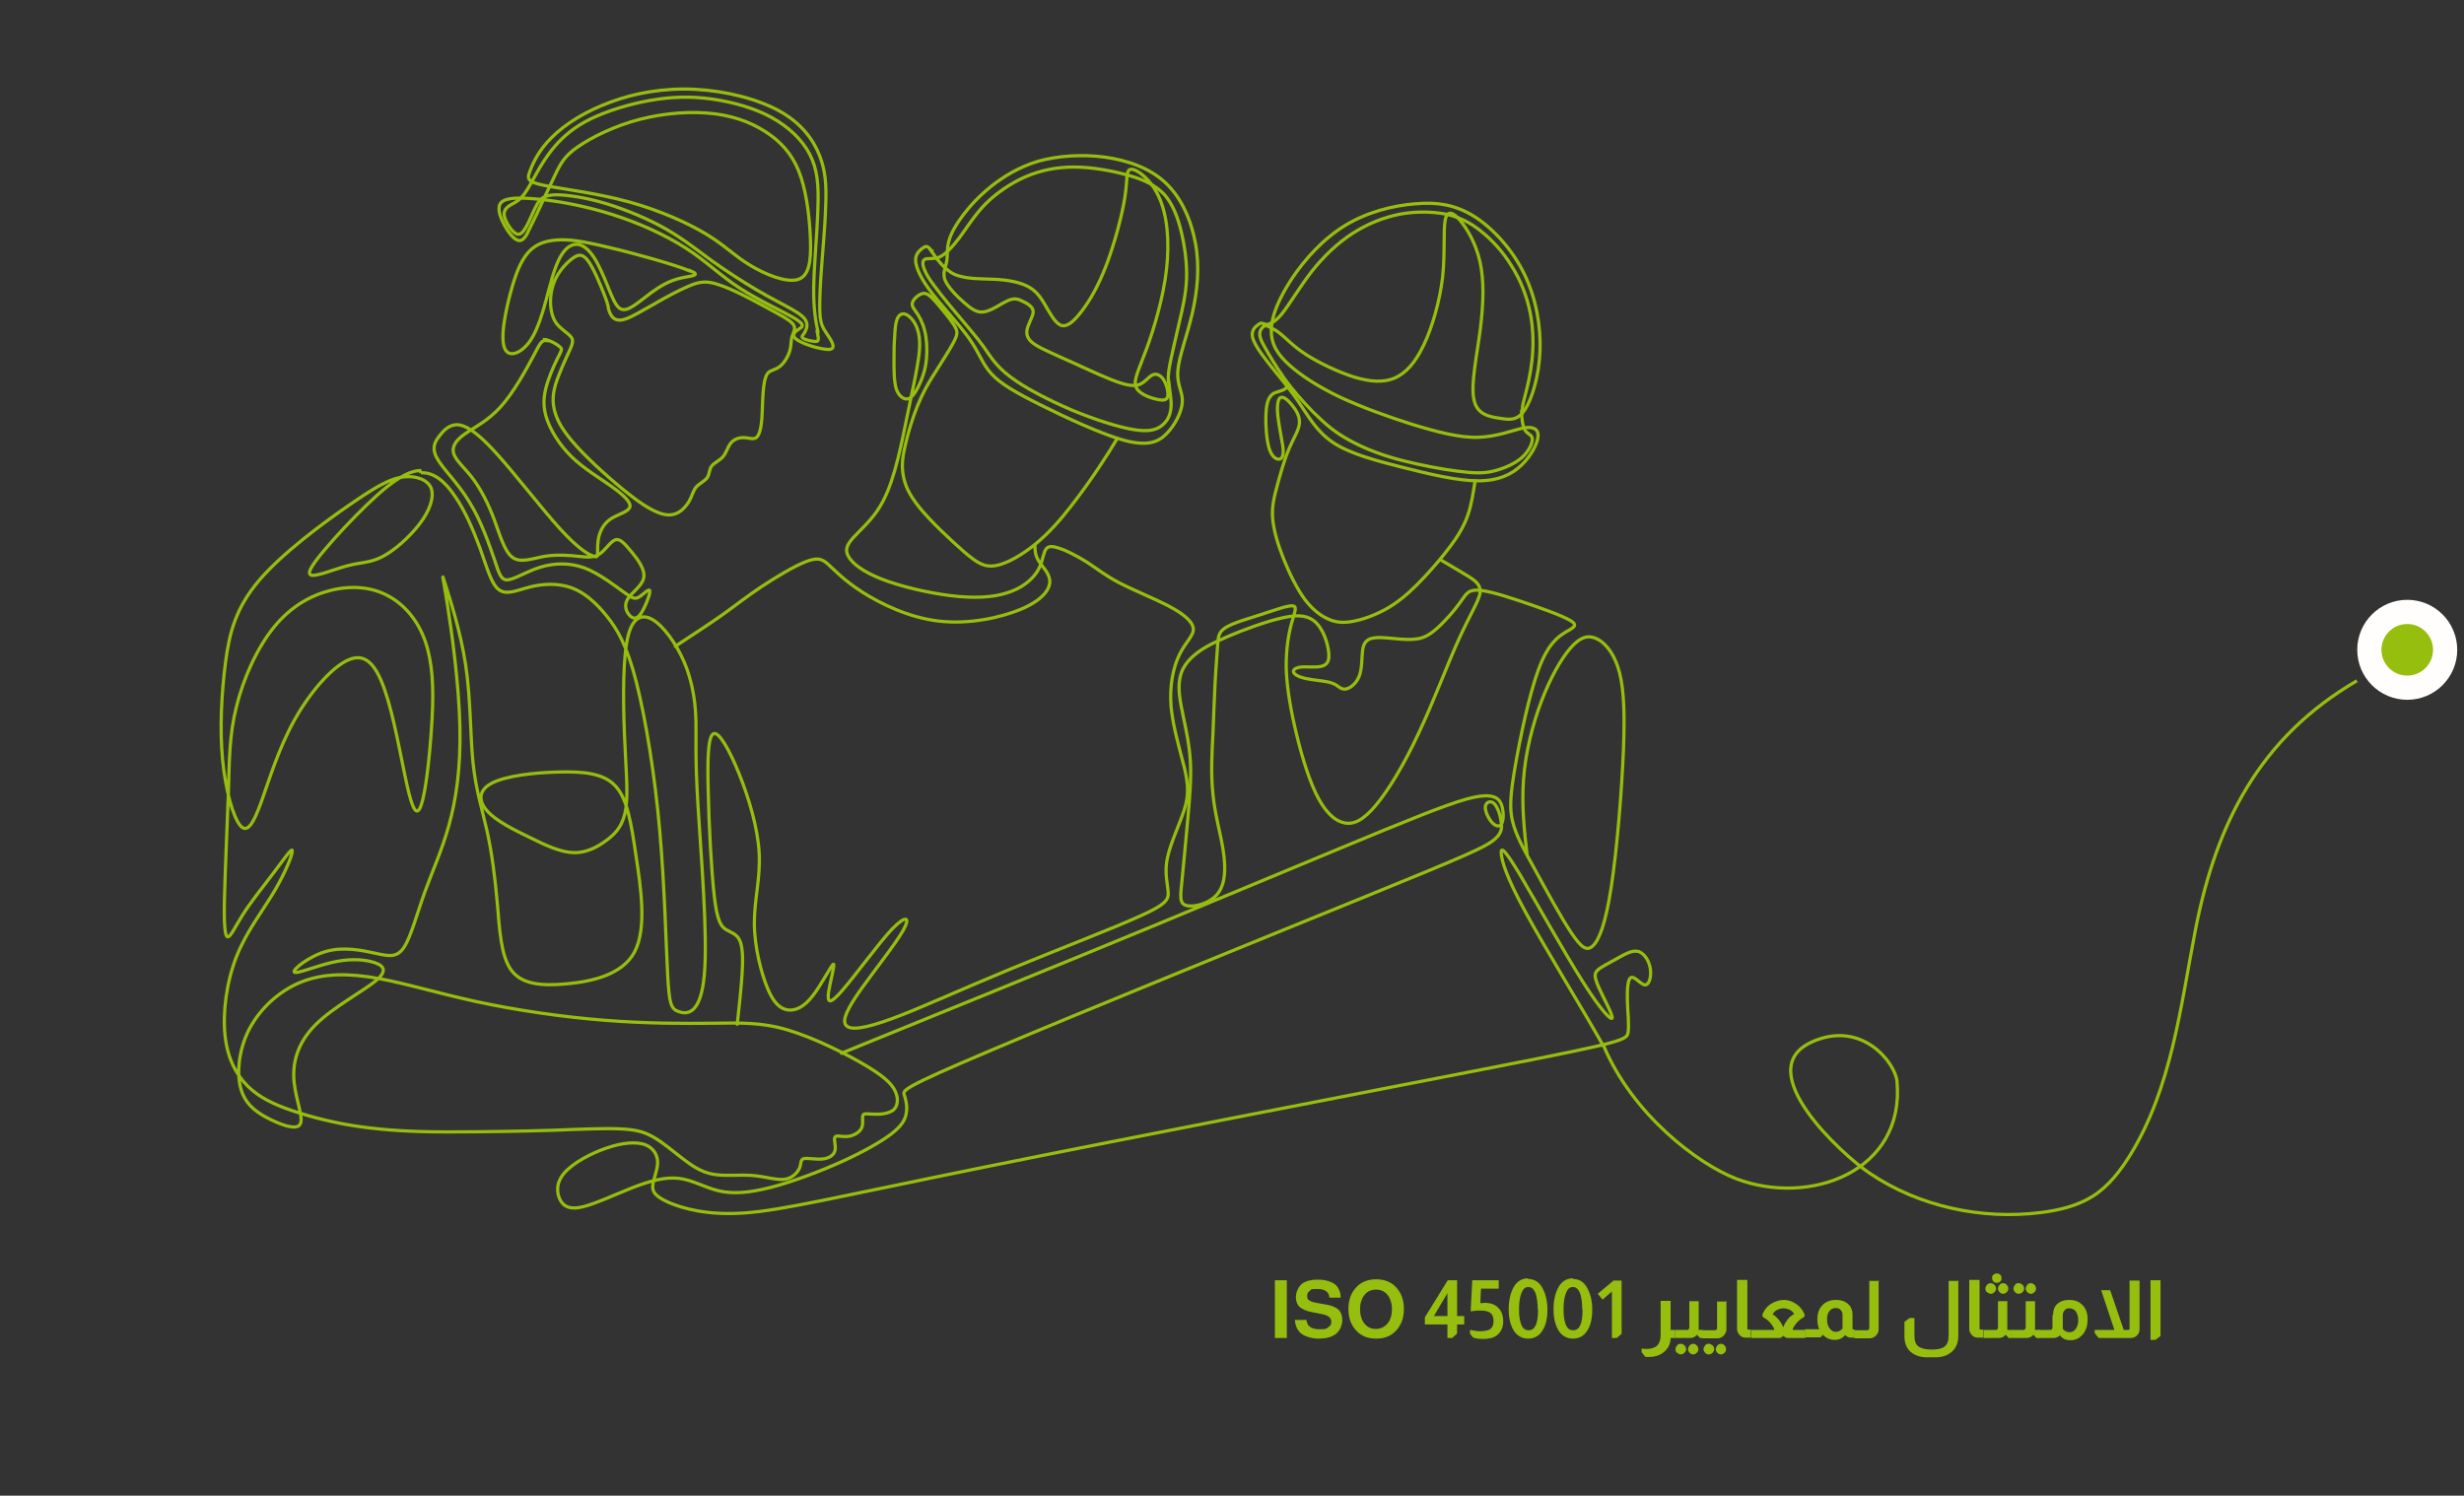 <?xml version="1.0" encoding="UTF-8"?>
<svg id="Layer_1" data-name="Layer 1" xmlns="http://www.w3.org/2000/svg" version="1.1" viewBox="0 0 764 463.8">
  <rect x="0" y="0" width="764" height="463.8" fill="#333333" stroke="none"/>
  <defs>
    <style>
      .cls-1 {
        fill: #96be0e;
      }

      .cls-1, .cls-2, .cls-3, .cls-4 {
        stroke-width: 0px;
      }

      .cls-2, .cls-5, .cls-6, .cls-7 {
        fill: none;
      }

      .cls-3 {
        fill: #f09600;
      }

      .cls-5 {
        stroke-miterlimit: 10;
      }

      .cls-5, .cls-6, .cls-7 {
        stroke: #96be0e;
      }

      .cls-6 {
        stroke-linejoin: round;
      }

      .cls-6, .cls-7 {
        stroke-linecap: round;
      }

      .cls-4 {
        fill: #fffefc;
      }

      .cls-8 {
        display: none;
      }
    </style>
  </defs>
  <g id="_08" data-name=" 08" class="cls-8">
    <path class="cls-3" d="M29,206.5c-.5-.5-.9-1.7-.6-2,.4-.5,1.5-1,2.1-.8,15.1,4.2,31.9,17.6,64.4,204.6,4,1.5,13.6,4.8,17.3,6.8,11.1,6.2,15.4,16,14.4,28.3-.5,6.3-1.5,12.6-2,19-.5,5.4-.5,10.9,1.4,16.1,3.2,8.7,10.8,12.5,19.6,9.6,6.5-2.1,12.2-5.8,17.7-9.8,4-2.9,7.9-6,12-8.9,15-10.9,31.6-13.2,49.3-8.6,6.9,1.8,13.8,3.3,20.7,4.9.3,0,.6,0,1.1.1,0-.3,0-.5-.1-.6-7.1-6.9-11.1-15.6-14.7-24.5-6.6-16.4-10.8-33.3-13.6-50.7-2.7-17-2.1-34-.1-50.9,2.2-18.9,9.4-35.9,21-51,2.2-2.8,4-5.9,5.9-9,4.3-7.2,11-11.3,18.3-14.7,6.2-2.9,12.8-4.6,19.6-5.4,9.9-1.2,18.8,1.8,27.1,6.6,16.7,9.7,28.7,23.7,36.8,41.1.7,1.6,1.4,3.1,2.1,4.7.6,1.5,1.2,3.1,1.9,4.8,4.3-2.5,9.1-3.3,13.8-4.2,21.5-4.2,49.5,7.1,62.4,21.8,11.7,13.3,19.3,28.6,24.6,45.2,2.8,8.8,4.9,17.9,7.2,26.8,1.4,5.4,2,6,6.8,3.3,4.4-2.4,9.2-2.8,13.9-3.8,3.1-.7,3.9-2,3-5.1-.1-.4-.3-.9-.5-1.3-.9-2.3-.6-3.6,1.4-5,1.6-1.1,3.5-2,5.3-2.7,3.5-1.4,7.1-2.6,10.6-3.9,4.6-1.7,5.8-3.5,4.5-8.2-2.8-10.3-5.8-20.6-9.1-30.8-3.5-10.8-6.3-21.6-7.1-32.9-.6-7.9-.3-15.8-.4-23.6,0-.5.1-.9.2-1.4.5-3.1,2-3.8,4.7-2.1.3.2.5.4,1,.6v-.5c-9.4-15-21.6-26.2-40-28.8-1.9-.3-3.9.2-5.8.7-7.2,2.3-14.4,3-21.6.2-.3-.1-.6-.2-.9-.4h-.6c.4.5.6.9.9,1.2,9.1,11.4,17.5,23.3,24.3,36.3,4.3,8.3,5.9,17.5,8.5,26.4,4.6,15.9,9.4,31.7,14.2,47.5,1.4,4.6,3.2,9.1,4.8,13.7.6,1.6,1.1,3.3,1.4,4.9.1.6-.1,1.3-.4,1.8-.7,1.1-1.7,2-2.4,3.1-2.2,3.1-5.2,4.1-8.8,3.8-3.7-.3-6.2-2.5-7.3-5.9-1-3-1.6-6.1-2.2-9.2-2.1-11.5-7.1-21.9-13.1-31.8-4-6.7-8.6-13.1-13.5-19.1-6.5-8-15.6-12.4-24.9-16.3-.8-.3-1.6-.7-2.4-1-6.5-2.3-8.6-8-7.8-14,.5-3.5,1.5-6.8,2.2-10.3.1-.7.1-1.4.2-2-.2-.1-.3-.2-.5-.3-.7.6-1.4,1.1-1.9,1.7-.8,1-1.5,2.1-2,3.2-3.8,8.1-11.1,11-19.1,12.7-3.3.7-5.8-1-7.4-3.8-2.7-4.6-3.1-9.7-2.6-14.8,1.3-13.2,6.7-24.7,15.3-34.7,5.1-5.9,11.5-8,19.1-5.6,1.9.6,3.6.7,5.1-.9.5-.6,1.5-.7,2.3-1.1.7-.4,1.6-.8,2-1.4,1.3-1.7,2.7-1.9,4.5-1s1.6.9,2.5,1.2c.4.1,1,.2,1.4,0s.2-.8.1-1.2c-.7-3-1.5-6-2.2-9-.5-2-1.8-3.3-3.8-4-2.5-.8-4.9-1.7-7.3-2.6-4-1.5-7.8-.7-11.6.6-4,1.3-7.9,2.6-11.9,3.9-7.8,2.6-15.6,2.1-23.5.6-10.5-2-20.6-4.8-30.1-9.8-.9-.5-1.9-.9-2.9-1.2-3-1-5.9,0-7.4,2.9-.6,1.2-1.1,2.6-1.4,3.9-1.2,5.2-3.2,10.1-5.8,14.8-1,1.7-2.3,3.5-.9,5.5,1.3,1.9,3.4,1.5,5.3,1.2,4.3-.7,8.6-1.6,12.9-2.4,6.4-1.2,12.9-.8,19.2.5,10.1,2,20,1.7,29.9-.6,1-.2,2.1-.4,3.1-.3.7,0,1.4.5,2.2.8-.6.5-1,1.4-1.7,1.5-3.2.8-6.4,1.6-9.7,2.2-9.2,1.9-18.4,3.8-27.6,5.5-3.4.6-7,.5-10.5.7-1.3,0-2.6.2-3.9.5-1,.2-1.3.9-.7,1.7.9,1.2,1.8,2.5,2.8,3.6,6.2,6.7,12.5,13.4,18.7,20.1,2.1,2.3,4,4.9,5.9,7.5.6.9.6,2.2,1,3.4-1.2-.2-2.5-.2-3.5-.7-6.3-3.6-12-8-17.2-13-2.4-2.4-4.9-4.7-7.3-7-5-4.8-10.4-9-16.4-12.5-10-5.9-20-11.8-29.9-17.7-4-2.4-7.6-5.2-10.4-9.1-2.7-3.8-4.4-7.9-4.3-12.6.3-12.8.8-25.5,1.2-38.3,0-1.6.4-3.3.7-4.9,2.1-9.6-1.5-17.3-8.1-24-.2-.2-.4-.4-.5-.6-2.5-3.6-6.2-3.4-9.8-2.6-2.4.6-4.8,1.6-7.1,2.6-5.8,2.3-10.6-1.2-10.2-7.5,0-1.6.9-2.9,2.4-3.4,5.3-1.7,10.5-3.6,15.9-4.9,2.1-.5,4.6.3,7.1.9-3.3,2.2-5.7,4.5-2.6,8.6.3-.8.5-1.3.6-1.8,1.3-3.4,4.7-4.2,6.9-1.4,4,5.1,9.1,9.5,11.1,16.7.4-1.4.7-2.1,1-2.9,4.3-11.8,7.6-24,13.2-35.3.9-1.7,1.8-3.4,3-4.9,2.5-3.4,6.3-3.2,8,.7,1.6,3.8,2.8,7.9,3.6,11.9,2.1,10.7,1.9,21.4.6,32.2-.9,7-1.5,14-.5,21,.5,3.1,1.6,5.1,4,6.9-.4-2.4-.9-4.6-1.2-6.7-1.6-9.4-1-18.8-.6-28.1.4-9.6,1.4-19.4-1.8-28.8-.9-2.6-1.9-5.1-2.8-7.7-1.4-4.1-.5-7.9,2.6-10.7,2.1-1.9,4.5-3.5,7-4.7,7.1-3.4,14.8-4.3,22.5-5.2,1.6-.2,3.3-.3,4.9-.4,4.7-.3,8.1,1.9,9.7,6.1,1.3,3.6,2.5,7.4,2.7,11.1,1.3,16.6,5.9,32.4,12.1,47.7,4.2,10.4,7.8,21,12,31.3,3.1,7.6,7.5,14.6,13,20.9,2.8,3.1,6,5.7,10.5,4.9,2.2-.4,4.5-1.2,6.4-2.5,10.2-7,15.6-16.7,15.8-29.1.3-12.9-3.2-25.1-8.3-36.7-5.4-12.4-11.3-24.6-16.9-36.8-1-2.1-1.9-4.2-2.8-6.1-1.2,1.7-2.3,3.7-3.9,5.1-6.1,5.7-13.5,6.6-21.1,4.2-7.4-2.3-13.2-6.6-16.7-13.7-.4-.8-1.1-1.5-1.8-2-4.8-3.7-8.8-8-12.1-13.1-2.4-3.9-5-7.7-7.6-11.4-1-1.5-2.3-2.9-3.5-4.3-.8-1-1.7-1.3-3-.8-.4.2-.9.2-1.4.2-1.4-.2-2.2-.9-2-2.4.2-1.3,1.3-1.6,2.4-1.4,1,.2,2.2.8,2.8.4,1-.7,1.7-2,2.3-3.2,2-4.4,2.1-9.1,2.5-13.8.6-6.6,1.2-13.2,4-19.4,3.1-6.9,7.9-12.4,14-16.7,3.2-2.3,6.7-3.1,10.3-.4,3.5,2.6,4.3,5.9,1.7,9.4-2,2.8-4.4,5.3-6.6,8-1.8,2.2-3.6,4.4-5.2,6.8-4,6.1-4.9,12.9-3.8,19.8.6,3.5,2.2,6.8,3.4,10.2.2.5.6.9,1,1.2,3.6,3.5,7.1,7.2,10.9,10.5,3.8,3.4,8.1,6,13.2,6.9,4.2.8,8.1,0,11.6-2.2,7.5-4.4,12.8-11,13.2-19.7.8-15.6-4-29.2-17.5-38.4-2.8-1.9-6.1-2.9-9.2-4.2-3.5-1.5-6.4-3.8-8.6-6.9-2.6-3.7-1.5-6.8,3-7.6,4.9-.9,9.7,0,13.7,2.7,9.1,6,16.8,13.6,22.6,22.8,1.7,2.7,2.8,5.6,2.6,8.8,0,2-.5,4-.8,6.3,5.5,3.1,7.2,9,7.8,15.1.8,7.8-.5,15.4-5.7,21.7-2.4,2.9-5.3,4.9-9.3,4-.9-.2-1.8-.7-2.8-1.2-1.3,5-2.5,10-3.9,15.1.7,0,1.5,0,1.5-1.5s.6-1,.9-1.5c.4.3,1.1.6,1.3,1.1.4,1.1,1,1.1,2,1.1,3.8-.3,7.4.3,10.8,1.9,9.3,4.3,18.9,7.9,29.2,9.5,5,.7,8,3.9,9.4,8.6,1.2,4,2.3,8,3.4,12,2.5,9,7,17.1,11.2,25.4,5,10.1,10.1,20.3,14.5,30.7,3.9,9.4,3.8,19.4,1.1,29.3-.1.4-.2.9-.5,1.3-.3.3-.8.4-1.3.7-.2-.4-.5-.8-.5-1.2s0-.8.2-1.2c1.7-4.1,0-7.2-2.6-10.1-2.7-2.8-9.9-5.3-14.5-4.8,5.1,1.2,8.8,3.8,11.5,7.6,3.3,4.6,4.3,9.8,2.9,15.1-.6,2.3-2.4,4.5-4.1,6.4-1.5,1.7-3.5,2.8-5.1,4.4-.6.6-1.2,1.4-1.3,2.3-.7,3.4-.6,3.4,2.8,4.3,6.8,1.8,13.4,4.2,19.1,8.5,5.2,4,9.5,8.8,12.3,14.6,2.7,5.7,5,11.5,7.4,17.4.7,1.8,1.4,3.8-.1,5.7-.2.3,0,1,.1,1.5,1,3.2,2,6.4,3.1,9.6.9,2.6,1.6,5.2,2.9,7.6,7.3,13.7,12.9,28,18.5,42.4,4,10.5,8.1,21,10.4,32.1.5,2.3,1,4.7,1.4,7,1.5,8,6,13.6,13.2,17.4,10.2,5.4,20.7,6.1,31.6,3,21.3-6.2,39.1-17.6,52.5-35.6,5.5-7.4,8.5-15.7,8.1-25-.2-5-1.1-10-1.2-15,0-4.4,0-8.9.6-13.2,1.8-11,11.5-17.4,21.8-14.9,8.2,2,12.3,8,10.8,16.3-1.6,8.6-3.7,17.2-5.5,25.8-1.4,6.8-3.3,13.5-4.1,20.4-1.5,13.4,4.4,23.6,14.8,31.6,7.8,6,16.8,7.9,26.4,7.5,11.9-.4,23.3-3.5,34.6-6.9,1.5-.4,2.9-.8,4.4-1.2.2,0,.5,0,.8.3-1.1.5-2.2,1.1-3.3,1.5-10.4,4.1-21,7.2-32.2,8.5-17.7,2-32.3-3.4-42.6-18.5-6.2-9.2-7.1-19.4-4.7-29.9,2.7-11.8,5.6-23.6,8.3-35.4.5-2,.7-4.2.9-6.3.4-4.9-1.7-8.2-6.1-10.4-9.3-4.5-19.6.4-21.8,11-1,4.8-.8,9.9-.7,14.8,0,4.5,1,9,1.3,13.4.6,9.3-2.1,17.8-7.3,25.5-8.4,12.5-19.7,21.6-32.6,28.9-8.9,5-18.2,8.7-28.4,10.4-12.3,2.1-23.1-1.1-32.8-8.6-5.5-4.3-7.6-10.4-9.1-16.9-1.9-8.1-4.2-16.1-6.4-24.1,0-.3-.3-.6-.7-.8.6,3.5,1.2,7,1.7,10.5,1.4,8.8,4.4,17.2,7.6,25.5.7,1.9,1.3,4,1.3,6,0,3.4-2.4,5-5.7,4-3-.9-4.7-2.8-5.4-5.8-1.2-5.4-1.9-10.9-3.6-16.1-4.5-13.6-6.3-27.9-9.9-41.7-2-7.8-4-15.6-8-22.6-2.3-4-5.3-7.6-7.9-11.4-.6-.9-1.3-1.8-1.5-2.8-.2-.9-.1-2.3.5-2.9s2.1-.9,2.8-.5c1.8.8,3.4,2.1,5,3-1.7-5.2-3.4-10.7-5.3-16.1-.8-2.4-5.2-6.2-8-7.3-.2.9-.4,1.8-.5,2.6-.6,15.6.3,31.1,4.7,46.2,2.9,9.8,6.3,19.5,9.2,29.4,1.3,4.4,2.3,8.8,3,13.3.6,3.8-.7,5.9-4.2,7.4-4.1,1.8-8.3,3.1-12.4,4.7-1.6.6-3.1,1.4-4.6,2.2-1.2.6-1.6,1.6-1,3,.4.9.7,1.9.8,2.9.3,4-.6,5.3-4.5,6-5.7,1-11.3,1.9-16.5,4.8-2.5,1.4-4.5.5-5.5-2.3-1.3-4-2.3-8-3.2-12.1-3.4-14.6-8-28.8-15-42-6.7-12.7-15.4-24.1-27.9-31.8-11.2-6.9-23.5-10.9-36.7-10.9s-12.4,1.6-18.6,2.6c-.4,0-.8.3-1.8.7h8c11.3-.2,22.4.8,33.3,4.2,11,3.5,18.7,10.8,25.3,19.9,5.5,7.6,8.8,16.3,12.2,24.9,6.9,17.2,10.9,35.3,15.6,53.1.9,3.3,1.9,6.5,3.2,9.6,1.5,3.5,3.2,3.9,6.4,1.8,5.8-4,10.5-9.1,14.4-14.9,3.7-5.5,9-8.3,15.4-9.1,2.2-.2,4.5.3,6.7-.1,3.3-.6,6.6-1.6,9.8-2.6,2.8-.9,5.3-.8,7.6,1.2.9.8,2.2,1.3,3,2.2,6.5,6.4,14.7,9,23.2,11,4.4,1,8.9,1.6,13.2,2.9,3.1.9,6.1,2.3,8.8,4,3.5,2.1,4.5,5.8,3.3,9.8-.2.5-.2,1.3,0,1.8,1,1.7.6,3.4-.6,4.6-1.7,1.6-3.6,3.1-5.7,4.2-2.6,1.4-5.4,2.3-8.1,3.3-1.1.4-1.7.9-1.8,2.2,0,2.5-1.9,3.9-3.9,4.9-3.9,2.1-7.9,4-11.9,6-2.1,1-4.3,2-6.6,3,2.2,4.2.8,8.4-.5,12.4-1.2,4-3,7.9-5.2,11.5-4.3,6.9-10.4,9.1-18.3,7.2-4.6-1.1-8.7-3.2-12.4-6-3.7-2.8-5.9-6.1-3.8-11.2-4.1.9-8,1.7-11.9,2.4-4.2.7-8.5,1.3-12.8,1.9-1.8.3-3.4-.5-4.3-2-1.1-1.9-2.1-3.8-2.9-5.9-.6-1.5,0-3,1.3-3.9,1.5-1,3.2-2,4.9-2.6,4.3-1.5,8.7-2.7,13.1-4,.5-.1,1-.3,1.1-.4-4.5-1-9.3-2.1-14-3.1-.5-.1-1.4.2-1.6.5-1.3,2.6-3.7,2.9-6.1,2.7-1.2,0-2.5-.5-3.6-1.1-7.2-4.2-15-6.3-23.2-7.1-2-.2-3.9-1.1-5.9-1.7-2.5-.8-4.2-.2-4.6,2.4-.7,3.9-1.2,7.9-1.1,11.8.1,4.4-1,8.4-2.3,12.4-.6,1.7-.3,2.7.8,4.1,6,7.9,7.7,17.8.9,25.7-4.6,5.4-10.5,6.4-17.1,5.4-8.4-1.3-15.5-7.2-17.1-15.1-1.6-8.1,1-15.2,6.4-21.2,2.1-2.3,5-3.4,8.2-3.4s3.3,1.1,3.3,3.1-.1,2.4-.4,3.5c-1.4,6.1-2.8,12.1-4.3,18.1-.4,1.5-.2,2.6,1.5,3.2,1.5.6,2.9,1.5,4.5,2.2.3-.5.5-.8.7-1.1,2.9-6.5,5.7-13.1,8.7-19.6.6-1.4.5-2.3-1-3-1.7-.8-3.3-1.8-5-2.5-2.1-1-3.1-2.6-2.7-4.8.6-3.4,1.3-6.8,2.1-10.1,1.2-5.1,2.6-10.1,4-15.2,1-3.7,3-5.3,6.9-4.6,5.1,1,10,2.5,15,3.8,9.6,2.6,19.1,5.2,29,7.8-.5-2.1-1-4.4-1.7-6.6-1.1-3.1-2.3-6.1-3.6-9-1.5-3.3-2.9-4-6.6-3.7-2.4.2-4.9.4-7.3.5-8.5.3-16.3-2.1-24.2-4.9-2.1-.7-4.2-1.4-6.8-2.2v9.6c0,2.8-1.1,3.3-3.6,2.1-12.8-6.1-21.4-16.2-27.7-28.6-.5-1.1-1.1-2.1-1.7-3.3-.4.5-.7.8-1.2,1.5-1.4-3.4-2.7-6.5-4.1-10.1-.3,3.8-.5,7-.9,10.3-1.6,15.9-7,30.4-15.7,43.7-4.8,7.4-10,14.5-15.1,21.7-1.1,1.6-2.6,3-4,4.4-4.8,4.6-10.2,7.1-17.1,6.9-9.2-.3-18.1-1.8-26.8-5.1-4.4-1.7-9.1-2.5-13.6-3.8-7.8-2.3-15.6-4.9-22.2-9.9-.4-.3-.9-.5-1.4-.7-11-2.6-22-5.5-33.1-7.7-16.1-3.1-30.4,1.4-43.3,11-5.8,4.4-11.8,8.6-17.9,12.5-4.2,2.7-8.8,4.9-13.9,5.5-7,.9-13.4-2.4-16.8-8.6-3.4-6.3-3.8-13.2-3.1-20.1.8-8.2,2.3-16.3,1.8-24.5-.5-7.2-3.2-13.2-8.9-17.7-6.9-5.5-14.9-8.5-23.3-10.6-18.9-133.3-45.4-199.5-55.8-201.9-1.1-.2-2.1-.5-3.5-.9M392.3,107.5c1,2.3,1.8,4.6,2.7,6.7,5.8,12.6,11.9,25.1,17.4,37.9,5.6,13.1,9.6,26.6,8.2,41.1-1.2,12.5-7.6,21.9-18.4,28.1-5.2,3-10.4,2.3-14.9-1.6-1.1-1-2.2-2.1-3.2-3.2-5.7-6.4-10-13.6-13.1-21.4-5.1-13.1-9.9-26.3-14.8-39.4-4-10.5-6.8-21.3-8-32.5-.6-5.2-1.4-10.4-2.8-15.4-1.4-5.4-4.5-7.3-10.1-6.7-5.3.6-10.6,1.4-15.9,2.4-5.1,1-10,2.6-14.2,5.9-4,3.2-4.8,6.4-3.2,11.3,2.3,7.1,4.5,14.3,4.2,21.9-.2,7.4-.4,14.7-.8,22.1-.4,8.2.2,16.3,1.8,24.3.7,3.3,1.9,6.2,4.6,8.5,2.7,2.4,5.1,5.2,7.4,8,.5.6.3,1.7.5,2.5-.9-.1-1.8,0-2.5-.4-3.4-1.9-6-4.6-7.7-8.1-1.4-2.7-3-5.1-5.3-7.1-2.1-1.9-3.2-4.4-3.8-7.3-1.1-5.6-.7-11.2-.2-16.8.9-9.4,2.1-18.7,1.1-28.1-.7-6.3-1.4-12.7-3.8-18.6-.5-1.3-1.7-2.9-3-3.3-1.9-.6-2.9,1.3-3.6,2.8-2.7,5.5-5.7,10.9-7.9,16.7-3,8.2-5.4,16.8-8.1,25.1-.2.7-1,1.2-1.5,1.9-.5-.5-1.3-1-1.5-1.6-1.6-7.1-6.6-11.9-11.2-17-1.3-1.4-2.7-1.2-3.7.5-1.1,1.9-.9,3.2.7,4.8s2,1.9,3,2.9c4.3,4.4,7.5,9.6,9.1,15.7.2-.2.3-.5.6-.6.7-.4,1.5-.6,2.2-.9.3.8,1,1.7.8,2.4-.3,1.1-1.2,2.1-1.9,3.2-.5.7-1.2,1.4-1.4,2.2-.5,1.9-.8,3.9-1,5.9-1.4,13.3-1.7,26.7-1.6,40.1,0,1.4.2,2.9.6,4.3,1.7,7.1,6.5,11.7,12.5,15.3,9.6,5.8,19.1,11.7,28.8,17.3,7.8,4.5,14.8,10,21.1,16.5,5.8,6,12.1,11.3,19,15.9,1,.7,2.1,1.2,3.1,1.9.1-.2.3-.3.4-.5-1.8-2.2-3.5-4.5-5.4-6.5-6.4-6.9-12.8-13.6-19.1-20.5-1.4-1.5-2.6-3-3.6-4.7-1.3-2-.7-3.6,1.7-4.2,1.5-.4,3.1-.5,4.7-.4,8.6,0,16.8-2.4,25-4.6-3.5-.6-6.9-1.1-10.4-1.6-6.6-1.1-13.1-1.7-19.8-.5-4.6.8-9.1,1.7-13.7,2.5-2.3.4-4.5,0-6.1-2-1.6-2.1-.9-4.3,0-6.4.4-1,1-1.9,1.4-2.8,1.6-4.1,3.2-8.1,4.7-12.2.6-1.5,1-3.2,1.7-4.7,1.3-2.6,3.5-4.3,6.4-4.4,1.6,0,3.3.4,4.8.9,5,2,9.7,4.7,14.8,6.2,6.6,2,13.4,3.1,20.1,4.6,6,1.3,12,1,17.9-.7,4.6-1.4,9.1-2.8,13.6-4.2,3.2-1,6.5-2,9.9-1,3.8,1.2,7.6,2.4,11.2,4.1,1.3.6,2.5,2.2,3,3.7,1.2,3.2,2.1,6.6,2.9,10,.2.9-.1,2.4-.8,3-.6.6-2,.7-3.1.5-1-.1-1.9-.9-2.9-1.2-.5-.2-1.5-.4-1.6-.1-1.2,2-3.6,2-5,3.2-2.5,2.1-4.9,1.9-7.8,1.1-6.3-1.7-11.7,0-16,4.9-8.3,9.4-13.5,20.4-15,32.9-.5,4.6-.3,9.3,1.9,13.6,1.7,3.4,3.5,4.1,7.1,3.1,1.1-.3,2.2-.6,3.2-.9,5.6-1.6,10-4.7,12.8-10,.8-1.5,1.8-2.9,2.9-4.2,1-1.2,2.3-2.2,4-1.3,1.5.8,1.3,2.3,1,3.7-.1.7-.3,1.4-.5,2.1-.6,2.6-1.3,5.3-1.7,7.9-.8,4.9.6,10.5,6.8,12.6,1.2.4,2.3,1,3.5,1.5,10,4.2,19.2,9.5,25.8,18.3,4.5,6,8.9,12.2,12.7,18.7,5.9,10,11,20.4,12.9,32.1.5,2.9,1.1,5.7,2.1,8.4,1,2.9,3.4,4.5,6.5,4.4,3.1,0,5.7-1.3,6.8-4.5.2-.6.6-1.4,1.1-1.6,1.5-.5,1.2-1.5.8-2.5-1.4-3.5-3.1-6.9-4.3-10.5-4.9-15.4-9.8-30.8-14.4-46.3-2.1-7.2-3.7-14.5-5.6-21.7-2.2-8-5.6-15.4-10.4-22.2-6-8.4-11.7-17-18-25.2-2.4-3-2.6-6.5-3.8-9.7v-.8c.4-2.7.7-5.4,1.1-8.1.2-1.6.8-3.2.5-4.7-.3-1.6-.2-2.8.6-4.1.4-.7.7-1.4.9-2.2,1.3-4.2,2.5-8.5,3.7-12.8.2-.9.2-2.1-.1-3-1.5-4.4-2.1-9-1-13.5,1.5-6.5,3.1-13,5-19.4,3.3-11.2,6.4-22.4,7.1-34.1.1-2.6,1-5.2,1.9-7.7.4-1.3,1.3-3,3-2.6,1.9.4,1.6,2.4,1.5,3.9-.7,7.4-1,15-2.4,22.3-3.3,17.4-7.1,34.7-10.7,52.1v1.2c.2.1.3.3.5.4,4.8-7.2,10-13.8,19.4-14.2,8.7-.4,16.8,1.1,22.2,9.5.7-7.5.2-14.6-2.7-21.1-4.5-10.2-9.4-20.2-14.4-30.1-4.3-8.5-9-16.8-11.5-26.1-1.2-4.3-2.3-8.7-3.6-13-1.1-3.7-3.6-5.8-7.5-6.6-3.5-.7-7-1.1-10.3-2.3-6.5-2.3-13-4.9-19.4-7.6-3.5-1.4-7.1-2-11.2-1.5v-.2h0ZM225.8,360.1c.6,6.5.9,13,1.7,19.4,1.2,9.7,4.8,18.9,7.9,28,6.6,19,16.9,36.1,28.7,52.3,3.6,5,8.1,9.5,12.4,13.9,5.1,5.3,11.8,7.1,18.8,7.5,10.9.8,20.2-3.3,28.4-10.3,10-8.7,16.8-19.8,21.7-31.9,3.6-8.9,5.6-18.2,5.2-27.9-.3-7.5-.6-15-1.2-22.4-.8-11-2.5-21.9-5.2-32.5-4.2-16.3-9.6-32.1-17.5-47-8.4-15.9-21-26.4-38.4-31-16.5-4.4-30.8-1-42.2,12.4-4.5,5.3-7.9,11.1-10.5,17.5-7,16.7-9.3,34.2-9.8,52.1h0ZM530.9,448.5s.2.1.3.2c1.2-1,2.4-2.1,3.6-3.1,4.8-4.1,10-7.7,15.7-10.4,2.9-1.4,5.9-1.8,9.1-1.1,2.7.6,3.7-.2,3.3-3s-.9-3-1.9-4-2.9-2.5-4.6-3c-4.4-1.4-8.9-2.6-13.4-3.6-10.2-2.3-20.4-4.4-28.2-12.2-.3-.3-.8-.5-1.1-.8-3.2-3.2-6.7-3.3-10.7-1.6-3.5,1.5-7.4,2.1-11.3,1.9-7.1-.4-12.8,2.2-16.9,8.1-1,1.5-2,3-3.2,4.3-4,4-8,8.1-12.4,11.7-3.1,2.6-6.2,1.7-8.1-1.9-1.1-2.2-2.1-4.6-2.7-7-1.9-6.8-3.6-13.5-5.2-20.4-3.9-16.3-9.2-32.2-15.8-47.6-1.5-3.4-3.3-6.6-5.2-9.8-8.1-13.5-19.6-22.1-35.4-24.9-10.7-1.9-21.5-1.8-32.3-1.5-.9,0-1.8.1-2.8.2,8.1,24.6,13.8,49.4,13,75.5,2.6-.9,3.2.6,3.7,2.3.5,1.8,1.1,3.6,1.9,5.2,2.4,4.9,4.9,9.7,7.5,14.4,3.1,5.7,6.9,11,11.7,15.5,4.1,3.9,8.8,6.9,14.3,9.6v-8.6c0-3,.9-3.7,3.8-2.9,2.4.6,4.7,1.5,7,2.2,6.6,2.1,13.3,4.2,20.3,4.2s6.2-.2,9.3-.4c4-.3,6.9,1.2,8.2,5,1.8,5.1,3.7,10.2,5.3,15.4.5,1.5,1.1,2.4,2.7,2.7,4.5.8,8.9,2,13.4,2.5,7,.9,13.6-.6,19.2-5.2,3.8-3,7.5-6.2,11.1-9.3,4.7-4,9.4-7.8,15.2-10,2.4-.9,5-1.4,7.5-1.4,5.2,0,7.7,4.1,5.7,8.9-.5,1.3-1.2,2.6-1.8,3.9h.2ZM310.9,481.9c.7.1.9.2,1,.2.3,0,.5,0,.8-.1,14.7-3.5,25.9-12.3,34-24.5,9.2-13.7,13.6-29.4,15-45.8.7-8.5.6-17.1.4-25.6-.2-7.3-.5-14.8-1.7-22-2.6-16-6.4-31.8-12.1-47-7.3-19.5-19-35.5-36.8-46.9-6.8-4.3-14-7.6-22.1-8.2-8.4-.6-16.3,1.8-24,4.8-5.1,2-9.9,4.6-13.7,8.7-8.4,9-15.4,19.1-21.1,30-6.7,12.9-9.9,26.7-10.9,41.2-1,14-1.3,27.9.8,41.8,2.7,18,7.1,35.4,14,52.2,3.9,9.5,8.5,18.4,16.4,25.3.9.8,1.9,1.5,3,1.8,5.4,1.9,10.9,3.6,16.4,5.4.5.2,1.1.4,2,.6-2.9-3.4-5.8-6.3-8.1-9.5-9.2-12.4-17.7-25.2-24.1-39.2-8.5-18.7-15.8-37.8-16.3-58.7-.5-17.9,1.3-35.5,7.1-52.5,3-8.8,6.9-17.2,13-24.4,12.2-14.4,27.4-18.6,45.4-13.8,17.6,4.7,30.6,15.1,39.4,31.1,8,14.6,13.4,30.2,17.8,46.3,3.2,11.7,4.9,23.7,6,35.8,1,10.2,1.8,20.4.7,30.5-2.2,20.5-11.2,37.8-25.7,52.2-4.5,4.5-9.9,7.9-16.4,10.3h-.2,0ZM346.9,75.5c.2,6.8,2.8,12.6,4.8,18.5,1.4,3.9,3.1,7.6,4.7,11.3.7,1.6,2,2.6,3.6,3.1,7.1,2.4,14.3,2.3,21.5.2,1.7-.5,3-1.4,3.8-2.9,2.8-5.8,4-11.9,4.4-18.3,0-.7.8-1.4,1.2-2.1.4.6,1.2,1.3,1.3,1.9.2,2.8,2.2,4.4,5.1,3.6,2.6-.7,4.5-2.4,5.8-4.6,5.4-9.1,6.1-18.6,1.7-28.3-1.1-2.5-2.9-4.4-5.7-5.1-1.4-.3-1.1-1.1-.3-1.8,1.5-1.3,2.1-3.1,1.7-5-.6-2.6-.9-5.3-2.2-7.5-5.5-9.3-13.1-16.8-21.9-23-3.2-2.2-7-2.8-10.8-2.8s-2.9,1-4.3,1.6c.5,1.3.8,2.8,1.6,4,2.6,3.7,6.6,5.2,10.6,6.6,5.5,2,10,5.3,13.9,9.7,5.9,6.8,8.9,14.7,10.2,23.5,1.4,9.2,0,17.6-6.2,24.8-7.5,8.8-18.3,13-29.8,5.3-3.6-2.4-6.7-5.5-10-8.4-1.5-1.3-3-2.8-4.6-4.4h-.1ZM422.9,249c0,.2,0,.5.1.7,1,.4,2,1,3,1.2,2.1.6,3.8,1.5,4.7,3.6.2.5.8,1.1,1.3,1.1,3.3.4,6.3,2.3,9.9,1.8,1.8-.3,3.7.1,5.5,0,1-.1,2.2-.5,3-1.2,3.3-2.7,4.1-6.7,4.8-10.6.6-2.9,1.3-5.4,4-7.1,1.4-.9,2.6-2.1,3.8-3.1,2-1.8,3.3-3.9,3.7-6.6,1-7.2-3.1-14.8-9.8-17.7-4.5-1.9-9-2-12.8,1.5-2.1,2-4.1,4.3-5.6,6.8-1.6,2.7-3.5,4.9-6.3,6.4-1.4.7-2.9,1.3-4.2,2.2-1,.7-2,1.7-2.4,2.8-.8,2.5-1.2,5.1-1.7,7.7,0,.4.1,1.2.4,1.3.4.2,1,0,1.5-.2,1.4-.8,2.8-1.6,4.2-2.4.4-.2.9-.2,1.4-.3,0,.5,0,1.1-.1,1.6-2,4-3.6,8.4-8.3,10.5h-.1ZM347.6,101.1c-.6-6.2-1.2-12.2-1.9-18-.7-5.9-1.7-11.7-7-15.6-.9-.7-1.7-1.8-2.2-2.8-.8-1.7-1.5-3.4-1.8-5.2-.3-2.2,1.5-3.3,3.5-2.3.7.4,1.4.9,2.2,1.5.1-2.3.1-4.4.3-6.5.6-6.5,3.6-11.9,7.7-16.9,2.6-3.2,5.1-6.4,7.6-9.7,2.1-2.8,1.6-4.8-1.2-7-2.5-1.9-4.9-1.7-7.4-.2-6.2,3.8-10.6,9.1-13.6,15.7-3.4,7.3-3.7,15.1-4.4,22.9-.5,5.4-1.1,10.7-4.6,14.8,2,2.7,4,5.2,5.9,7.9,2.8,4,5.5,8.2,8.1,12.2,2.3,3.5,5.2,6.5,8.8,9.2ZM563.1,437.7c-.2,0-.3-.1-.5-.2-2.2,1.6-4.2,3.4-6.5,4.7-9.1,5.3-19,8.6-29.2,11-13.5,3.2-27.1,6.1-40.6,9.5-8.9,2.2-17.6,4.7-26.4,7.4-5.4,1.7-5.9,3.7-2.7,8.4,1.1,1.6,2.4,2.5,4.5,2.2,2-.4,4-.6,6.1-.9,15.1-2.3,29.6-6.8,43.5-13.2,2.7-1.3,5.6-2.7,8.6-3,3.2-.3,6-1.4,8.8-2.7,1.7-.7,3.4-1.5,5.1-2.3,3.4-1.7,6.9-3.4,10.2-5.4,1-.6,2-2,2.2-3.2.3-1.8,1-2.7,2.6-3.3,2.5-.9,5-1.7,7.4-2.9,2-1,3.8-2.3,5.6-3.7.7-.5.9-1.6,1.3-2.5h0ZM505,494c6.2.1,10.2-1.5,12.5-5.5,2.3-3.9,4.3-8,5.9-12.3.9-2.3,1.1-5,1.3-7.6.2-2.7-1-3.4-3.3-2.5-4.1,1.5-8.2,2.9-12.4,4.3-6.1,2.1-12.3,4.1-18.4,6.4-4.4,1.6-5.5,5.7-2.5,8.8,5,5.1,11.2,7.9,16.8,8.3h0ZM410.2,484.8c-.5,1-.7,1.4-.9,1.9-2.9,6.5-5.7,13-8.6,19.4-.9,2.1-1.7,2.3-3.7,1.4-1.7-.8-3.4-1.5-5.1-2.3-1.5-.7-2-1.7-1.6-3.4,1.1-4.5,2.1-9,3.2-13.5.6-2.6,1.3-5.1,1.8-7.7.4-2.5-.4-3.4-2.8-2.6-2,.6-4.2,1.4-5.5,2.8-4.8,5.1-7,11.3-6.1,18.2,1.5,10.7,12.4,16.6,22.9,15,6.6-1,10.4-5.5,11.9-11.7,1.6-6.6-1-12.1-5.2-17.6h-.3,0ZM535.2,408.5c-.3-1-.8-2.9-1.6-4.7-4.1-9-6.8-18.5-8.3-28.3-2.9-18.6-8.8-36.1-18.1-52.5-2-3.6-4.8-6.8-7.5-10-.7-.8-2.9-1.6-3.1-1.3-1.2,1.3.3,2.3,1,3.4,2.7,4.2,5.8,8.1,8.1,12.5,4,7.5,6.5,15.5,8.4,23.7,2,8.4,3.3,17,5.3,25.5,1.7,7.1,3.9,14,5.7,21.1.9,3.5,1.4,7,2.2,10.5.5,2.3,2.2,3.6,4.4,4.1,2.3.5,3.5-.6,3.5-4h0ZM409.3,481.8c.4-1,.7-1.9,1-2.7,2.2-5.6,1.9-11.4,2-17.2,0-2.1.3-4.2.9-6.2,1-3.4,3.5-4.5,6.9-3.4,1.6.5,3.3,1.1,5,1.4,2.4.4,4.9.5,7.3.9,5.9,1,11.2,3.4,16.5,6.2,1.6.8,3.6,1,5.5,1.1.7,0,1.4-.9,2.1-1.4-.6-.5-1.2-1.1-1.9-1.3-13-3.8-26.1-7.5-39.1-11.2-1.5-.4-3-.7-4.5-.8-2.4-.1-3.6.9-4.1,3.1-.3,1.1-.5,2.3-.8,3.5-1.7,6.9-3.4,13.8-5,20.6-.4,1.7-.2,3.2,1.5,4.1,2.2,1.1,4.4,2.2,6.8,3.4h0ZM497.4,291.8c.1,0,.3-.2.4-.2-.2-.8-.2-1.6-.5-2.3-2.2-5.4-4.3-10.8-6.9-16-2.4-5-5.7-9.5-10-13.2-6.5-5.8-14.4-8.5-22.6-10.6-1.1-.3-1.5.3-1.8,1.2-.7,2.4-1.5,4.7-2.4,7.2,20.8,2.9,33.6,16.6,43.7,33.9h0ZM494,458.2c.7,0,.9.1,1.2,0,10.4-2.3,20.8-4.5,31.1-6.9.5-.1,1.2-.5,1.4-.9,1.2-2.4,2.6-4.8,3.5-7.3,1-3-.6-5.4-3.8-5.5-2.2,0-4.7.1-6.7,1-3.5,1.5-6.9,3.5-9.9,5.7-5,3.7-9.6,7.9-14.4,11.9-.7.6-1.4,1.1-2.4,1.9h0ZM442,143.1c-.2,0-.5-.1-.7-.2-.6,1.6-1.4,3.1-1.6,4.7-.6,4.1-.7,8.2-1.5,12.2-1.8,8.3-3.9,16.6-5.9,24.9-1.8,7.5-3.8,15-5.5,22.5-.7,2.9,0,5.9,1.1,9.1,1.3-3.7,2.8-6.8,3.5-10.1,1.6-7,2.8-14.1,4.5-21.2,3.1-13,5.1-26.1,6.1-39.4v-2.7.2ZM253.9,149.8c-2.5-3.3-3.1-6.4.5-9.9h-4.1c-5.2.3-9.8,2.5-14.6,4.5-2.6,1.1-3.1,2.2-2.2,4.8.4,1.1.8,2.4,1.6,3.1.8.8,2.1,1.4,3.2,1.4s2.5-.4,3.6-1c3.7-2,7.4-3.4,12-3h0ZM560.6,436.5c-3.1-1.4-6-1.4-8.6,0-5,2.9-9.8,6.1-14.6,9.2-1.2.8-2.3,2-3.4,2.9,0,.2.2.3.3.5,9.2-3,18.5-6,26.3-12.7h0ZM389.1,108.7c-.3-.3-.6-.6-.9-.8-1.6,1.1-3.3,2-4.8,3.2-2.5,2.1-5,4.2-8.3,4.7-6.2,1.1-11.6-.6-16.2-5-1.5-1.4-3.6-2.3-5.4-3.5-.1.2-.2.4-.3.6,4.5,5.7,10.4,9.2,17.5,10.2,6,.8,11.6-.7,15.9-5.3,1.1-1.1,1.7-2.7,2.5-4h0ZM305.5,485.7c15.3,2.3,24.7-1.7,30.9-13.4-9.2,7.8-19.2,12.5-30.9,13.4ZM430.5,257.3c-1.3-4.4-5.3-4.9-8.7-6.4-1.3,5.3,1.6,7.4,8.7,6.4ZM348.9,89.3h-.4c.4,3.6,1,7.1,1.3,10.7.3,3.2,2.4,4.8,5.1,5.8-2-5.6-4-11.1-6-16.6h0ZM380,111.1c-6.1,1.5-12.2,1.4-18.7-.2,4.9,4.8,14.1,4.8,18.7.2ZM441.9,210.8h.3c-.5.4-1.1.6-1.5,1.1-2.1,2.4-4.1,4.8-6.2,7.1-1,1.1-2,2.4-3.3,2.9-1.5.7-1.8,1.6-1.7,3.1,2.6-1.1,4.9-2.4,6.4-4.8,2.1-3.2,4.1-6.3,6.2-9.5h-.2,0ZM428.8,240.1c-1.8.6-3.5,1.2-5.2,1.8-.2,0-.5.4-.6.7-.3,1.5-.5,3.1-.8,4.8,3.8-1.4,5.1-4.5,6.6-7.3ZM336.9,59c-.5,2.7,2.2,7.3,5,8.6-.4-4.4-2.4-7.9-5-8.6ZM428.2,259.5c3.2,1.4,9.8,1.5,13.4,0h-13.4ZM311.9,200.2c-.1.1-.2.2-.3.3,1.7,1.8,3.4,3.5,5.1,5.3.1-.1.3-.3.4-.4-1.8-1.7-3.5-3.4-5.3-5.1h0Z"/>
    <g id="Group_2726" data-name="Group 2726">
      <g id="Ellipse_4" data-name="Ellipse 4">
        <circle class="cls-4" cx="16.8" cy="201.5" r="15.5"/>
      </g>
      <circle id="Ellipse_319" data-name="Ellipse 319" class="cls-1" cx="16.8" cy="201.5" r="8"/>
    </g>
    <g>
      <path class="cls-1" d="M95.1,300.7h-8l-1.4,4.3h-4.5l7.6-21.5h4.9l7.4,21.5h-4.6l-1.4-4.3ZM93.9,297l-2.8-8.4-2.8,8.4h5.6Z"/>
      <path class="cls-1" d="M103.5,289.1h4.1v2.2c1.1-1.7,2.7-2.6,4.7-2.6s3.2.5,4.1,1.6c.8,1,1.2,2.3,1.2,3.9v10.7h-4.1v-9.9c0-1.9-.9-2.9-2.7-2.9s-1.8.3-2.4.9-.9,1.3-.9,2.3v9.6h-4.1v-15.9h.1Z"/>
      <path class="cls-1" d="M125.7,289.1v15.9h-4.1v-15.9h4.1ZM123.6,283.7c.5,0,1,.2,1.4.6s.6.8.6,1.4-.2,1-.6,1.4-.8.5-1.4.5-1-.2-1.4-.5-.6-.8-.6-1.4.2-1,.6-1.4.8-.6,1.4-.6Z"/>
      <path class="cls-1" d="M129.7,289.1h4.1v1.9c1.2-1.5,2.7-2.2,4.4-2.2s3.5.8,4.3,2.3c1.2-1.6,2.8-2.3,4.6-2.3s2.8.4,3.7,1.3,1.3,2.1,1.3,3.6v11.3h-4.1v-10.6c0-1.4-.8-2.1-2.2-2.1s-1.6.3-2.1.8-.8,1.3-.8,2.3v9.6h-4.1v-10.6c0-1.4-.7-2.1-2.2-2.1s-1.6.3-2.1.8-.8,1.3-.8,2.3v9.6h-4.1v-15.9h.1Z"/>
      <path class="cls-1" d="M169.6,304v1h-4.5c-.3-.4-.5-.9-.5-1.6-1.1,1.3-2.7,2-4.8,2s-2.8-.5-3.7-1.4c-.8-.8-1.1-1.8-1.1-3.1,0-2,.8-3.4,2.4-4.3.7-.4,2-.7,4.1-1.1l3.2-.6v-1.1c0-1.1-.9-1.6-2.4-1.6s-1.7.2-2.1.5c-.4.3-.7.9-.8,1.7h-4c.2-3.7,2.5-5.5,6.8-5.5s4.1.4,5.1,1.3c.9.8,1.4,2,1.4,3.6v8.9c0,.7.3,1.2,1,1.4h0ZM164.6,297.3l-3,.7c-.9.2-1.5.5-1.9.9s-.6.9-.6,1.4c0,1.1.7,1.7,2.2,1.7s3.2-1.2,3.3-3.5v-1.2Z"/>
      <path class="cls-1" d="M176.6,283.5v21.5h-4.1v-21.5h4.1Z"/>
      <path class="cls-1" d="M205.7,305h-4l-3.6-16.7-3.5,16.7h-4l-6.1-21.5h4.7l3.3,16.1,3.3-16.1h4.4l3.5,16.1,3.2-16.1h4.7l-5.9,21.5h0Z"/>
      <path class="cls-1" d="M227.7,298.1h-10.7c0,1.3.3,2.2.6,2.7.6.9,1.5,1.3,2.7,1.3s2.6-.6,3.1-1.9h4.1c-.5,1.6-1.4,2.8-2.7,3.7s-2.9,1.4-4.7,1.4-4.3-.8-5.6-2.4c-1.1-1.4-1.7-3.3-1.7-5.6s.7-5,2.2-6.5c1.3-1.3,3-2,5.1-2s3,.4,4.3,1.2c1.2.8,2.1,1.9,2.6,3.4.4,1.1.6,2.5.6,4s0,.4,0,.7h0ZM223.4,295.4c-.2-2.3-1.3-3.5-3.2-3.5s-2.9,1.2-3.1,3.5h6.3Z"/>
      <path class="cls-1" d="M234.9,283.5v21.5h-4.1v-21.5h4.1Z"/>
      <path class="cls-1" d="M246.2,289.5v2.7h-2.4v12.8h-4.1v-12.8h-2.2v-2.7h2.2v-1.9c0-2.7,1.3-4,4-4s1.4,0,2.4,0v3.1h-1.2c-.7,0-1.1.4-1.1,1.3v1.6h2.4Z"/>
      <path class="cls-1" d="M262.3,304v1h-4.5c-.3-.4-.5-.9-.5-1.6-1.1,1.3-2.7,2-4.8,2s-2.8-.5-3.7-1.4c-.8-.8-1.1-1.8-1.1-3.1,0-2,.8-3.4,2.4-4.3.7-.4,2-.7,4.1-1.1l3.2-.6v-1.1c0-1.1-.9-1.6-2.4-1.6s-1.7.2-2.1.5c-.4.3-.7.9-.8,1.7h-4c.2-3.7,2.5-5.5,6.8-5.5s4.1.4,5.1,1.3c.9.8,1.4,2,1.4,3.6v8.9c0,.7.3,1.2,1,1.4h-.1ZM257.3,297.3l-3,.7c-.9.2-1.5.5-1.9.9s-.6.9-.6,1.4c0,1.1.7,1.7,2.2,1.7s3.2-1.2,3.3-3.5v-1.2Z"/>
      <path class="cls-1" d="M265,289.1h4.1v3c.5-2.2,2-3.4,4.4-3.4h.8v4.1c-.5-.1-1-.1-1.5-.1-1.4,0-2.3.2-2.8.8-.6.6-.9,1.6-.9,3v8.5h-4.1v-15.9Z"/>
      <path class="cls-1" d="M290.3,298.1h-10.7c0,1.3.3,2.2.6,2.7.6.9,1.5,1.3,2.7,1.3s2.6-.6,3.1-1.9h4.1c-.5,1.6-1.4,2.8-2.7,3.7s-2.9,1.4-4.7,1.4-4.3-.8-5.6-2.4c-1.1-1.4-1.7-3.3-1.7-5.6s.7-5,2.2-6.5,3-2,5.1-2,3,.4,4.3,1.2c1.2.8,2.1,1.9,2.6,3.4.4,1.1.6,2.5.6,4v.7h.1ZM286,295.4c-.2-2.3-1.3-3.5-3.2-3.5s-2.9,1.2-3.1,3.5h6.3Z"/>
    </g>
    <rect class="cls-2" x="7" y="-30" width="1002.6" height="362.4"/>
    <path class="cls-5" d="M968.5,199.8h-501.5c-2.2,0-3.8,2.1-3.3,4.2,1.1,4.5,2.4,11.6.2,21.3-1.2,5.2-4.4,8.7,4.2,6.9,12.5-2.6,10.8-1.9,9-14.9-3.3-24.7-1.6-43.1-2.3-48.7-.7-5.6-4.6-15.5-2.2-40.6.7-7.2-1.5-18.7-1.5-18.7,0,0,12.2,50.7,16,56.1,4.8,6.8,9.4,19.2,6.8,27.7-2.1,7-.8-1.8-3-4.1-3.5-3.7-5.8-15.9-6.5-22.6-.5-4.5-11.2-78-17.5-83.3-7.3-6.2-13.9-9.1-25.2-8.1-12.6,1.2-48.5,7.8-63.4,10.1s-42.4,9.7-51.2,19.6c-6.4,7.1-30.2,68.4-34.9,75.5-4.6,7.1-17.9,8.8-23.8,12.4-4.4,2.6,6-.5,7.3,2.4s.4,6.6-.7,13.9c-1.1,7.3-3.7,5.6-7.9,4.9-4.9-.8-7.1-3.2-4-5.7s7.2-6,10.5-7.6,1,9.9,2.7,15c1.8,5.1,7.4,4.6,9,9.2s0,21.5,0,23.7,13.2,5.4,16.6,3.6-5-11.6-10.2-8.7c-15.9,8.7,6.4,13.6,13.6,8.8s4.7-10.4,5.4-14.1c.4-2.3,1-2.7,3.3-7.5,2.4-5.1,5.5-19.3,5-23.7-.3-2.4-.9-2.9-7.4-6.3-6.5-3.4-13.2-9-5.3-12.4,8.2-3.5,4.9-5.1-9.3-.3-5.6,1.9.2,1.9,5.2,2.8s15.9-.1,24.1,2.5c9.1,2.9,1.2,10-2.7,10s-15.7-5.6-9.2-8.1,13.4,1.7,16.5-.6c4.9-3.8,3.9-25.8,19.2-25.5,10.3.2,13.8,23.3,13.6,28.9-.3,7.7,9.2,20.9,5.9,31.8s-8.3,14.9,5.6,11.3,1.5-19.3,2.7-32.7c1.4-15.9-1.6-18,.4-28.3s9.6.6,23.1-.7c12.5-1.2,15.8-3.9,21.3-9.2,3.5-3.5,6.5-6.1,10.3-6.1s-14.2,8.7-8,9.3c2,.2-.6,6,.3,6.2,1.7.4,2.1-4.3,4.6-4.2,3.9.2,1,4.6,2.4,4.9s2.4-4.1,4.1-4.4c1.7-.3,2.3,6.2,4.3,5.7,2-.4-.8-6.3,1-6.9,5.7-1.8-.6-9.1-1.5-11.7s6.1,3.9,6.7,12.8c.4,5.8-1.5,5.3-1,18.9.3,8.1-8.1,34-10.7,40s11.9,2.1,15.2.8c3.3-1.3.4-23.1,5.3-37.7s6.8-25.4,6.8-32.2.6-22.1,2.9-30.8c1.8-6.7,2.6-20.9-.6-24.4-6.9-7.6-8.8-18.7-18-14.1s-.7,13-.4,23.9-7,3.9-14.1,19.4c-7,15.5-27.1,9.9-27.1-6.4s-15.1-17.6-19.7-5.6c-4.6,12,6.4,19.9-5.9,28.7-4.3,3.1,4.7,11.6-5.9,15-3,.9-6.4-4.5-9.9-3.6s-4.4,11-12,24.2c-3.9,6.8-6.2,5.7-7.7,15.6-3.7,25.3-1,32.4-11.7,36.2-5.3,1.9-7.5,1.5-9.2.4-2.3-1.6,6.1-9.7,7.3-19.4,1-8.6,3-14.4,3-20.3-.1-7.9,8.2-20.9,10.1-26.2,2.1-5.8,4.3-26.3-7.3-31.7-20-9.3-26.1,23.2-49.1,23.2h-53c-1.9,0-3.5,1.5-3.5,3.5-.1,6.6,1.3,20.7,3.5,25.7,2.9,6.4.8,16.8.8,22.1s10.8,7.6,16,6.3c5.3-1.4-2.7-10.9-7.8-21.5s0-20.7,0-25.4,7.6-27.8,7.6-35.4,10.6-19.9,8.9-28.7c-1.8-9-4.6-10.6-4.6-2.7s-10.6,48.8-28,48.3-9.6-12.5-14.1-7-1.3,19.7-1.9,25.6-4.1,23.3-4.1,31.1,4.7,13.2,5.5,16.4c.6,2.4-10.4,2-15.1,0-4.7-2-.8-23.3,1.4-30.1s-.8-7.6-.8-18.8-.6-18-2.5-27.8c-1.8-8.8-7.1-10.5-13.2-15.8-9.5-8.2,2-18.6-1.9-28.6s-16.4-8.8-16.4,4.7-18.8,23.5-24.6,10.6-12-7-11.7-16.1,7.3-16.1-.3-19.9c-7.6-3.8-8.2,6.4-15,11.7-6.8,5.3-5.1,26.4,3,46.1,3,7.3,3.7,27.6,6,31.5s6.8,28.9,8.2,37.3c1.4,8.4,1.6,11.4,10.2,11.6,11.5.3,8.2-2.6,2-11.4-5.2-7.3-9.8-30.7-7-37.5,2.7-6.8-1.1-12.8.4-16.1.8-1.7-2.1,2.4,4.8,6.2,3,1.6.2,5.8,1.2,5.7,1.7,0,3.5-5.3,5.7-5.1,2.3.3,3,6.1,4.1,5.9,1.1-.2,0-5.5,2.4-6.4s4.2,4.2,5,4.2-1.1-5.6,1.3-6.1c11-2.4,4.8-4.4.2-5.6-4-1.1-18.4-3.4-21.8-5.3s2.4-3.6,6.9-2.2c6.1,1.9,20.3,7,27.2,7.4,6.8.4,18.7,1.5,20.1-4.7,1.1-4.8-2.1-19.2,4.3-50.3s25.5-30.1,24.4-32.1-6.2,3.2-13.7,0c-11.4-4.9-10.9-10,2.5-12,6.6-1,16.5,5.1,15.6,7.8-1.2,3.6-3.2,9.5,2,8.5,3.2-.6,5-4.3,1.3-3.8-3.2.4-3.5,2.3-3,6.4s2.8,13.7,4.2,17.8c1.4,4.1-3.2,10.2,1.6,9.8,6.4-.5,17.8-.3,17.6,1.2-.2,1.6-7.1,3.8-12,2.1-4.8-1.7,13.8-5.1,11.8-13.8-1.1-4.8-8.7-4.3-13.4-2.6s-2.9,10.1,5,10.1,14.9,5.7,14.3.6,2.8-16.8,3.2-21.6-.5-13-4.4-10.4,5.5,5.5,5.5,2.5,1.8-2.7,10.6-2.5c8.7.3,17.9-9.9,15.5-12.1-2.4-2.2-12.6-2.7-17.5-.4-4.8,2.3-5.5,11.7-8.1,9.6s-1.9-8.7,8.2-12.5c5.9-2.2,7.9-5.4,8.6-8.7.5-2.2-4.3,2.3-8.1,3.6-6,2.1-8.6.8-16.2-3.3-10.4-5.7-19.1-2-25.2,2.4-5.2,3.8-9.5,2.3-12.9.4-4.4-2.6-9-5.4-6.1-1.1,6.5,9.4,15.8,7.6,16.1,10.5.4,3.2-37,8.2-54,9.4-17,1.2-33.4-.9-42.2-2.1s-11.4,6.4-17.3,10.8-9.8,29.1-6,43.5,8.4,27.4,9.4,31.9-2.2,8.9-2.6,12.4,2.5,20.8,1,41.4c-1.4,19,4.7,16.6,10.7,17,7.2.5,3.2-3.2.8-9.4-1.3-3.4-1.5-6.2-1.3-8.7.2-2.9-2-5.4-4.9-5.4H32.2"/>
  </g>
  <g id="_01" data-name=" 01" class="cls-8">
    <rect class="cls-2" x="7" y="-30" width="1002.6" height="362.4"/>
    <path class="cls-6" d="M735.5,325.8s-148.4.4-166,.9,1.3,1.8,10.6,1.8-1.8-35.6.9-48.9,17.6,37,16.7,32.6-3.5-43.6,1.8-59.4,22.9,49.3,24.7,62c1.8,12.8-9.7-103.9-9.2-115.3.4-11.4,4.4-15.8,18-13.6s4.8,15.8,2.6,19.4c-2.2,3.5-13.2,17.6-15.4,18.9-2.2,1.3,15.8-1.3,22.4-11.4s-16.7-65.1-22.9-77.5c-6.2-12.3-5.3,29.5-.4,37s-2.6-30.8-3.1-39.6-11.4-10.1-17.6-15c-6.2-4.8,7,3.1,5.7,3.5s-7.9-2.2-12.8-.4c-4.8,1.8-3.1,20.2-4.8,27.7-1.8,7.5-6.2-16.7-11.4-24.2s-13.2-5.3-19.8-10.6-2.6-9.2.4-11,5.7,4,8.8,7.5,8.4,4.4,14.5,5.7c6.2,1.3,2.2,11.4,5.3,16.7s-1.3-11.9-.9-15,0,0,4-3.5,3.5-24.2,6.6-26.8c3.1-2.6-6.6,26.8-18.9,23.8-12.3-3.1-21.6-23.8-20.7-29.5.9-5.7,9.7-12.8,14.5-13.6s8.4,1.8,15.4,4.4,6.6-1.8,10.6-2.2c4-.4.4,16.7,0,24.7-.4,7.9,0,18,0,18,0,0,5.3-7.9,7.9-14.5,2.6-6.6,0-13.2-2.2-18.9s-1.3-19.4-6.6-27.7c-5.3-8.4-22.9-11-34.8-6.2s-10.6,18-14.5,17.6c-4-.4,10.1-4.4,20.7-6.2,10.6-1.8,27.7-.4,33.9,1.8s-.9,2.6-7.9,2.6-35.7.9-44,6.2c-8.4,5.3-.9,21.1-2.6,29.1-1.8,7.9-10.6,10.6-14.5,27.3-4,16.7-1.8,29-7.9,28.2-6.2-.9,8.8-20.2,23.8-12.3s34.8,51.1,41.4,55.9.4-8.4-5.7-14.1-19.8-.4-26,8.4,16.7,7,27.3,8.8-7,12.8-19.4,16.7,21.1-14.1,26.8-15.8,24.2-12.8,32.6-10.6,8.4,11.9,7.9,18.5c-.4,6.6-40,37.4-55.9,40.5s-35.2-27.3-37.8-33.9,9.2,33,7.9,39.6-14.8.3-14.8.3c0,0-17.2-3.5-31.4.9-14.1,4.4-19.4,49.9-20.3,67.1s6.6-18.5,7.1-38c.4-19.4,10.6,18.1,11,25.2s0-23.4,2.2-39.7,26.5,55.2,26.9,58.7-4.4-77.3-4.4-81.2-10.1-.4-16.3,3.5c-6.2,4,21.6,0,27.8-7.1s-5.3-53-10.6-64.9-8.4,17.2-8.4,23.9,9.3,29.6,16.8,30.5,7.1-18.1,3.5-22.1c-3.5-4-13.2-2.2-18.5.4-5.3,2.6-23,19-32.2,20.3-9.3,1.3-24.3-30-21.6-38,2.6-7.9,8.8,15,9.7,25.6s-4,19-10.1,26.5c-6.2,7.5,6.2-16.3,11-18.1,4.9-1.8,34.9-14.1,37.5-14.1s16.3,16.3,15,22.5-53.9,29.6-68.4,29.6-19.4-55.2-19.4-68.4,8.4-47.7,15-49.9,18.1,12.8,26.9,22.1,11.5,3.1,20.3-4-5.7,26.5-9.7,33.1-34-38-42-37.1,18.5,24.7,29.1,41.1c10.6,16.3,19.4,26.1,35.3,23,15.9-3.1,5.3-60.9,5.3-60.9,0,0-16.3-28.3-25.2-26.9-8.8,1.3-5.3.9-15.5-8.8-10.1-9.7-12.8-35.3-1.3-46.8s31.8-2.7,31.8,13.2-8,30.9-13.7,35.8c-5.7,4.9-22.1,1.8-28.3-2.6-6.2-4.4,9.7,17.7,21.2,17.7s15.9-9.7,19.4-20.8c3.5-11,7.1-42.4.9-53.4s-28.3-21.6-41.5-7.5-9.7,50.8-11.9,56.5c-2.2,5.7-14.1,19.9-12.8,14.1,1.3-5.7-10.1-.4-10.1-.4-1.8.4-9.3,8.8-10.2,16.3-.9,7.5,8.8,9.3,3.5,26.1s-26.5,45-44.6,54.8c-18.1,9.7-59.2-2.2-65.4,7.1-6.2,9.3-9.7,94.9-1.8,95.8,8,.9-.4-76.4,6.6-94.1,7.1-17.7,16.8,41.9,20.3,52.1,3.5,10.1,7.5-31.4,11.9-41.1,4.4-9.7,12.8,7.5,21.2,31.8,8.4,24.3,19-11.5,27.4-30s34.9,79,34.9,79c0,0,.4-4.4,0-13.2s-1.3-77.7-.9-105.1,13.2-70.6,10.6-83c-2.6-12.4-11-12.8-19.9-13.2s-23,13.7-21.6,8.4-18.1,19.9-28.7,30.5,18.1-31.3,25.6-35.3,7.5-7.5,7.5-11-10.1-.9-17.7,1.8c-7.5,2.7-11,4.9-21.6-2.2s-5-21.3-5-21.3c0,0-1.8,19.4,18.2,20.6s23.5-29.4,23.5-29.4c0,0,12.4,17.7,11.2,21.2-1.2,3.5-4.1-8.2-6.5-24.7s-3.5-12.4-8.2-17.1-8.2,2.4-14.7,4.7-11.2-1.8-17.7-5.3-6.5,4.7-8.2,16.5c-1.8,11.8,2.4,18.8,1.8,24.7-.6,5.9-2.4,9.4-4.7,5.3-2.4-4.1-2.9-11.2-1.2-20.6,1.8-9.4-3.5-23.5.6-32.4,4.1-8.8,13.5-27.7,36.5-21.8s18.8,22.4,21.8,18.8-31.8-10-44.2-10-14.7,1.8-15.9,5.3,11.8,0,25.3,0,26.5,5.9,35.9,10.6,4.1,10.6,7.1,21.8c2.9,11.2-2.4,10.6,1.2,21.8,3.5,11.2,10,20.6,12.4,19.4s-4.7-2.3-14.7-5.3c-10-2.9-15.9-9.4-15.9-9.4,0,0-3.5,5.3-10.6,9.4s-9.4,3.5-18.2,5.3c-8.8,1.8-5.3,12.4-13,21.8s5.3-21.8,3.5-23-4.1-7.7-4.1-7.7c0,0-1.2,4.7-8.8,10.6s-14.1,5.3-23,13c-8.8,7.6,11.8,1.8,14.1-.6,2.4-2.4-2.4,4.1-10,23-7.6,18.8-4.7,33.6-9.4,36.5-4.7,2.9-7.6-22.4-13-28.9-5.3-6.5-2.4,6.5-2.9,10s-3.5-4.1-8.8-6.5-15.2,5-16.5,23.6c-1.3,18.5,14.1,3.5,21.8,11.2,7.6,7.6,21.8,22.4,34.7,27.1,13,4.7-25.9-4.1-30-11.2s1.2-27.1,13-29.4c11.8-2.4,16.5,6.5,35.9,11.2s13,8.8,14.1,18.8-7.1-6.5-6.5-17.1,28.9-66.5,48.3-77.1,20,1.8,29.4,13c9.4,11.2-37.1,94.2-57.1,100.1-20,5.9-56.5-3.5-75.4-9.4s-17.7-7.1-24.1-20c-6.5-12.9,25.5-56.4,25.5-56.4,0,0,3.5-3.1,6.2-3.1s9.7,2.2,9.7,2.2c0,0,0-4-2.2-9.7s-16.8-15.9-23.4-21.6-12.4,13.2-4.9,0c7.5-13.2,6.6-45-3.1-56.5s-28.7-12.8-37.5,1.8c-8.8,14.6-4.9,36.2-1.8,45.9s6.2,6.2,6.2,6.2c0,0-6.6-13.7-5.3-23.8,1.3-10.2,3.1-19,12.4-21.2s28.3,2.7,27.4,18.1c-.9,15.5-10.2,34.4-18.5,35.8-8.4,1.3-19.9-10.2-19.9-10.2l-11.9,4.9c-11.9,4.9-16.8,27.4-18.1,37.1s9.9-27.7,14.1-31.8,22.1,7.1,28.7,9.3-7.5.4-16.3-.9c-8.8-1.3.4,7.5,12.8,9.7s21.2-7.1,27.8-9.3c6.6-2.2,14.6.4,16.3,4s-23.8,7.1-35.3,19-12.8,21.2-29.6,25.2c-16.8,4-18.1-14.1-18.1-14.1,0,0,3.1,20.8,13.2,26.9,10.2,6.2,23.4-4.9,42.8-23s30.9-19.9,21.2-15.5c-9.7,4.4-19.4,19.9-28.3,35.3-8.8,15.5-12.8,17.2-8.4,23,4.4,5.7-1.3-9.3-1.3-9.3,0,0-24.3-4.9-30.9-4-6.6.9-9.3,11.5-11,19-1.8,7.5,26.5,13.2,38,15.4s30.5-15.9,34.9-17.2,7.5,76.8,6.2,84.8-9.3-33.1-13.7-44.1c-4.4-11-11,8.4-17.2,20.8s-23-14.1-34-23c-11-8.8-17.2,61.8-19.4,68.4s.4-65.8,7.5-82.1c7.1-16.3-28.7,73.7-50.3,81.2s9.3-37.1,15.4-59.6c6.2-22.5-15.9,14.1-35.8,21.2-19.9,7.1,30.5-51.7,44.2-54.3s15-19,17.7-25.2c2.6-6.2,6.2,15-7.1,11.5-13.2-3.5-10.2-19.4-7.9-26.5,2.2-7.1,8.8-1.8,15.4.4s13.2,12.4,11,7.9c-2.2-4.4-12.4,21.2-11.9,24.7.4,3.5,31.8,4.9,32.7,7.5s-22.1,1.8-33.1.9c-11-.9-15.4-18.1-12.8-35.8,2.6-17.7,35.9-60.6,32.4-68.3s-15.9-8.8-30.6-3.5c-14.7,5.3-15.6,13.2-15.6,13.2-.3-4.1-12.4,28.3-26.5,46.8s13.5-60.3,13.2-64.5-7.9-1.2-13.5,4.4-45.9,65.6-42.1,69.8c3.8,4.1,11.5-11.8,16.2-12.7s8.8,8.8,5.9,9.7,23-70.9,28-73.9c5-2.9,9.4-.3,9.7-1.8s-1.8,15.9-.9,20.3c.9,4.4,8.2-13.8,16.5-14.1,8.2-.3,19.7-5.9,22.4-9.4s-1.2-7.1-2.9-10.6c-1.8-3.5-1.5,5.6-6.2,9.1s-14.1,2.9-18.8,2.9-5.3,5.3-6.8,7.9c-1.5,2.7.6-1.2.9-5.6.3-4.4-4.7-11.2-5.6-15.6-.9-4.4-2.4-21.2-1.5-29.7s3.2-9.7,7.9-10.3,7.4,3.2,13.2,5.6,7.9,0,12.1,1.5c4.1,1.5,6.2,10.6,5.3,18.2-.9,7.7-10.3,22.1-19.7,21.8-9.4-.3-19.7-18-18.6-23.3,1.2-5.3,4.4,21.2,3.8,26.5-.6,5.3-2.6,1.2-7.6-5.3s-4.7-19.4-1.2-27.7c3.5-8.2.6-9.4.6-16.2s11.5-26.2,28.9-23,18.2,20.9,20.6,18.5c2.4-2.3-23-9.1-32.7-9.1s-18,2.7-18.2,6.8c-.3,4.1,5.3-.9,12.7-1.5s29.1,4.1,33.3,5.6,7.6,6.2,8.8,13.5c1.2,7.4-2.4,15.3-2.4,24.7s7.9,7.7,9.1,15.3c1.2,7.7-2.1,7.1-2.1,7.1,1.2-1.5-4.4-2.4-13.8-.6-9.4,1.8-34.7,45.9-45.9,64.2s1.8,18.2.6,12.4c-1.2-5.9-14.1,0-27.7,0s-15.9,7.7-20,12.9c-4.1,5.3-3.5,7.6-8.2.6-4.7-7.1,5.3-25.9,12.4-25.3,7.1.6,7.6,11.2,8.2,10.6s-10.6,11.8-10.6,18.2,8.8,8.2,30.6,12.9,18.2-.6,31.8-7.1c13.5-6.5-5.9,5.9-10.6,10.6s-44.7-4.7-38.9-3.5c5.9,1.2-9.4,72.4-12.9,92.4s5.3,13,12.4,10.6c7.1-2.4-4.2-8.1-4.2-8.1,0,0-2.8-1.5-6.1,2.2s-3.2,5.4-3.2,5.4"/>
    <path class="cls-6" d="M32.3,201.5c18.7,9.3,23.8,29.1,22.9,40.7-.9,12-5.8,23.3-6.9,35.2-1.1,12.2,1.5,24.7,7.6,35.3,3.6,6.2,8.3,11.8,14.1,16,5.8,4.2,12.6,7.1,19.6,8.5,12.9,2.5,31.1.6,40.6-9.6"/>
    <g>
      <path class="cls-1" d="M343,351.8v17.8h-4.4v-17.8h-6.5v-3.7h17.2v3.7h-6.3Z"/>
      <path class="cls-1" d="M365.6,369.5h-4.1v-2.2c-1.1,1.7-2.7,2.6-4.8,2.6s-3.2-.5-4.1-1.6c-.8-.9-1.2-2.2-1.2-3.9v-10.7h4.1v9.9c0,1.9.9,2.9,2.6,2.9s1.8-.3,2.4-.8c.6-.6.9-1.3.9-2.3v-9.6h4.1v15.9h0v-.2h.1Z"/>
      <path class="cls-1" d="M369.6,353.6h4.1v3c.5-2.2,2-3.4,4.4-3.4h.8v4.1c-.5-.1-1-.1-1.5-.1-1.4,0-2.3.2-2.8.8-.6.6-.9,1.6-.9,3v8.5h-4.1v-15.9Z"/>
      <path class="cls-1" d="M381,353.6h4.1v2.2c1.1-1.7,2.7-2.6,4.7-2.6s3.2.5,4.1,1.6c.8,1,1.2,2.3,1.2,3.9v10.7h-4.1v-9.9c0-1.9-.9-2.9-2.7-2.9s-1.8.3-2.4.9-.9,1.3-.9,2.3v9.6h-4.1v-15.9h0Z"/>
      <path class="cls-1" d="M406.1,353.3c2.6,0,4.6.8,6,2.5,1.2,1.4,1.8,3.4,1.8,5.8s-.8,4.9-2.4,6.4c-1.4,1.3-3.2,1.9-5.5,1.9s-4.6-.8-6-2.5c-1.2-1.5-1.8-3.4-1.8-5.8s.8-4.9,2.4-6.3c1.4-1.3,3.2-2,5.5-2ZM406.1,356.6c-1.1,0-2,.5-2.7,1.4s-1,2.1-1,3.6.4,2.9,1.1,3.8c.7.8,1.5,1.2,2.6,1.2s2-.5,2.7-1.4,1-2.1,1-3.6-.4-2.8-1.2-3.8c-.7-.8-1.5-1.2-2.6-1.2h.1Z"/>
      <path class="cls-1" d="M425.4,369.5h-4.4l-5.5-15.9h4.4l3.4,11.6,3.2-11.6h4.3l-5.5,15.9h.1Z"/>
      <path class="cls-1" d="M447.1,362.7h-10.7c0,1.3.3,2.2.6,2.7.6.9,1.5,1.3,2.7,1.3s2.6-.6,3.1-1.9h4.1c-.5,1.6-1.4,2.8-2.7,3.7s-2.9,1.4-4.7,1.4-4.3-.8-5.6-2.4c-1.1-1.4-1.7-3.3-1.7-5.6s.7-5,2.2-6.5,3-2,5.1-2,3,.4,4.3,1.2c1.2.8,2.1,1.9,2.6,3.4.4,1.1.6,2.5.6,4s0,.4,0,.7h.1ZM442.8,359.9c-.2-2.3-1.3-3.5-3.2-3.5s-2.9,1.2-3.1,3.5h6.3Z"/>
      <path class="cls-1" d="M450,353.6h4.1v3c.5-2.2,2-3.4,4.4-3.4h.8v4.1c-.5-.1-1-.1-1.5-.1-1.4,0-2.3.2-2.8.8-.6.6-.9,1.6-.9,3v8.5h-4.1v-15.9Z"/>
      <path class="cls-1" d="M471.8,361v8.5h-4.4v-21.5h11.5c1.8,0,3.2.5,4.2,1.5s1.6,2.5,1.6,4.4-1.2,4.4-3.7,5.3c1.4.5,2.2,1.2,2.5,2,.2.6.4,2.5.5,5.8,0,.8.3,1.4.9,1.7v.8h-4.7c-.4-.8-.7-2-.7-3.6s0-.9,0-1.5v-.9c0-1.7-.9-2.5-2.7-2.5h-5.1.1ZM471.8,357.3h5.3c1.1,0,1.9-.2,2.3-.5.5-.5.8-1.2.8-2.3s-.3-1.8-.8-2.2c-.5-.4-1.2-.6-2.3-.6h-5.3v5.6Z"/>
      <path class="cls-1" d="M502,362.7h-10.7c0,1.3.3,2.2.6,2.7.6.9,1.5,1.3,2.7,1.3s2.6-.6,3.1-1.9h4.1c-.5,1.6-1.4,2.8-2.7,3.7s-2.9,1.4-4.7,1.4-4.3-.8-5.6-2.4c-1.1-1.4-1.7-3.3-1.7-5.6s.7-5,2.2-6.5,3-2,5.1-2,3,.4,4.3,1.2c1.2.8,2.1,1.9,2.6,3.4.4,1.1.6,2.5.6,4v.7h.1ZM497.8,359.9c-.2-2.3-1.3-3.5-3.2-3.5s-2.9,1.2-3.1,3.5h6.3Z"/>
      <path class="cls-1" d="M519.2,348.1v21.5h-4.1v-1.8c-1,1.4-2.4,2.1-4.4,2.1s-3.8-.9-5.1-2.6c-1.1-1.5-1.6-3.4-1.6-5.6s.7-4.8,2.1-6.3c1.2-1.3,2.8-2,4.6-2s3.4.7,4.4,2.2v-7.5h4.1ZM511.6,356.7c-1,0-1.9.5-2.5,1.4s-1,2.1-1,3.5.3,2.6,1,3.5,1.5,1.3,2.5,1.3,1.9-.4,2.5-1.3.9-2,.9-3.5-.3-2.7-1-3.5-1.5-1.3-2.5-1.3h.1Z"/>
      <path class="cls-1" d="M537.2,369.5h-4.1v-2.2c-1.1,1.7-2.7,2.6-4.8,2.6s-3.2-.5-4.1-1.6c-.8-.9-1.2-2.2-1.2-3.9v-10.7h4.1v9.9c0,1.9.9,2.9,2.6,2.9s1.8-.3,2.4-.8c.6-.6.9-1.3.9-2.3v-9.6h4.1v15.9h0v-.2h0Z"/>
      <path class="cls-1" d="M554.5,359.5h-3.9c-.2-1-.6-1.8-1-2.2-.5-.4-1.1-.6-1.9-.6-1.2,0-2.1.4-2.6,1.3-.5,1-.8,2.3-.8,3.8s.3,2.7.9,3.5c.6.9,1.4,1.3,2.5,1.3s1.5-.2,1.9-.6c.5-.4.8-1.1,1.1-2.1h3.9c-.2,2-1,3.5-2.4,4.6-1.2,1-2.7,1.5-4.5,1.5s-4.4-.8-5.7-2.4c-1.1-1.4-1.7-3.3-1.7-5.7s.8-5.1,2.2-6.5c1.3-1.3,3.1-2,5.3-2s3.8.6,5,1.8c1.1,1.1,1.7,2.5,1.8,4.3h0Z"/>
      <path class="cls-1" d="M564.9,353.6v2.7h-2.8v8.9c0,.6,0,1,.3,1.2s.6.3,1.2.3,1-.2,1.8-.5h.2l.5,2.8c-1.3.6-2.6.9-4,.9-2.7,0-4-1.2-4-3.7v-9.8h-2v-2.7h2v-2.6l4.1-2.4v5h2.8,0Z"/>
      <path class="cls-1" d="M572.9,353.6v15.9h-4.1v-15.9h4.1ZM570.8,348.2c.5,0,1,.2,1.4.6s.5.8.5,1.4-.2,1-.5,1.4-.8.5-1.4.5-1-.2-1.4-.5-.6-.8-.6-1.4.2-1,.6-1.4.8-.6,1.4-.6Z"/>
      <path class="cls-1" d="M583.9,353.3c2.6,0,4.6.8,6,2.5,1.2,1.4,1.8,3.4,1.8,5.8s-.8,4.9-2.4,6.4c-1.4,1.3-3.2,1.9-5.5,1.9s-4.6-.8-6-2.5c-1.2-1.5-1.8-3.4-1.8-5.8s.8-4.9,2.4-6.3c1.4-1.3,3.2-2,5.5-2ZM583.9,356.6c-1.1,0-2,.5-2.7,1.4s-1,2.1-1,3.6.4,2.9,1.1,3.8c.7.8,1.5,1.2,2.6,1.2s2-.5,2.7-1.4,1-2.1,1-3.6-.4-2.8-1.2-3.8c-.7-.8-1.5-1.2-2.6-1.2h.1Z"/>
      <path class="cls-1" d="M594.8,353.6h4.1v2.2c1.1-1.7,2.7-2.6,4.7-2.6s3.2.5,4.1,1.6c.8,1,1.2,2.3,1.2,3.9v10.7h-4.1v-9.9c0-1.9-.9-2.9-2.7-2.9s-1.8.3-2.4.9c-.6.6-.9,1.3-.9,2.3v9.6h-4.1v-15.9h.1Z"/>
      <path class="cls-1" d="M634.4,354.5h-4.1c0-2.2-1.6-3.3-4.5-3.3s-2,.2-2.7.7-1,1.1-1,1.9.3,1.3.8,1.7,1.6.7,3.2,1l3.4.6c2,.4,3.4,1,4.3,2s1.3,2.2,1.3,3.9-.9,4-2.6,5.2c-1.5,1.1-3.6,1.6-6.2,1.6s-5.2-.7-6.7-2c-1.3-1.2-2.1-2.8-2.2-4.9h4.3c.2,2.3,1.8,3.4,4.8,3.4s2.4-.2,3.2-.7,1.2-1.2,1.2-2-.3-1.5-.9-2c-.6-.5-1.7-.8-3.1-1.1l-3-.6c-2.2-.4-3.7-1-4.7-1.9-.9-.9-1.4-2.1-1.4-3.8s.8-3.9,2.4-5c1.4-1,3.3-1.5,5.7-1.5s5.1.7,6.5,2c1.3,1.2,1.9,2.8,1.9,4.8h0Z"/>
      <path class="cls-1" d="M652.1,369.5h-4.1v-2.2c-1.1,1.7-2.7,2.6-4.8,2.6s-3.2-.5-4.1-1.6c-.8-.9-1.2-2.2-1.2-3.9v-10.7h4.1v9.9c0,1.9.9,2.9,2.6,2.9s1.8-.3,2.4-.8c.6-.6.9-1.3.9-2.3v-9.6h4.1v15.9h0v-.2h0Z"/>
      <path class="cls-1" d="M669.5,359.5h-3.9c-.2-1-.6-1.8-1-2.2-.5-.4-1.1-.6-1.9-.6-1.2,0-2.1.4-2.6,1.3-.5,1-.8,2.3-.8,3.8s.3,2.7.9,3.5c.6.9,1.4,1.3,2.5,1.3s1.5-.2,1.9-.6c.5-.4.8-1.1,1.1-2.1h3.9c-.2,2-1,3.5-2.4,4.6-1.2,1-2.7,1.5-4.5,1.5s-4.4-.8-5.7-2.4c-1.1-1.4-1.7-3.3-1.7-5.7s.8-5.1,2.2-6.5c1.3-1.3,3.1-2,5.3-2s3.8.6,5,1.8c1.1,1.1,1.7,2.5,1.8,4.3h0Z"/>
      <path class="cls-1" d="M685.8,359.5h-3.9c-.2-1-.6-1.8-1-2.2-.5-.4-1.1-.6-1.9-.6-1.2,0-2.1.4-2.6,1.3-.5,1-.8,2.3-.8,3.8s.3,2.7.9,3.5c.6.9,1.4,1.3,2.5,1.3s1.5-.2,1.9-.6c.5-.4.8-1.1,1.1-2.1h3.9c-.2,2-1,3.5-2.4,4.6-1.2,1-2.7,1.5-4.5,1.5s-4.4-.8-5.7-2.4c-1.1-1.4-1.7-3.3-1.7-5.7s.8-5.1,2.2-6.5c1.3-1.3,3.1-2,5.3-2s3.8.6,5,1.8c1.1,1.1,1.7,2.5,1.8,4.3h0Z"/>
      <path class="cls-1" d="M702.5,362.7h-10.7c0,1.3.3,2.2.6,2.7.6.9,1.5,1.3,2.7,1.3s2.6-.6,3.1-1.9h4.1c-.5,1.6-1.3,2.8-2.7,3.7s-2.9,1.4-4.7,1.4-4.3-.8-5.6-2.4c-1.1-1.4-1.7-3.3-1.7-5.6s.7-5,2.2-6.5,3-2,5.1-2,3,.4,4.3,1.2c1.2.8,2.1,1.9,2.6,3.4.4,1.1.6,2.5.6,4v.7h.1ZM698.2,359.9c-.2-2.3-1.3-3.5-3.2-3.5s-2.9,1.2-3.1,3.5h6.3Z"/>
      <path class="cls-1" d="M718.7,358.3h-4.2c0-.6-.2-1.1-.7-1.4s-1.2-.4-2.3-.4c-1.6,0-2.4.5-2.4,1.4s.5.9,1.4,1.2l5.2,1.5c2.1.6,3.1,1.9,3.1,4s-.6,2.9-1.9,3.9c-1.2.9-2.9,1.4-5.1,1.4s-4.7-.4-5.8-1.2c-1.2-.8-1.8-2-1.9-3.7h4.1c0,.7.4,1.1.8,1.3.5.2,1.3.3,2.5.3,2.1,0,3.1-.5,3.1-1.5s-.5-1-1.4-1.3l-4.9-1.5c-1.3-.4-2.1-.8-2.6-1.3-.6-.6-.9-1.5-.9-2.5,0-1.7.7-3.1,2-4,1.2-.8,2.7-1.2,4.6-1.2s4.1.5,5.4,1.5c1.2.9,1.7,2.1,1.8,3.5h.1Z"/>
      <path class="cls-1" d="M735,358.3h-4.2c0-.6-.2-1.1-.7-1.4s-1.2-.4-2.3-.4c-1.6,0-2.4.5-2.4,1.4s.5.9,1.4,1.2l5.2,1.5c2.1.6,3.1,1.9,3.1,4s-.6,2.9-1.9,3.9c-1.2.9-2.9,1.4-5.1,1.4s-4.7-.4-5.8-1.2c-1.2-.8-1.8-2-1.9-3.7h4.1c0,.7.4,1.1.8,1.3.5.2,1.3.3,2.5.3,2.1,0,3.1-.5,3.1-1.5s-.5-1-1.4-1.3l-4.9-1.5c-1.3-.4-2.1-.8-2.6-1.3-.6-.6-.9-1.5-.9-2.5,0-1.7.7-3.1,2-4,1.2-.8,2.7-1.2,4.6-1.2s4.1.5,5.4,1.5c1.2.9,1.7,2.1,1.8,3.5h.1Z"/>
    </g>
    <g id="Group_2726-2" data-name="Group 2726-2">
      <g id="Ellipse_4-2" data-name="Ellipse 4-2">
        <circle class="cls-4" cx="16.8" cy="201.5" r="15.5"/>
      </g>
      <circle id="Ellipse_319-2" data-name="Ellipse 319-2" class="cls-1" cx="16.8" cy="201.5" r="8"/>
    </g>
  </g>
  <g id="_02" data-name=" 02" class="cls-8">
    <rect class="cls-2" x="7" y="-30" width="1002.6" height="362.4"/>
    <g id="Group_2726-3" data-name="Group 2726-3">
      <g id="Ellipse_4-3" data-name="Ellipse 4-3">
        <circle class="cls-4" cx="16.8" cy="201.5" r="15.5"/>
      </g>
      <circle id="Ellipse_319-3" data-name="Ellipse 319-3" class="cls-1" cx="16.8" cy="201.5" r="8"/>
    </g>
    <g>
      <path class="cls-1" d="M475.9,146.8c0,.6.1.3.2,1.1,1,0,1.8,0,2.6-.2,10.5-1.3,21-2.6,31.5-4,8.2-1.1,16.3-2.2,24.5-3.2,4.8-.6,9.6-1.1,14.4-1.5,4.8-.4,9.7-.3,14.3,1.4,2.1.8,4.2,1.6,6.2,2.6,8.6,4.3,16.8,9.2,25,14.3,1.2.8,2.4,1.6,3.4,2.5,2.5,2.2,2,5.5-1,6.9-1.6.7-3.3,1.2-5,1.6-4.7.9-9.5,1.8-14.3,2.5-8.1,1.2-16.2,2.3-24.3,3.4-7.2.9-14.4,1.8-21.6,2.7-6,.8-11.9,1.5-17.9,2.2-8,1-16,2.1-24.1,2.5-2.2.1-4.3,0-6.5,0h-1.6c-.3.9.1,1.7.2,2.5.3,3.7.6,7.3.9,11,1,14,3.1,27.8,6.8,41.4.4,1.4.7,2.7,1,4.1.2.9.3,1.8.3,2.7,0,1.3-.7,2-1.8,2.4-.6.2-1.3.2-2,.3-.8.1-1.6.2-2.4.3-.4,1.9-.3,8.1.2,10.3,1,.1,1.9-.2,2.9-.3,7.2-1.1,14.3-2.3,21.5-3.4,6.3-1,12.5-1.9,18.8-2.8,6.8-1,13.7-1.9,20.6-2.8,5.2-.7,10.4-1.3,15.7-1.8,10.5-1,21-1.5,31.5-1.1,2.9.1,5.8.4,8.8.6.2-.5.3-.9.5-1.4.6-1.6,1.4-3,2.5-4.3,2.1-2.5,4.2-5,6.5-7.2,5.1-4.9,10.2-9.8,15.5-14.5,10.4-9.2,21-18.4,31.4-27.6,6-5.3,11.9-10.7,17.9-16,.7-.6,1.3-1.2,2-1.9v2c-.2.1-.5.2-.6.4-14.9,13.5-30,26.7-45.2,39.9-6.8,6-13.7,12-20,18.5-1.8,1.8-3.6,3.8-5.3,5.7-1,1.1-1.8,2.4-2.7,3.6-.5.8-1.1,1.7-.9,2.9,1,.4,2,.5,3.1.7,3.7.6,7.4,1.3,11,2.5,1.1.4,2.2.8,3.2,1.3.4.2.8.5,1.2.9.5.5.2,1.4-.5,1.6-.7.1-1.5.2-2.2.2-2.4-.3-4.8-.6-7.2-1.1-1.6-.3-3.2-.8-4.8-1.3-1.8-.6-3.5-1.3-4.7-2.8-.5-.6-1.1-.6-1.8-.7-5.7-.6-11.5-.8-17.2-.7-10.1,0-20.1.9-30.2,2.1-13.1,1.5-26.1,3.4-39.1,5.3-9.7,1.4-19.4,2.9-29.1,4.4-1,.1-2,.4-3,.6,0,.5-.3,1-.3,1.4.2,11.6.5,23.2.7,34.8,0,.5,0,1,.1,1.6.7,0,1.2.2,1.8.2,2.5,0,5,.1,7.5,0,11.1-.2,22.2.2,33.2.8,10.5.5,21,.9,31.5,1.3,11.3.5,22.7.5,34,.2,8.4-.2,16.8-.6,25.2-1.4,5.4-.5,10.8-1.2,16.1-2.3,6.8-1.4,13-4.1,18.8-7.9,4.1-2.8,8-5.8,11.8-8.9,5.4-4.5,10.7-9.3,15.7-14.3v2s-.3.1-.4.2c-6,6.1-12.5,11.8-19.3,17-3,2.3-6.1,4.4-9.2,6.5-4.6,3-9.6,5-14.9,6.2-3.7.8-7.3,1.5-11.1,2-8.8,1.2-17.8,1.7-26.7,2-11.8.4-23.5.6-35.2.1-6.1-.2-12.2-.4-18.2-.6-4.8-.2-9.5-.4-14.2-.6-7.7-.3-15.3-.7-23-.9-7.4-.2-14.8-.1-22.2-.1s-.6.1-1,.2c-.1,6.7.3,13.2.4,19.7.3.2.5.4.7.5,4.3,2,8.8,3.4,13.5,4.2,5.5.9,11.1,1.3,16.7,1.4,23.7.3,47.3.8,71-.9,5.1-.4,10.1-.7,15.2-1.2,6-.5,11.9-1.2,17.9-1.8,7.5-.6,15-1.2,22.4-1.7,9.7-.7,19.5-.7,29.2-.2,2.8.1,5.6.6,8.4.9v1c-3.7-.2-7.5-.5-11.2-.7-6.1-.4-12.2-.3-18.2,0-4.8.2-9.7.5-14.5.8-4.9.4-9.8.8-14.7,1.2-4.2.4-8.5.8-12.7,1.2-4.7.4-9.5.9-14.2,1.3-5.7.4-11.3.9-17,1.1-8.8.3-17.5.5-26.2.6-9.2,0-18.3,0-27.5-.1-6.4,0-12.8-.2-19.2-.8-6.1-.6-12-1.8-17.7-4.3-1.1-.5-2.1-.9-3.2-1.3-2.4-.9-4.8-1.4-7.3-1.5-5.2-.2-10.3.3-15.4,1.1-11.6,2-22.9,5.2-33.7,10-3,1.3-5.9,2.8-8.6,4.6-1.3.9-2.6,1.9-3.6,3-2.2,2.4-1.8,4.3,1.2,5.7,2.1,1,4.3,1.3,6.5,1.6,5.9.7,11.7.2,17.4-.7,2.7-.4,5.4-1.1,8.1-1.6,1.2-.2,2.4-.8,3.4-1.5,1.9-1.2,3.8-2.4,5.7-3.6,1.2-.7,2.5-1.3,3.8-1.9.7-.3,1.5-.4,2.2-.4s1.3.9.8,1.6c-.4.5-.9,1-1.4,1.4-1,.6-2,1.3-3,1.7-2.5,1-5,1.9-7.5,2.9-.9.4-1.9.7-2.7,1.2-12.3,8.1-25.8,13.6-39.9,17.5-5.9,1.6-11.7,3.2-17.6,4.9-2.6.8-5.2,1.8-7.7,2.9-1.1.5-2.2,1.2-3.1,2.1-1.1,1-1,2,.2,2.9.7.5,1.6,1,2.5,1.2,2,.5,4,1.1,6.1,1.4,5.4.7,10.8.7,16.2.4,7.9-.5,15.7-1.8,23.4-3.7.8-.2,1.6-.4,2.4-.6,3.2-.8,6.1-2,8.8-4,1.7-1.3,3.7-2.3,5.6-3.3.8-.4,1.7-.7,2.6-.9.3,0,.8.2,1.1.5.4.3.2.8-.1,1.1-.8.6-1.5,1.4-2.4,1.8-2.3,1.2-4.6,2.3-7,3.3-1.9.7-3.6,1.6-5.2,2.9-1.4,1.1-2.8,2-4.2,3.1-8.9,6.5-18.1,12.5-27.8,17.8-2.5,1.4-4.9,2.8-7.3,4.3-1.4.8-2.6,1.8-3.9,2.7-.7.5-1.4,1.2-1.9,1.9-1.3,1.7-1,2.9,1,3.8.8.4,1.7.6,2.6.8,3.5.7,7,.3,10.5-.2,4.9-.7,9.6-2.1,14.2-3.7,1-.3,1.8-.8,2.5-1.6,2.1-2.3,4.6-4.3,7.2-6.2,4.4-3.3,9.1-6.2,14-8.6,1.6-.8,3.2-1.3,4.9-1.9.5-.2,1-.2,1.5-.2.8,0,1.4.9,1,1.6s-.9,1.5-1.5,2c-1.7,1.5-3.4,2.9-5.3,4.2-5.6,3.9-11.6,6.9-17.8,9.6-.8.3-1.5.7-2.3.9-2.5.7-3.4,2.8-4.1,5-.4,1.3.1,2.5,1.3,3.2.8.4,1.7.7,2.5.9,2.4.6,4.8.2,7.2-.2,5.9-1.1,11.3-3.3,16.7-5.9.9-.4,1.4-1.1,2-1.9,3.3-4.2,7.3-7.6,11.8-10.3.6-.4,1.3-.7,2-1,.5-.2,1.1-.4,1.6-.6.6-.2,1.2,0,1.6.5.4.6.2,1.1-.1,1.6-.4.5-.8,1.1-1.3,1.5-1.1,1-2.2,2-3.4,3-3.3,2.6-6.8,4.8-10.5,6.7-2.8,1.4-3.5,3.8-3.6,6.6,0,1.4.8,2.3,2,2.9,1.4.6,2.9.6,4.4.3,2.2-.4,4.3-1.2,6.4-2.1,3.3-1.5,6.3-3.4,9.2-5.5,4.6-3.3,8.9-7,13.2-10.8,3.5-3.2,7.1-6.4,10.6-9.5,3.8-3.4,7.8-6.5,12.1-9.2,5.3-3.3,10.9-5.8,17-7,2.9-.5,5.8-1,8.7-1.2,5.1-.3,10.2-.2,15.2.1,11.1.8,22,2.4,33,4.1,11.5,1.7,22.9,3.4,34.4,5,7.6,1,15.2,1.8,22.8,2.7,6.8.8,13.6,1.6,20.4,2.3,6.7.7,13.4,1.4,20.2,2,1.3.1,2.7,0,4,.1v1.5c-4.5-.4-9-.8-13.4-1.2-5.4-.5-10.8-1.1-16.2-1.7-5.5-.6-11.1-1.2-16.7-1.9-4.8-.5-9.6-1.1-14.4-1.7-6.9-.9-13.7-1.8-20.6-2.7-8.5-1.2-17-2.6-25.5-3.8-5.4-.8-10.7-1.6-16.1-2.2-9-1.1-18.1-1.8-27.2-1.3-8.3.5-16.1,2.7-23.2,6.9-4.5,2.7-8.7,5.8-12.7,9.3-3.3,2.9-6.6,5.9-9.9,8.8-4.2,3.6-8.3,7.2-12.6,10.6-3.5,2.8-7.3,5.2-11.4,7.2-2.6,1.2-5.2,2.3-8.1,2.5h-2.5c-3.4-.5-5.1-2.9-4.4-6.2.1-.7.4-1.4.5-2.1-.7-.5-1.2,0-1.7.2-4,1.8-8,3.3-12.3,4.2-2.6.6-5.2.9-7.9.8-1.4,0-2.6-.3-3.9-.9-2.3-1.1-3.2-2.9-2.6-5.3.2-.8.5-1.5.8-2.6-.9.2-1.5.4-2.1.5-4.1,1.3-8.3,2.4-12.6,2.9-3,.4-6,.6-9,.2-1.3-.1-2.6-.5-3.8-1-1.9-.8-2.5-1.8-2.3-3.9v-.7s0-.1-.2-.4c-.9-.3-2-.3-3.1-.3-5.4,0-10.8-.1-16.3-.1h-15.5c.3,2.5.1,2.9-1.6,4.4-.4.4-.9.8-1.4,1.1-4,2.8-8.1,5.2-12.6,7.1-1.8.8-3.7,1.5-5.8,1.2-.4,0-.8,0-1.2.2-2.2.7-4.4.9-6.7.6-4-.4-7.9-.9-11.9-1.4-.5,0-1-.1-1.6-.2-1.1,2.5-3.2,3.8-5.5,4.9-3.1,1.6-6.3,2.6-9.6,3.4-.5.1-1,.2-1.5.3-.4.5-.7,1-1,1.5-.9,1.2-1.9,2.4-2.8,3.5-3,3.4-6.7,4.6-11.2,4.1-5.7-.7-11.3-2-16.9-3.5-10.5-2.8-21.1-5.6-31.8-7.9-7.6-1.7-15.1-4.2-22.5-6.6-17.7-5.7-35.7-10.1-54.1-13.4-12-2.1-24-4.2-35.9-6.5-10.3-2-20.6-4.1-30.9-6.2-13.8-2.8-27.6-5.6-41.4-8.4-4.2-.8-8.3-1.6-12.5-2.4-1-.2-1.3-.5-1.1-1,.3-.6.8-.4,1.3-.3,8.6,1.6,17.2,3.2,25.8,5,16.4,3.3,32.8,6.8,49.2,10.1,9.4,1.9,18.8,3.5,28.3,5.2,15.8,2.8,31.7,5.6,47.3,9.5,9.4,2.4,18.8,5.2,28.1,8.2,9.1,2.9,18.4,5.4,27.7,7.5,7.3,1.6,14.5,3.7,21.8,5.6,5.3,1.4,10.7,2.7,16.1,3.5,1.5.2,3,.3,4.5.3s3.8-.6,5.3-1.9c1.8-1.5,3.5-3.1,4.5-5.1-.3-.6-.8-.4-1.2-.4h-3.7c-.6,0-1.1-.2-1.7-.4-1.6-.7-1.8-2.2-.6-3.4s.8-.6,1.2-.9c1.7-1,3.5-1.5,5.5-1.3,2.3.1,3.1,1,3.5,3.4,0,.1.1.3.2.6,1.3.1,2.5-.5,3.8-.8,1.3-.4,2.5-.8,3.8-1.3s2.4-1.1,3.6-1.8c1.1-.6,2.2-1.4,2.8-2.6-.5-.9-1.2-.8-1.8-.8-3.7-.5-7.4-1-11.1-1.6-1.9-.3-3.7-.8-5.6-1.4-1.4-.4-2-1.1-1.8-1.7.3-1,1.3-.9,2.1-1.1.5-.1,1-.1,1.5-.1,4.7,0,9.3.7,13.8,2.2,1.4.5,2.8,1.1,3.8,2.2.5.5,1.1.7,1.8.8,4,.5,8.1,1.1,12.2,1.5,2.1.2,4.3.3,6.6-.6,0-.4.1-.9.1-1.4,0-1.5.6-2.8,1.5-3.9.3-.4.7-.7,1.1-1,.9-.5,2-.1,2.1.9.1.7,0,1.5-.1,2.2,0,.5-.3.9-.6,1.4-.2.4-.5.9-.8,1.5.6,0,1,0,1.4-.1.9-.3,1.8-.6,2.6-.9,4.2-1.9,8.2-4.1,11.9-6.8,1.1-.8,2.2-1.5,2.7-2.8-.2-.9-.8-1.1-1.5-1.3-2.2-.6-4.4-1-6.6-1h-8.5c-9.8-.4-19.5-1.3-29-3.5-2.3-.5-4.5-1.3-6.7-2-.8-.3-1.6-.8-2.3-1.4-.7-.6-.4-1.8.5-1.9.9-.2,1.8-.2,2.7-.2,3.2,0,6.3.7,9.4,1.4,5.8,1.3,11.5,2.6,17.3,3.9,5.3,1.2,10.7,1.9,16.1,2.3s10.7-.1,15.9-1.5c1-.3,2.1-.6,3-1.1.7-.3,1.3-.8,1.8-1.3s.6-1.3.3-2.1c-.5-1-1.2-1.8-2.1-2.4-1.8-1.1-3.5-2.2-5.4-3.1-4.1-2-8.5-3.4-13-4.5-6.6-1.5-13.1-3-19.8-4.3-9.2-1.8-18.4-4.1-27.4-6.8-1.6-.5-3-.6-4.6-.1-2.4.7-4.9,1-7.4.8-1.1,0-2.1-.3-3-1-1.4-1-1.3-2.7.4-3.3.8-.3,1.8-.4,2.7-.4,2,0,4,.4,5.9.9,2.7.7,5.3.5,7.9-.5,7.9-3.1,15.2-7.2,21.9-12.5,2.5-2,4.8-4.1,6.8-6.6,1.1-1.4,2.1-2.8,2.6-4.5.7-2.4,0-4-2.3-5.1-1.5-.7-3-1-4.6-1.1-4.4-.3-8.7,0-13,.8-8.9,1.5-17.5,4.1-26,7-9.4,3.2-18.7,6.6-28,10-5.6,2-11.3,4-17.2,5.1-6.1,1.1-12.3,1.2-18.4.5-8.6-1.1-16.9-3.7-25.1-6.5-13.7-4.7-27.1-10.2-40.4-16-14-6.1-28-12.1-42.3-17.5-12.2-4.6-24.5-8.8-37.1-12-7.4-1.9-14.9-3.5-22.5-4.6-6-.9-12.1-1.1-18.2-1.1s-1.7,0-2.5-.1c0,0-.3-.4-.3-.6,0,0,.2-.3.3-.4.5-.1,1-.2,1.5-.2,9.4,0,18.6.7,27.8,2.5,17.3,3.3,34,8.8,50.5,14.9,14.8,5.5,29.2,11.8,43.7,18,12.9,5.6,25.8,11,39,15.5,3.7,1.3,7.4,2.4,11.2,3.6.6.2,1.3.2,1.9.3.1-.4.3-.6.3-.8,0-10.8-.1-21.7-.2-32.6-.8-.5-1.6-1-2.4-1.4-8.1-4.5-16.7-8-25.3-11.2-11.3-4.2-22.9-7.1-34.7-9.5-7.2-1.5-14.4-2.9-21.5-4.5-7.3-1.7-14.2-4.5-20.4-8.6-13.9-9.3-27.1-19.4-38.7-31.5-3.8-4-7.4-8.1-11.2-12.2-6.8-7.3-13.6-14.5-20.4-21.7-.5-.6-1.1-1.1-1.5-1.7-.2-.3,0-.7,0-1.1,1.1,0,1.5.9,2.1,1.5,4.5,4.7,9,9.4,13.4,14.2,4.7,5.1,9.4,10.1,14.1,15.3,7.3,8.1,15.2,15.5,23.8,22.1,4.4,3.4,8.8,6.6,13.2,10,9.4,7.1,19.9,11.7,31.5,13.9,7.4,1.4,14.7,2.9,22,4.5,15.6,3.3,30.5,8.3,45,14.9,2.9,1.4,5.8,2.9,8.7,4.3.6.3,1.3.6,2.2,1.1.1-.6.2-.9.2-1.3v-2.2c0-21,0-42.1-.1-63.1,0-1,.1-2-.2-3.1-1.5-.2-2.9-.1-4.2,0-1.6.1-3.1.3-4.7.4h-2.5c-1.7-.2-2.7-1.3-2.7-3.1s0-1.3.2-2c.6-2.4,1.2-4.9,2-7.2,2.2-6.7,4.6-13.4,6.7-20.2,2.5-8.2,4.7-16.5,7-24.8.6-2.2,1.3-4.3,2.1-6.4.6-1.5,1.4-2.8,2.1-4.3-3.5-1.5-6.4-3.7-9.2-6-19-15.8-38.9-30.4-58.7-45.1-6.2-4.6-12.3-9.5-18.3-14.3-1.9-1.5-3.6-3.2-5.3-4.9s-1.8-2.2-2.5-3.4c-1.4-2.5-.8-5.3,1.8-6.7,1.6-.9,3.2-1.7,5-2.3,5.1-1.9,10.3-3.8,15.5-5.6,2.8-1,5.5-1.8,8.3-2.8,3.5-1.2,6.9-.7,10.1,1.2,1.1.7,2.3,1.3,3.4,2.1,2.2,1.5,4.4,3,6.5,4.6,8.9,6.6,17.6,13.5,26.1,20.6,6.7,5.5,14.8,13.8,21.4,19.3M458.9,337.9c1-.6,2-1.1,3-1.7.3-.2.8-.2.6-1-1.1.6-2.2,1.2-3.3,1.8-.2.1-.2.5-.2.8h-.6.6-.1ZM210.4,181.4c0,.6.4.8,1,.8-.1-.6-.5-.8-1-.7,0-.7-.6-.9-1.1-1.3-2.4-2-4.8-3.9-7.2-5.8-16.2-13.3-32.6-26.6-49.3-39.3-9.8-7.5-19.7-14.9-29.5-22.3h-.9c.9,1,1.5,1.8,2.3,2.5,1.8,1.7,3.5,3.3,5.4,4.9,7.1,5.9,14.5,11.5,22,17,17.9,13.2,35.8,26.5,52.9,40.7,1.4,1.1,2.8,2.2,4.2,3.2.4.3.9.4,1.3.6v-.2h-.1ZM218.5,142.7c-1.8,5-2.3,12-2.2,17.2.2,7.5,1.1,14.9,2.3,22.4,0,.5.3.9.4,1.3,12.7,1.3,250.4-5.2,254.6-6.1v-1.1c0-1.1-.3-2.1-.3-3.2-.2-4.2,1.6-22.7,1.4-26.8M298.2,371c.9.4,1.2.5,1.6.6,4.9,1.3,9.8,2.8,14.7,4,7.6,1.8,15.3,3.2,23,4.9.9.2,1.6,0,2.4-.3,2.5-1,4.8-2.4,7-3.8,4.4-2.8,8.6-6,12.6-9.4,10.3-8.7,19.3-18.6,26.6-30,4.2-6.6,7.7-13.6,10.1-21.2,2.2-7.1,3.5-14.4,2.7-21.9-.5-4.4-1.6-8.5-4-12.2-3-4.6-7.1-7.5-12.5-8.5-3.9-.7-7.8-.3-11.6,1.1-5.7,2.1-10.3,5.8-13.9,10.6-.3.4-.6,1-.8,1.4,1.4,1.2,2.7,2.2,3.8,3.5,3.8,4,5.6,8.8,5,14.4-.3,2.5-1.2,4.9-3,6.8-3.4,3.6-8.1,3.2-10.7-1-.6-1-1-2.1-1.4-3.2-.8-2.7-.7-5.5-.3-8.2.5-3.5,1.8-6.8,3.4-9.9.3-.6.5-1.1.8-1.8-.6-.3-1-.6-1.4-.8-2.7-1.3-5.5-2-8.4-2.2-5-.5-9.8.4-14.2,2.9-6.1,3.5-8.7,9.5-7.1,16.4.8,3.6,2.4,6.9,4.4,10,2.6,4,5.7,7.6,9,11,6.6,6.7,13.9,12.5,21.8,17.5,2.3,1.5,4.6,3,6.9,4.5.4.3.9.5.8,1.1,0,.4-.8.4-1.5-.1-5.4-3.4-10.7-6.7-15.8-10.6-6.2-4.7-11.9-9.9-17-15.8-2.7-3.1-5.1-6.4-7-10-1.5-2.7-2.6-5.6-3.1-8.7-1-6.1,1-11.2,5.8-15.1,2-1.6,4.2-2.7,6.6-3.4,6.5-1.9,12.8-1.6,19.1,1.1.7.3,1.3.6,2.1.9.6-.7,1.1-1.4,1.6-2,3.9-4.9,8.8-8.7,14.8-10.7,4.3-1.4,8.6-1.8,13-.6,5.7,1.5,9.9,5.1,12.7,10.2,2.2,4.1,3.3,8.5,3.5,13.2.4,6.2-.5,12.3-2.2,18.3-2.5,8.8-6.5,17-11.5,24.6-7,10.9-15.6,20.3-25.5,28.8-6,5.1-12.2,9.9-19.2,13.4-.2,0-.2.3-.5.6.5.2.9.3,1.3.4,4.7,1.2,9.4,2.5,13.8,4.4,2.2,1,4.4,2.1,6.4,3.3,1.1.7,2.1,1.6,3,2.6,1.7,2,1.4,4.1-.8,5.5-1.1.7-2.4,1.1-3.6,1.7-.6.3-1.4.2-2.3,1,10.8.1,21.1.3,31.4.4,2.2-2.2,4.8-3.8,7.5-5.4,2.4-1.4,4.8-2.8,7.2-4.1,9.3-5.2,18.2-11.1,26.8-17.4.5-.4,1-.8,1.5-1.3-.3,0-.4-.1-.4-.1-.7.2-1.5.3-2.2.5-12.1,3.1-24.4,4.5-36.9,3.8-3.1-.2-6.1-.6-9.1-1.5-1.2-.4-2.5-1-3.6-1.8-1.7-1.2-1.8-3-.4-4.5.7-.8,1.6-1.5,2.6-2,1.6-.8,3.3-1.6,5-2.2,3.3-1.1,6.7-2.1,10-3,7.5-2,15-4,22.3-6.5,8.2-2.8,16.1-6.3,23.6-10.8.5-.3,1.1-.4,1.2-1.3-.8.1-1.5.2-2.2.3-6,1.1-12.1,1.6-18.2,1.2-2.1-.1-4.3-.6-6.4-1-1-.2-2.1-.7-3-1.2-3-1.6-3.5-4.1-1.5-6.8.4-.5.9-1,1.4-1.5,1.2-1,2.4-2,3.8-2.8,2.5-1.5,5.1-2.9,7.7-4.1,6.9-3.2,14.1-5.6,21.4-7.5s14.6-3.3,22.1-3.9c4-.3,8-.2,11.9.8.4.1.9.4,1.6-.2-.4-23-.9-46-1.3-69.1,0-.2-.1-.5-.3-.8h-2c-12.1,0-24.2.1-36.3.2-23.6.2-47.2.5-70.8,1.4-5.4.2-10.8.4-16.2.6-11.3.6-22.6,1.2-34,1.7-10.2.5-20.5,1.1-30.7,1.4-12.1.4-24.2.8-36.2,1-11.3.2-22.7.1-34,.1h-10.8c-.6,0-1.1.1-1.6.2,0,.5-.1.8-.1,1.1,0,34.6.1,69.2.2,103.9v.2s.1.1.3.4c.2,0,.6.2,1,.3,2.9.6,5.9,1.3,8.8,1.8,6,.9,11.9.9,17.9-.1,4.5-.8,8.9-2,13.3-3.5,6.4-2.3,12.8-4.7,19.3-7,9.6-3.5,19.3-6.8,29.2-9.5,5.4-1.4,10.9-2.6,16.4-3.1,3.2-.3,6.5-.4,9.7.3,1.4.3,2.7.7,3.9,1.5s2.2,2.4,2.2,4.2-.4,2.3-.9,3.4c-.9,1.7-2,3.3-3.3,4.7-2.2,2.5-4.7,4.7-7.4,6.7-6,4.5-12.6,8.2-19.5,11.1-1,.3-1.9.7-3.3,1.3l.4.2h0ZM344.4,248c9.9-.4,20.3-1,30.7-1.3,12.8-.4,25.5-.8,38.2-1,13.1-.2,26.2-.2,39.3-.4,10.5,0,21-.2,31.5-.3,1.2,0,2.5,0,3.7-.3,1.8-.3,2.2-.8,1.9-2.5-.2-1.4-.5-2.8-.9-4.1-4.2-14.9-6.4-30.2-7.4-45.6-.2-3-.5-6-.8-9-.2-2.4-1.3-3.3-3.7-3.6-.3,0-.7,0-1-.1-3.2,0-6.5-.3-9.7-.2-10.4.2-20.8.4-31.2.7-13.5.3-27,.6-40.5,1.1-12.7.4-25.3.9-38,1.5-11.2.5-22.5,1-33.7,1.5-11.7.5-23.3,1.1-35,1.5-13.2.5-26.3.9-39.5.6-6.2-.1-12.5-.5-18.7-.8-2.5-.1-5-.3-7.5-.4-.9,0-1.8,0-2.7.1-2.2.1-3.7,1.3-4.7,3.2-.4.8-.8,1.6-1.1,2.5-.6,1.6-1.1,3.3-1.6,5-3.8,14.6-8.1,29.1-13.1,43.3-1,2.8-1.8,5.7-2.6,8.6-.2.8-.3,1.6-.3,2.5s.6,1.8,1.8,2h1.5c1.7-.1,3.3-.4,5-.4,5-.1,10-.2,15-.2,18.5,0,37,.1,55.5-.5,11.1-.4,22.2-.8,33.2-1.2,3.8-.1,7.7-.4,11.5-.6,8.2-.4,16.3-.9,25-1.3v-.3h-.1ZM218.5,142.7c-.7-.6-1.2-1.2-1.8-1.6-12-10.3-24.2-20.5-36.7-30.2-5.3-4.1-10.7-8-16.1-11.9-1.3-1-2.8-1.8-4.3-2.6-2.4-1.3-4.9-1.6-7.5-.8-1.2.3-2.4.7-3.6,1.1-5.8,2-11.5,4-17.2,6-2.2.8-4.4,1.7-6.5,2.6-1,.4-1.9,1-2.8,1.7-.8.6-.9,1.4-.3,2.2.8,1,1.6,1.9,2.6,2.7,2.7,2.1,5.4,4.2,8.1,6.3,22.6,16.6,44.6,33.9,66.2,51.8,5.3,4.3,10.6,8.6,16,12.9.6.4,1,1.1,1.9,1,.3-.3.5-.6.8-.9.9-.8,1-1.8.8-3-.4-2.7-.7-5.5-1.1-8.2-.7-5.4-1-10.8-.8-16.2.1-3.6.6-7.1,1.6-10.6.2-.6.3-1.3.6-2.1v-.2h.1ZM480.3,179.5c1.2-.2,2.4-.4,3.5-.6,13.2-2.4,26.5-4.1,39.8-5.9,6.9-1,13.9-1.8,20.8-2.7,8.2-1.1,16.3-2.2,24.5-3.3,7.5-1,15-2.1,22.5-3.2,1.7-.2,3.4-.7,5.1-1.1.5-.1.9-.5,1.5-.9-.5-.6-.9-1.1-1.3-1.4-.9-.7-1.9-1.4-2.8-2-8-5.1-16.2-9.9-24.7-14.1-.8-.4-1.7-.8-2.5-1.2-4.2-1.9-8.7-2.9-13.3-2.8-5.6,0-11.1.7-16.7,1.4-5.8.7-11.6,1.5-17.3,2.2s-11.4,1.5-17.1,2.2c-6.1.8-12.2,1.5-18.3,2.3-2.6.3-5.3.7-7.9,1-.5,2.2-.4,4.3-.5,6.4,0,2.1-.1,4.2-.2,6.2s-.2,4.2-.3,6.2c0,2.1-.3,4.1,0,6.2,1.8,1.6,3.4,3.3,5.3,5.1h0ZM459.9,178.3c.3,0,.6-.1,1-.2M462.7,178.1c2.5.3,9.2.2,10.7-.2M287.1,182.9c0,.5.2.9.4,1.5M485,179.9v.5h2c4,0,8-.3,12-.8,7.3-.8,14.5-1.8,21.8-2.7,11.9-1.5,23.8-2.9,35.7-4.5,9.7-1.3,19.3-2.7,28.9-4.1,3-.5,6-1.2,9-1.9,1-.2,1.9-.7,2.7-1.2.4-.2.6-.7,1-1.2-1.1-.4-2,.2-2.8.4-5.3.8-10.7,1.7-16,2.5-6.7.9-13.4,1.8-20,2.7-7,.9-14,1.9-21,2.8-6.8.9-13.7,1.8-20.5,2.7-7.7,1.1-15.3,2.2-23,3.3-3.2.5-6.4,1-9.6,1.5h-.2ZM355.2,287.7c-.3.4-.6.8-.8,1.2-1.5,2.6-2.5,5.4-3.2,8.4-.5,2.6-.8,5.3-.3,7.9.4,1.9,1,3.7,2.4,5.1,1.9,2,4.3,2.2,6.5.7,1.1-.8,2-1.8,2.6-3,1.2-2.3,1.7-4.7,1.4-7.2-.6-5.5-3.4-9.6-7.8-12.8-.2-.2-.4-.2-.8-.3h0ZM449.3,385.7c-5.9,1.1-20.3,10-23.7,14.3.6.5,1.1,0,1.6-.2,5.7-2.5,11.2-5.5,16.4-9,1.4-1,2.8-2.1,4.1-3.2.5-.4.9-1,1.6-1.8h0ZM330.6,399.3c-1.1-.3-2.2-.6-3.4-.8-5.9-1.3-11.7-2.7-17.5-4-2.4-.5-4.8-.8-7.1-1.1h-1.7c-.1,0-.2.2-.4.4.3.2.5.4.8.5,1.4.5,2.8,1,4.2,1.4,8.2,2.2,16.7,3.2,25.2,3.5h-.1ZM464.9,393.5c-4,1.1-10.9,6.4-12.5,9.2,3.4-1.2,10.2-6.2,12.5-9.2ZM294,422.1c.2-.3.2-.4.3-.4,0-.2.1-.3.1-.5,0-1.4-.2-1.9-1.5-2.1-2.3-.3-4.5.2-6.3,1.7-.5.4-.3,1.1.3,1.4.3.1.6.2,1,.3,2.1.3,4.1.2,6.1-.4ZM292.4,409.7c.8.6,1.8,1,3,1.3,6,1.3,11.2,1.9,13.1,1.4-5.3-2.1-10.5-2.9-16.1-2.7h0ZM622.1,250.7c-1.3-1-2.9-1.4-4.5-1.8-1.6-.4-3.2-.8-4.8-1.1-1.5-.3-3.1-.7-4.9-.7,2.5,1.9,9.9,3.8,14.3,3.6h0ZM291.9,370.9c-2.3-.8-4.6-1.2-7-1.1-.5,0-1.2.1-1.4.8.1.7.7.9,1.2,1,2.4.7,4.8.4,7.1-.4v-.4h0ZM333.1,413.5c1.3-1.2,2.1-2.3,1.7-4.1-1.4,1.1-2,2.2-1.7,4.1ZM476.8,178.3c-.3-.9-.8-1.4-1.9-1.7,0,.6.1,1.1.2,1.7h1.7,0Z"/>
      <path class="cls-1" d="M232.6,181.9c.3-.1.5-.3.8-.4-.4-1.1-.8-2.2-1.1-3.2-.2-.9-.4-1.8-.4-2.6-.1-1.6,0-1.8,1.1-3,0-.5-.4-.5-.7-.7-1.3-.8-1.9-2.1-.7-3.6.1-.2.3-.4.4-.5-.1-.5-.4-.4-.7-.4-2.2,0-4.4,0-6.6-.5-2.9-.6-5.6-1.5-8.2-2.9-1.6-.8-3.1-1.7-4.6-2.7-3.8-2.4-7.6-4.9-11.3-7.5-1-.7-2-1.3-2.9-2.1-1.3-1.1-2.4-2.4-3.6-3.7-.1-.2-.2-.4-.3-.6v-1.1c.2-2.7.3-5.3.5-8,.2-2.5,1.4-4.5,3.5-5.9.7-.5,1.5-1,2.3-1.4,1-.5,2-1,3.1-1.5,6.2-2.6,12.1-5.9,17.7-9.5,5-3.2,10.1-6.1,15.5-8.4,1.8-.7,3.5-1.4,5.3-2.1.4-.2.8-.3,1.1-.5v-.3c-1.7-2.2-1.8-4.7-1.1-7.3.4-1.2.9-2.4,1.5-3.6,1.5-3.1,3.1-6.1,4.7-9.3-1.5-1.7-3-3.3-4.5-5-1.1-1.2-2.6-1.9-4-2.6-1.3-.6-2.6-1.1-3.9-1.8-1.2-.6-2.3-1.2-3.4-1.9-.6-.4-1.1-.9-1.5-1.5-.5-.8-.4-1.7.4-2.2.6-.4,1.2-.8,1.9-.9,1.4-.3,2.8-.7,4.2-.8,3.4-.4,6.8-.6,10.1-.9,5.7-.5,11.3-1.5,16.8-3.2.4,0,.8-.3,1.2-.4.3-1.4.2-2.8,0-4.1-.1-.6-.5-1.1-1.1-1.3-.6-.3-1.2-.5-1.8-.8-.7-.3-1.4-.6-2.1-1-1.8-1.1-2.4-2.7-1.7-4.7.5-1.3,1.3-2.3,2.5-2.9.9-.5,1.8-.8,2.8-1.1,2.5-.7,5.1-1,7.8-1.2,4.5-.3,8.9-.5,13.4-.7,4.4-.2,8.8-.4,13.2-.6.6,0,1.3-.2,1.9-.3.1,0,.2-.3.2-.4s-.1-.4-.3-.4c-.7,0-1.4-.2-2.1-.3-.7,0-1.3-.2-1.8-.7s-.6-1.1-.1-1.6c.4-.4.8-.7,1.2-1,0-.5-.5-.5-.7-.7-.4-.4-.9-.8-1.3-1.2-1.6-2-2.8-4.3-3.5-6.8-.3-1-.3-2.1.1-3.2,0-.2.2-.4.3-.7,0-1.6,1.1-2.6,2.2-3.5,1.4-1.1,2.8-2.2,4.3-3.2,4.1-2.6,8.4-4.7,13-6.1,1.5-.5,3-.7,4.6-.7s3.7.7,5.1,2.2c2,2.1,3.1,4.6,3.1,7.6v1.4c.2,0,.4,0,.5.1.8.3,1,.5,1,1.3s-.3,1.4-.7,2c-.3.6-.7,1.1-1,1.7,3.7,2,6.4,5,9.3,7.8,1.2,1.2,2.4,2.5,3.6,3.9h2.8c12.3-1,24.6-.9,36.9-1.4,6.7-.3,13.4-.8,20.1-1.2,2.2,0,4.5-.3,6.8-.5,11.9-.8,23.7-1.5,35.6-1.5s8.2.2,12.3.9c1.6.3,3.1.7,4.6,1.3,2.2,1,3.8,2.6,4.8,4.8,1.1,2.6,1.5,5.4,1.3,8.2,0,.3,0,.7-.2,1-.5,1.7-1.4,2.5-3.2,2.7h-5.2c-1.4,0-2.3.7-2.6,2-.3,1.1-.5,2.2-.5,3.3,0,2.4,0,4.8.2,7.1.2,3.1.6,6.2.8,9.2.2,2.7.5,5.3.7,8,0,.4.1.8.2,1.3,1.2,0,2.3.2,3.4.3,6,.4,11.8,2.1,17.3,4.5,5.3,2.3,10.3,5.2,14.8,8.8,1.7,1.4,3.4,2.8,4.8,4.5.6.7,1.1,1.5,1.6,2.3.6,1,.5,2.1-.2,3-.5.6-1,1.2-1.6,1.7-1.3,1.1-2.7,2.2-4,3.2-.3.3-.6.5-1,.8,0,.5.4.4.7.4,7.1-.2,12.7,3,17.5,7.9.7.8,1.3,1.7,1.8,2.6.7,1.5.4,2.6-.9,3.6-.8.6-1.6,1.1-2.4,1.5-3.4,1.8-6.5,4-9.5,6.4-.2.2-.4.4-.6.6.1.5.4.3.6.3,2-.2,3.9-.4,5.9,0,1.9.4,3.6,1.3,4.9,2.7.6.6,1.2,1.3,1.7,2.1,1.5,2,2.7,4.2,3.8,6.5.2.5.4,1,.5,1.5.3,1,0,1.7-1,2.2-.5.2-1.1.4-1.7.5-2.4.6-4.9,1-7.3,1.7-5.1,1.4-9.8,3.6-14.1,6.6-2,1.4-4,2.9-6,4.4-1.4,1.1-2.8,2.2-4.2,3.3-2.2,1.6-4.5,3-7,4M369.9,127.5c.5,0,.4-.3.4-.7.4,0,.5-.4.6-.8.8-1.9,1.6-3.8,2.2-5.8,1.8-5.6,2.7-11.2,2.1-17-.1-1.5-.6-2.9-.9-4.4,0-.3-.3-.6-.6-1.3v1.4c.1,1.1.3,2.2.5,3.3.6,4.4.4,8.8-.5,13.1-.6,3.3-1.7,6.5-3,9.7-.2.5-.6,1-.5,1.7-.4,0-.4.4-.4.7,0,0-.2,0-.2.2,0,0,0,.2.1.2h0v-.4h.2,0ZM284.7,92.7c.5-.2.5-.6.4-1,.6,0,.7-.8,1-1.2,1-1.6,2.3-3,4.1-3.9,2.9-1.4,5.8-.8,7.8,1.7.9,1.1,1.5,2.3,1.8,3.7,1.2,4.9.5,9.6-2.2,13.9-.4.6-.8,1.2-1.3,1.7-1.4,1.4-3,2.4-5,2.3-.2,0-.5,0-.5.3.1,0,.3.3.5.4,2.3,1.5,4.8,2.7,7.5,3.3,5.3,1.3,9.4-.5,12.2-5.2,1-1.7,1.6-3.4,2.2-5.3,1-3.6,1.2-7.4,1.3-11.1,0-.6-.2-1.2-.5-1.7-1-1.9-2.6-3.3-4.5-4.3-4-2.2-8.3-3.5-12.9-3.7-2.7,0-5.2.6-7.3,2.4-1.9,1.6-3.1,3.6-4,5.8v.7c-.5.2-.3.7-.4,1v.3-.3s-.2.2-.2.2ZM396.8,102.3h-.4.4c.2.2.4.5.7.7h.2-.3c-.2-.2-.4-.4-.7-.7h0ZM314.6,99.6c.2,0,.5-.2.5-.4v-1.4c-.2.7-.3,1.2-.5,1.7v.8c0,.2-.2.5.3.7-.1-.6-.2-1.1-.3-1.6v.2ZM338.6,104.7c-.7.2-.6.8-.8,1.3-1.9,5.4-4.1,10.6-6.7,15.7-1.7,3.3-3.5,6.6-5.3,9.9-.2.4-.6.9-.6,1.7.6-.6,1.1-.9,1.5-1.4,1.8-1.8,3.4-3.8,4.7-6,4-6.5,6.3-13.7,7.2-21.3v-.3.4h0ZM257.5,182.5c-2.6-.1-5.1-.3-7.7-.4-3.7-.1-7.5-.2-11.2-.2s-2.6.2-3.9.4M456.2,179.1c-5.2-.1-10.3-.2-15.5-.1-13.3.2-26.5.8-39.7,1.5M345,181.2c-.3-.6-.6-1.3-.9-1.9-2.1-4.4-4.1-8.7-5.8-13.2-.4-1.1-.7-2.1-1-3.2-.3-1.1-.1-2.1.6-3,1.2-1.5,2.4-3.1,3.7-4.6,4.1-4.4,8.8-8.1,13.9-11.4.4-.3,1-.4,1.1-.9-1.2-.6-2.4-1.1-3.6-1.6-5.4,3.1-10.9,3.8-16.9,1.1-.4.2-.7.5-1.1.7-1.8,1.2-3.8,1.9-6,1.9s-2.7,0-4.1-.3c-3.3-.5-6.4-1.6-9.4-3.1s-7.7-5.2-10.2-9.2c-1-1.6-2.2-3-3.5-4.3-3-3-6.2-5.9-9.6-8.5-3.6-2.9-7.5-5.5-11.6-7.7-3.6-1.9-7.3-3.4-11.2-4.4-2.4-.6-4.8-.6-7.2,0-2.7.5-5.1,1.5-7.4,2.9-1.8,1.1-3.7,2.2-5.4,3.4-5,3.3-10.3,5.9-15.9,7.9-3,1.1-5.9,2.2-8.9,3.3-5.2,2.1-9.8,5.2-13.6,9.2-1.2,1.3-2.4,2.6-3.6,3.9-1.5,1.7-3,3.4-4.6,5-2,2.1-4.1,3.9-6.7,5.3-.1,0-.2.3-.3.4.5.8,1.1,1.4,1.8,1.9,1.1.8,2.2,1.7,3.3,2.4,3.8,2.5,7.5,5,11.3,7.4,1.4.9,2.9,1.8,4.5,2.6,4.9,2.6,10.2,3.5,15.7,3.3.7,0,1.4-.2,2-.6,5.7-3.5,11.9-5.6,18.4-7.1,1.6-.4,3.1-.6,4.8-.6s.9.1,1.4.2c.5.2.7.8.3,1.2-.3.4-.6.7-1,.9-1,.5-2,1.1-3,1.5-6.4,2.5-13.1,4.3-20,5-1.4.1-2.3.9-3.1,1.9-.6.8-.5,1.5.4,2,1.2.7,2.4,1.2,3.9,1.2,5-.2,10-.1,15,.2,2.2.1,4.4.4,6.6.6.5,0,.9.2,1.4.4.1,0,.3.3.3.4,0,.2-.2.4-.4.5-.2.1-.5.1-.7.2-.9,0-1.8.2-2.7.2-2.7,0-5.5,0-8.2-.1-3.7-.1-7.5-.4-11.2-1.1-.7-.1-1.4-.1-2.1,0-1.3.2-1.8.7-1.7,2.1.1,1.7.5,3.3,1.2,4.8.2.4.5.7.7.9h.6c4-.4,8-.3,11.9-.1,8.7.4,17.5.8,26.2,1.1M389.6,101.1c.3.6.4.9.6,1.3.9,1.7,1.3,3.6,1.5,5.5.5,5.5-.3,10.9-2.2,16.1-.3.9-.8,1.7-1.2,2.6-.4.7-.9.9-1.3.7-.5-.3-.6-.8-.5-1.2,0-1,.2-2,.4-3,.9-5.1,1.3-10.2,1.1-15.3,0-2.2-.2-4.5.3-6.7-1.1-1.6-2.4-2.8-3.8-3.8-2.8-2.1-5.8-3.8-9-5.1-.6-.2-1.2-.4-1.9-.6h-.9c-.3,1-.1,1.8.4,2.6,2.3,3.4,3.1,7.3,3.3,11.3,0,3.3-.3,6.5-.9,9.8-.8,3.9-1.9,7.7-3.7,11.3-.5,1.1-1.1,2.1-1.8,3.1-.3.4-.7.8-1.1,1.2-.2.1-.6.2-.8.1-.1,0-.3-.4-.3-.6,0-.4,0-.7.2-1,.2-.6.5-1.2.8-1.8.7-1.6,1.4-3.2,2-4.8,1.8-4.6,2.8-9.3,2.9-14.3,0-4.5-.5-8.9-1.5-13.3-.2-1-.6-1.8-1.3-2.5-3.4-3.7-7.5-6.2-12.1-7.9-.5-.2-1-.2-1.6-.3-.3,0-.6,0-.8.5.2.3.4.7.6,1.1,1.7,2.5,2.9,5.2,3.6,8.1,1,4.2,1.1,8.4.7,12.6-.7,6.6-2.4,13-5.2,19-1.4,3-3.1,5.9-5.3,8.5-.8.9-1.7,1.8-2.7,2.6-.5.4-1.1.7-1.7,1-.8.3-1.5-.2-1.4-1,0-.7.2-1.4.5-2.1.7-1.6,1.5-3.1,2.2-4.7,1.9-3.7,3.6-7.4,5-11.2,3.3-9.3,4.7-18.9,3-28.8-.2-1.2-.4-2.5-.5-3.7,0-.8-.4-1.3-.9-1.9-3.3-3.6-7.4-6-12-7.3-.7-.2-1.5-.3-2.3-.3-2.1,0-2.2,1.1-1.5,2.7,0,0,.1.2.2.3,1.5,1.9,2.1,4.1,2.3,6.4.3,3.1,0,6.1-.5,9.1-.2,1.1-.4,2.1-.5,3.2-.2,2.1-.3,4.2-.6,6.2-.6,5.4-2,10.6-4.2,15.6-2,4.5-4.5,8.7-8,12.2-.7.7-1.5,1.4-2.3,2s-.8.6-1.3.3c-.4-.2-.4-.7,0-1.5.5-1,1-2,1.6-3,2.9-5.1,5.6-10.3,8-15.7,2.1-4.9,4-9.9,5.3-15.1.2-1,.4-2,.4-3,.1-5.3-.6-10.6-1.5-15.8-.1-.8-.5-1.3-1.2-1.7-1.5-.9-3.3-1.2-5-1.1-4.4.3-8.5,1.7-12.2,4-1.4.9-2.6,2.1-3.2,3.7-.8,2-.8,4.1-.7,6.2v.3c.9,2.7,1,5.4.5,8.1-.8,4.6-2.6,8.8-5.7,12.3-1,1.2-2.2,2.2-3.6,2.9-1.5.8-3,1.2-4.6.8h-1.1c-.3,1-.1,1.8,0,2.7.9,4.4,2.4,8.6,4.7,12.4,1.4,2.4,3.1,4.5,5.3,6.2,4.7,3.9,10.2,6,16.3,6.6,2.6.3,5.1-.3,7.3-1.8.3-.2.5-.5.8-.8-1.3-1.7-1.1-3.5-.5-5.4.3-1,.6-2,1.1-3,1.6-3.8,3.3-7.5,5-11.2.4-.9,1-1.8,1.5-2.7.2-.4.6-.8.9-1.1.7-.6,1.5-.5,1.8.4.2.7.3,1.4.3,2.1,0,2.3-.4,4.5-.9,6.7-1.3,5.1-3.4,9.8-7,13.7-.1.2-.2.4-.3.6,3.6,2.2,11.1,1.9,15.3-1.4.3-2.3.5-2.9,1.7-5,1.6-2.7,3.3-5.4,5.3-7.8.5-.7,1.1-1.2,1.7-1.8.4-.3.9-.7,1.4-.4.6.3.6.9.5,1.4-.2.9-.4,1.9-.8,2.7-1.6,3.9-3.9,7.2-7,10-.4.3-.8.7-1.1,1.1,1.9,1.6,3.8,1.8,5.7.8,7.7-4.2,15.9-7,24.5-8.5,2.2-.4,4.4-.7,6.6-.6,2,0,3.8.4,5.3,1.8.1.1.4.2.6.3.1-.3.2-.6.2-.8,1-4.8,3-9.3,5.6-13.4.6-1,1.4-2,2-2.9.3-.4.6-.7.6-1.3,0-1.7.2-3.3.2-5s-.2-2.1-.5-3.2c-.5-1.7-1.6-2.9-3.5-3.1-.4,0-.7,0-1-.2-1.5-.4-3-.7-4.5-1.2-.9-.3-1.8-.8-2-1.8-1.4-.3-2.7-.9-4.4-.4h.3ZM414.2,109.4v-.2c-.2,0-.4.2-.6.3-6.4,5.3-11.3,11.7-14.2,19.5-.6,1.7-1,3.4-1.4,5.1-.2.9,0,1.7.5,2.5,1.1,1.6,2.2,3.3,3.1,5,3.8,6.5,7.3,13.2,10.7,20,1.2,2.3,2.3,4.7,3,7.2,0,.3.2.5.4,1,.1-.4.2-.6.2-.8,1-4.1,2.9-7.7,5.3-11,2-2.7,4.4-5.1,7-7.3,3.5-3,7.3-5.6,11.2-7.9,11.3-6.8,23-12.7,35-18,2.9-1.3,6-2.4,9.1-3.1.6,0,1.1-.4,1.6-.7,2.1-1.6,4.3-3.2,6.4-4.9.5-.4,1-1,1.5-1.5.6-.7.6-1.5.2-2.3-.4-.7-.8-1.3-1.3-1.9-1.5-1.8-3.4-3.4-5.2-4.8-4.5-3.5-9.5-6.3-14.7-8.6-2.4-1-4.9-1.9-7.4-2.6-2.7-.7-5.4-1.3-8.2-1.5-2.1-.2-4.3-.2-6.4-.2s-4.3.3-6.4.5c-5.3.7-10.5,2.2-15.3,4.5-2.4,1.1-4.6,2.4-6.7,4.1-.7.6-1.4,1.3-2,2-.2.2-.4.5,0,.8.2,0,.5-.2.8-.4,2.2-1.3,4.5-2.2,6.9-2.7,4.5-1.1,9-1.5,13.6-1.3,1.6,0,3.2.3,4.8.5s1.5.4,2.2.8c.7.3.7,1.2,0,1.6s-1.4.7-2.1.8c-1.8.3-3.5.6-5.3.8-3.4.4-6.9.8-10.3,1.1-2.5.2-5.1.4-7.6.6h-2.9c-.6,0-1.2.2-1.6.9v1.1c0,1.8-.2,3.6-.8,5.3-1,3.2-2.7,6.2-4.7,9-.4.5-.8.9-1.2,1.3-.3.3-.6.5-1,.7-.7.4-1.5,0-1.7-.8s-.2-.9-.2-1.4c0-.8.2-1.7.4-2.5.8-3.3,2.2-6.3,4.2-9,.3-.5.7-1,1-1.5h.1ZM409,179h1.2c3.4-.1,6.9-.3,10.3-.4,9.9-.3,19.8-.7,29.8-.6,5.4,0,10.8.2,16.1,1.2.7.1,1.3,0,1.9-.2,2.3-.9,4.5-2,6.5-3.4,1.4-.9,2.7-1.9,4-2.9,2.2-1.6,4.3-3.4,6.5-5,5.4-3.9,11.3-6.7,17.8-8.2,1.9-.4,3.8-.8,5.7-1.2,1.8-.4,2-.8,1.2-2.5-1.2-2.6-2.6-5.1-4.4-7.3-.3-.4-.7-.8-1.1-1.2-1.5-1.5-3.3-2.3-5.4-2.5-1.9-.2-3.7,0-5.5.3-1.5.2-2.7.8-3.8,1.7-2.7,2-5.5,4-8.3,5.9-2.8,1.8-5.6,3.6-8.5,5.3-8.7,5.4-17.3,11.1-25.4,17.5-.5.4-1,.7-1.5,1-.2.2-.5.3-.8.4-.5.1-.9-.2-.8-.6.1-.4.2-.8.5-1.1.6-.9,1.2-1.8,1.9-2.6,1.8-2.2,3.9-4.2,6-6.1,8.1-6.9,17-12.8,26.6-17.4,3.1-1.5,6.3-2.8,9.6-3.8,1.2-.4,2.3-.9,3.3-1.7,3.6-3,7.4-5.7,11.6-7.9.5-.2.9-.5,1.4-.8,1.1-.8,1.4-1.7.7-2.9-.5-.9-1.1-1.7-1.8-2.4-1.6-1.8-3.6-3.3-5.7-4.5-3.9-2.3-8-3.2-12.5-2.6-.8,0-1.6.3-2.3.8-5.7,3.9-11.7,7.4-17.8,10.9-7.1,4.1-14.3,8.1-21.4,12.2-4.1,2.3-8,4.9-11.8,7.7-5.3,4-9.9,8.7-13.6,14.2-.5.7-.9,1.4-1.4,2.1-.3.4-.6.8-.9,1.1s-.8.4-1.2.6c.2,2.1-.9,3.5-2.6,4.6-1.2.7-2.4,1.4-3.5,2.1-.3.1-.7.2-.8.7l.2-.5h0ZM345,181.2c7.1-.4,50-1.4,57.1-1.7,2.2,0,4.2-.5,6.1-1.6,1.7-.9,3.3-1.9,4.9-2.8,1.4-.8,1.9-2.1,1.6-3.6-.2-1.3-.5-2.6-1-3.8-.9-2.3-1.8-4.5-3-6.7-3-5.7-6-11.4-9-17-1.1-2.1-2.4-4.1-3.7-6.1-.5-.8-1.1-1.6-1.7-2.3s-1.3-1.1-2.3-1c-2.4.1-4.7.5-7,1.1-4,1-7.8,2.5-11.6,3.9-10.1,3.9-19.5,9.1-27.9,15.9-1.7,1.4-3.4,2.8-5.2,4.1-1,.8-2.1,1.5-3.2,2.2-.3.2-1.1,1-1.4,1.2M301.6,65.5h-2.1c-2.8,0-5.5-.2-8.1-.7-1.2-.2-2.3-.5-3.5-.7-2.4-.5-4.7-.7-7.1-.3-1.8.3-3.6.7-5.4,1.2-3,.9-6,1.9-9,2.9-3.9,1.3-7.9,2.3-11.9,3-3.2.5-6.4.9-9.6,1.1-3,.3-5.9.5-8.9.9-1.1,0-2.1.4-3.1.7-.4,0-.9.3-1.3.6-.4.3-.6.8-.2,1.2.3.4.6.8,1,1,.8.5,1.6,1.1,2.4,1.5,1.3.6,2.6,1.2,3.9,1.8,3,1.3,5.6,3.1,7.6,5.8.4.5.8.9,1.2,1.3.3.3.6.5,1,.7.2-.2.4-.3.5-.4,1.6-2.1,3.9-3.3,6.5-3.7,2.2-.3,4.4-.4,6.6-.7,1.9-.2,3.8-.4,5.6-.7,1.8-.3,3.5-.8,5.2-1.2.5,0,1-.3,1.5-.4.5,0,.8,0,.9.3,0,.3-.1.6-.4.7-.4.2-.8.5-1.3.7-1.3.5-2.6,1.1-4,1.5-4.3,1.3-8.5,2.5-12.8,3.8-2.6.7-5.2,1.7-8,1.4-.3.4-.5.8-.7,1.1-1.6,3.1-3.2,6.1-4.7,9.2-.5,1-.9,2.1-1.1,3.2-.4,1.5-.3,3,.3,4.4.3.8.8,1.5,1.6,1.7,2.5-.6,4.9-1.3,7.3-1.9,4-.9,8.1-1.3,12.2-1.1,2.1,0,4.2.4,6.2.9,2.9.7,5.8,1.8,8.5,3.2,4.1,2,8,4.4,11.7,7.1,3.8,2.8,7.5,5.9,10.9,9.2.4.4.7.8,1.5,1.1-.2-.7-.4-1.1-.5-1.5-1.2-3.3-2.2-6.6-2.1-10.2-.2,0-.4-.2-.5-.2-2.5-.5-4.9-1.5-7.1-2.7-5.1-2.9-8.2-7.2-8.9-13-.6-4.7.5-9.1,3.4-12.9,1.7-2.3,4-3.8,6.8-4.3,1.8-.4,3.5-.4,5.3,0,4.3.6,8.3,1.9,12,4.2.2,0,.4.3.6,0-4.2-6.4-7.8-13-9.8-20.7h-.1ZM416.1,99.7c0-.6,0-1.3-.1-2.1-.2-3.2,0-6.3.7-9.4.3-1.1.6-2.2,1.1-3.2.2-.5.6-1,1-1.5.5-.6,1.3-.4,1.6.3.2.4.3.9.3,1.4,0,1.5,0,3-.3,4.4-.4,3.4-1.1,6.8-2.9,9.8-.3.4-.2.9-.2,1.4.1,1.1.3,2.2.5,3.4,0,.2,0,.5.5.4.3-1.3,1.1-2.3,2.1-3.1,1.1-.9,2.2-1.8,3.4-2.5,2.6-1.7,5.4-3,8.3-4.1.6-.2,1.2-.5,1.8-.7v-.6c-.6-1.6-.5-3.3-.1-4.9.4-1.4.3-2.7,0-4.1-.4-1.7-.4-3.4-.1-5.1.2-1.4.3-2.7,0-4.1-.4-2-.3-4,.2-6,.2-.8.3-1.5.3-2.3s-.4-1.6-1.2-2c-1.3-.6-2.7-1-4.1-.9-3.7,0-7.5.3-11.2.3-9.5,0-18.9,0-28.4-.2-3,0-5.9-.3-8.9-.5h-1c.2.7.3,1.3.5,1.8.6,1.8.4,3.5-.6,5.1-.4.6-.7,1.1-1,1.7-.7,1.4-1,2.8-.7,4.3.1.6.2,1.3.3,1.9.3,1.4.4,2.8.1,4.2-.2,1.1-.1,2.1.1,3.2.3,1.3.5,2.7.4,4.1,0,.8,0,1.7.5,2.5,3.7,2,7.3,4.2,10,7.6,1.8-.5,3.4-.2,5,.3.5,0,1,.2,1.6,0,1-.2,2-.3,3-.3,2.8,0,5.6.4,8.3.8,1.8.2,3.6.6,5.5.4,1.5,0,2.8-.5,3.9-1.7h-.2,0ZM296.5,46.3c.7.4,1.3.5,2,.6h1.2c1,0,1.4.5,1.4,1.5v1.4c-.3,2.7-.1,5.5.1,8.2.5,5.1,1.7,9.9,3.7,14.7,2.3,5.4,5.4,10.4,8.8,15.3.1.2.3.3.6.6.1-.5.3-.9.3-1.3.4-2.3,1.5-4.1,3.4-5.5.7-.5,1.5-1,2.2-1.4,2.9-1.5,5.9-2.6,9.1-3.1,2.5-.4,5-.4,7.3.8h.4c.4-1.7,1.6-2.2,3.2-2.1.9,0,1.9.2,2.8.5,4.5,1.4,8.5,3.7,11.7,7.2.2.2.3.3.5.5.5-.2,1.1-.5,1.6-.7-.2-.6-.4-1.1-.6-1.5-1.1-2.6-2.2-5.3-3.3-7.9-5.5-13-13.6-24.1-23.7-33.8-1.2-1.1-2.4-2.2-3.6-3.2s-1.3-.8-2-1.1c-.5-.2-.9,0-1.3.3-.3.2-.5.5-.8.7-2.4,2-5,3.5-7.8,4.7-.4.2-.9.4-1.3,0-.3-.2,0-.8.7-1.3,2.2-1.5,4.4-3,6.6-4.5.5-.3,1.2-.6,1.8-.8.8-.2,1.3-.6,1.7-1.2.4-.7.8-1.4,1.2-2.2v-.9c-.5.3-.8.4-1,.6-.8.8-1.6,1.6-2.4,2.3-3.2,2.7-6.7,5-10.5,6.7-3.1,1.4-6.2,2.6-9.5,3.7-1.1.4-2.2.8-3.3,1.2-.5.2-1,.3-1.3,1.1h0ZM346.8,59.6h.6c3.3,0,6.6-.3,10-.4,8.8-.4,17.7-.8,26.5-1.3,6.4-.3,12.7-.2,19.1,0,2.2,0,4.4.2,6.6.3,4.3.2,8.7.5,13,.7,3.8.2,7.6.4,11.4.7,5.8.3,11.5.5,17.3.3h1.1c.9-.2,1.9-.2,2.8,0h2c3,0,3.9-.7,4-3.7,0-2.5-.4-5-1.5-7.3-.8-1.8-2.1-3.2-4-3.9-1.2-.5-2.5-.9-3.7-1.2-2.5-.6-5.2-.8-7.8-.9-4.2,0-8.3-.3-12.5,0-7.9.3-15.8.7-23.7,1.1-2.5,0-5,.3-7.5.5-6.2.4-12.3.8-18.5,1.2-8.4.5-16.7.7-25.1.8-6.2,0-12.3.6-18.5,1,0,0-.2,0-.4.3.7,1,1.5,1.9,2.3,2.9s1.5,2,2.3,3,1.5,2,2.2,3,1.4,2,2.1,3h0ZM377.5,91.8c0-2,.1-3.8-.3-5.6-.2-.9-.2-1.9-.2-2.8.1-2,.1-3.9-.3-5.8-.5-2.4-.2-4.6,1.2-6.7.2-.3.4-.6.5-.9.8-1.2.9-2.5.5-3.9-.2-.6-.4-1.2-.5-1.9-.2-1.3.1-2,1.3-2.6.6-.3,1.3-.5,2-.7,3.3-.8,6.7-1,10.1-1.2,10.1-.4,20.2-.5,30.3.5,2.1.2,4.2.5,6.4.8,1.2.2,2.5.5,3.6.8,1.5.5,1.5.8.5,2.1.3.2.5.3.8.4,1.2.6,1.7,1.6,1.6,2.9,0,.9-.2,1.8-.4,2.6-.4,1.5-.5,3.1-.2,4.6.4,2.1.2,4.1,0,6.2,0,.8-.1,1.7,0,2.5.5,2.3.6,4.6,0,6.9-.4,1.3,0,2.6.6,3.8h.6c4.8-1.4,9.7-2.2,14.8-2.3.3,0,.5,0,.8-.2v-1.2c-.5-6.3-1.1-12.6-1.7-18.8-.3-3.6-.5-7.1,1-10.6h-4.8c-7.8,0-15.6-.6-23.3-.9-1.6,0-3.2-.2-4.8-.2-2.6-.2-5.2-.4-7.8-.5-3.1-.2-6.3-.2-9.4-.4-6.8-.2-13.5,0-20.3.3-4.3.2-8.7.5-13,.7-5.5.2-11,.4-16.6.7h-1.8c-.3,0-.5,0-1,.2,1.4,2.6,2.7,5,4,7.5,1.3,2.6,2.4,5.2,3.6,7.8,1.1,2.6,2.2,5.1,3.2,7.7,5,1.8,9.3,4.5,13,8.2.2,0,.3-.2.4-.3.4-.9,1.2-1.1,2.1-.9.6.2,1.3.3,1.9.6.5,0,1,.4,1.8.7h-.2ZM194.9,147.6c.4-.1.8-.1,1.2-.3.8-.5,1.6-1,2.4-1.6,2.1-1.5,3.8-3.4,5.6-5.3,1.7-1.9,3.4-3.7,5-5.6,4.6-5.2,10.2-9.1,16.8-11.5,2-.7,4-1.5,6-2.2,6.3-2.2,12.3-5.1,17.8-8.8,1.1-.8,2.3-1.5,3.5-2.2,2-1.2,4.1-2.3,6.4-3.1.2,0,.4-.3.9-.6-3.4.2-6.5.6-9.5,1.3-7.8,1.8-15.2,4.7-22.2,8.6-3.2,1.8-6.2,3.7-9.3,5.6-4.8,2.9-9.6,5.6-14.8,7.9-1.3.6-2.6,1.2-3.9,1.8-1,.5-2,1.1-2.9,1.8-1.5,1-2.4,2.5-2.6,4.3-.4,3.1-.6,6.3-.6,9.4,0,0,0,.1.2.4h0ZM300,49.7h-1.8c-2.7.2-5.3.3-8,.5-5,.2-10,.3-15,.6-3,.2-5.9.5-8.9.9s-3,.5-4.5,1.2c-1.4.7-2.4,1.7-2.8,3.2-.3,1.2,0,2.2,1.1,2.9.6.4,1.3.7,1.9.9.7.3,1.5.5,2.1.9,1,.8,2.1.7,3.2.6,1.9-.2,3.8-.5,5.7-.6,6.4-.5,12.8-1,19.2-1.5,2-.2,3.9-.2,5.9-.4.8,0,1.5,0,2.2-.5,0-2.8,0-5.6-.1-8.3,0,0,0-.2-.2-.6h0v.2ZM316.1,19.3c.7,1.3.7,1.6,0,2.5-.3.4-.7.7-1,1-1,.7-1.9,1.4-2.9,2.1-3.5,2.2-7.1,4.1-10.9,5.7-1.4.6-2.9,1.1-4.3,1.6-1.1.4-2.2.6-3.3.6s-.7,0-1,0c-.5,1.2-.4,2.3,0,3.4.6,1.8,1.5,3.5,2.6,5,.3.4.6.8.9,1.1,1,1,2.2,1.5,3.7,1,1.2-.4,2.5-.8,3.7-1.2,4-1.4,7.9-3.1,11.4-5.3,2.5-1.5,4.8-3.3,6.8-5.5,1.1-1.2,1.5-2.7,1.4-4.3-.2-2-1-3.9-2.4-5.5-1.2-1.4-2.7-2.3-4.7-2.4h0v.2ZM284.9,98.9c0,2.3.6,4.7,1.7,6.9.4.8,1,1.5,1.7,2.1,1.9,1.5,4,1.6,6,.3,1.2-.8,2.1-1.9,2.9-3.1,1.8-3,2.5-6.3,2.3-9.7-.1-2-.6-3.9-1.6-5.6-1.9-3-5.1-3.7-8-1.7-1.4.9-2.4,2.1-3.1,3.6-1.2,2.2-1.8,4.6-1.7,7.4l-.2-.2h0ZM481.5,123.5v-.2c-.4,0-.7,0-.9.2-2.2.8-4.5,1.6-6.6,2.6-10.9,4.9-21.6,10.2-31.9,16.3-2.9,1.7-5.6,3.5-8.4,5.4-3.2,2.2-6.1,4.7-8.8,7.5-2.4,2.6-4.5,5.4-6,8.6-.7,1.5-1.2,3.1-1.8,4.7-.1.3,0,.6,0,1h.3c.4-.6.9-1.1,1.3-1.7,2.6-3.9,5.6-7.4,9-10.5,2.5-2.3,5.2-4.4,8-6.3,3.8-2.6,7.8-5.1,11.8-7.4,6.7-3.8,13.5-7.6,20.1-11.4,4.2-2.4,8.4-5,12.5-7.5.5-.3,1-.7,1.4-1v-.3ZM356.5,87.2c0,.5-.1.6-.1.7,0,.5.1.9.2,1.4.7,4.4.9,8.8.6,13.1-.4,5.5-1.6,10.8-3.4,16-1.6,4.5-3.6,8.8-5.8,13-.6,1.2-1.1,2.4-1.7,3.5-.2.5-.5,1.1-.4,1.8.4-.1.6-.1.9-.3,1.1-.7,2-1.6,2.9-2.6,1.8-2,3.2-4.3,4.5-6.7,2.7-5.1,4.5-10.5,5.5-16.1.9-4.8,1.2-9.7.5-14.5-.5-3-1.4-5.8-2.9-8.4-.2-.3-.4-.5-.7-1.1v.2h-.1ZM338.2,161.4c1.4-.6,2.3-1.3,3.2-2,2.6-2,5.1-4,7.7-6.1,4.6-3.6,9.6-6.9,14.8-9.5,5.5-2.8,11.1-5.1,16.9-7.1,3.8-1.3,7.5-2.5,11.5-2.9.1,0,.2-.2.5-.4-1-.3-1.9-.2-2.8-.2-3.2,0-6.3.6-9.3,1.3-12.2,2.8-23.2,8.1-32.8,16-2.9,2.4-5.7,5.1-8,8.1-.6.7-1.2,1.5-1.7,2.8h0ZM488.3,146.8c-2.1.3-4,1.1-5.8,1.9-9.9,4.4-19,10.3-27.4,17.2-1.4,1.1-2.7,2.3-4,3.6-1.4,1.4-2.7,3-4.1,4.5-.2.2-.5.4-.2.8.5-.3,1-.7,1.4-1,4.3-3.3,8.6-6.5,13.2-9.5,5-3.2,10-6.4,15-9.6,3.5-2.2,6.9-4.6,10.4-6.9.5-.3.9-.7,1.4-1h.1ZM266.2,66.9c.7-.2,1.2-.3,1.7-.5,2.6-.8,5.2-1.7,7.8-2.5,4.5-1.4,9.1-1.7,13.7-.5.5,0,.9.2,1.4.3,3,.7,6.1.9,9.2.9s.8,0,1.3-.2c-.3-1.6-.6-3.1-.9-4.7-1.2,0-2.4.2-3.5.3-5.2.4-10.4.6-15.6,1.1-4.9.4-9.7.9-14.5,1.4-.3,0-.5.2-.7.2v4.2h.1ZM336.2,141c.3-.3.6-.5.8-.7,1.1-1.1,2.1-2.4,2.9-3.8,2.1-3.6,3.5-7.5,4.2-11.7.3-1.7.4-3.3.3-5,0-.3-.2-.5-.3-.9-.4.4-.7.7-.9,1-.5.9-1.1,1.8-1.5,2.8-1.6,3.5-3.2,7-4.7,10.6-.5,1.1-.9,2.3-1.2,3.5-.2.7-.3,1.5-.3,2.3s.1,1.3.9,1.9h-.2,0ZM315.7,20.5c-.5,0-.7-.2-1-.2-.9.1-1.8.3-2.6.5-6.1,1.8-11.7,4.8-16.8,8.8-.6.4-1,1-1.5,1.5-.1.1-.2.4-.4.7h1c1.3-.3,2.5-.6,3.8-1.1,4.9-1.9,9.5-4.2,13.9-7,.9-.6,1.8-1.3,2.7-2,.3-.2.5-.6.8-1.1h.1ZM447.3,102.2c-.4-.2-.7-.4-.9-.5-.7-.2-1.4-.3-2.1-.4-5.2-.6-10.4-.3-15.6.7-2.5.5-4.9,1.3-7.2,2.5-.2,0-.5.2-.5.7h1.4c1.7,0,3.3,0,5-.3,3.7-.3,7.3-.7,11-1.1,2.5-.3,4.9-.7,7.4-1.1.5,0,.9-.3,1.5-.5h0ZM381.5,62.7c5.7.8,37.6,1.1,40.6.6h-.1c-4-.3-7.9-.7-11.9-.9-3.1-.2-6.3-.3-9.4-.4-4.8-.2-9.6-.2-14.4,0-1.2,0-2.5.3-3.7.4-.3,0-.7.2-1,.3,0,0-.1,0-.1,0ZM406.6,114.8c1-1,1.7-1.8,2.4-2.5.7-.7,1.4-1.4,2.2-2.1.8-.7,1.6-1.4,2.5-2.1.8-.7,1.7-1.2,2.5-1.9-.2,0-.3-.2-.4-.2-3.4-.3-6.9-.5-10.3-.8h-.5c1.4,3.6,1.4,2,1.5,9.5h0ZM417,108c-.4.2-.5.3-.6.4-3.5,3.6-5.9,7.9-6.8,12.8-.1.6,0,1.2,0,1.8s.2.4.3.6c1.1-.6,1.1-.5,1.8-1.4,2.2-2.9,3.9-6.1,5-9.6.4-1.4.7-2.9.4-4.6h0ZM397.7,101.3c0,.4.3.4.5.5,1.4.6,2.8,1.2,4.2,1.8.4.2.9.3,1.4.4,3.8.3,7.7.6,11.5.9h1.5c-.1-1-.2-1.9-.3-2.7,0-.3-.2-.6-.4-1-1.9,1.2-3.9,1.4-5.9,1.1-1.6-.2-3.2-.4-4.8-.6-2.2-.2-4.4-.4-6.5-.6h-1.2v.2ZM236.4,166.1c3-.2,7.9-1.4,11.5-2.4,2.7-.8,5.3-1.6,7.9-2.8.8-.4,1.6-.7,2.3-1.3-.6-.3-1.7-.3-3.3-.1-5.3.7-15.7,4.4-18.4,6.6h0ZM387.5,125.4h.2c.2-.5.5-.9.7-1.4,1.9-4.7,2.6-9.6,2.5-14.6,0-2-.4-4-1.2-5.9-.1-.3-.1-.7-.8-.7-.1,3.8.3,7.5-.1,11.3s-.8,7.5-1.2,11.3c0,0-.1,0-.1,0ZM396.5,60.6c.8,0,1.6.2,2.5.3,4.7.2,9.4.4,14,.6,3.1.2,6.1.5,9.2.8,2.3.2,4.6.6,6.9.9,1.1,0,1.4,0,2.4-.4-.2,0-.3-.2-.5-.2-.3,0-.7-.2-1-.2-4.2-.9-8.5-1.2-12.7-1.5-6.9-.4-13.9-.5-20.8-.2h0ZM249.7,88c1,0,1.8,0,2.5-.2,4.9-1.3,9.7-2.7,14.5-4,.3,0,.6-.3,1-.5-3.3.3-6.5.6-9.7.8-.8,0-1.6.2-2.5.3-1.6.3-3.1.8-4.4,1.8-.5.4-1.1.9-1.5,1.8h0ZM353.6,139.6c.5-.3.7-.5.9-.6,3.3-2.9,5.7-6.4,7.2-10.4.2-.4.3-.9.4-1.4v-.7c-.8.3-1.1.8-1.5,1.3-2.2,2.7-4.1,5.5-5.8,8.5-.4.7-.7,1.4-1,2.1,0,.3,0,.6-.1,1.2h-.1ZM417.4,97.8c.2-.5.5-1.1.6-1.6.9-2.5,1.4-5.1,1.6-7.8v-3.2c0-1.1,0-.6-.4-.7-1.8,2.5-2.9,8.8-1.9,13.3h0ZM339,82.4c.1.9.2,1.7.4,2.6.1.9.3,1.9.4,2.8.2,1.5.1,1.5.6,2.3,0-2.7,0-5.3-1.4-7.8h0ZM244.1,173.3c3.2.2,6.3.6,9.5.2-3.2-.2-6.3-.6-9.5-.2ZM314.5,102.6v-.2h-.2v.2h.2Z"/>
    </g>
    <line class="cls-5" x1="27" y1="213.9" x2="34" y2="222.6"/>
    <g>
      <path class="cls-1" d="M94.9,471.7h-8.5v9.8h-4.4v-21.5h4.4v8h8.5v-8h4.4v21.5h-4.4v-9.8Z"/>
      <path class="cls-1" d="M140.7,459.9v21.5h-4.1v-21.5h4.1Z"/>
      <path class="cls-1" d="M152.2,465.5v2.7h-2.8v8.9c0,.6.1,1,.3,1.2s.6.3,1.1.3,1.1-.2,1.8-.5h.1l.5,2.8c-1.3.6-2.6.9-4,.9-2.7,0-4.1-1.2-4.1-3.7v-9.8h-2v-2.7h2v-2.6l4.1-2.4v5h3,0Z"/>
      <path class="cls-1" d="M155.9,459.9h4.1v7.8c1.1-1.7,2.7-2.6,4.6-2.6s2.6.4,3.5,1.2c1.1.9,1.6,2.3,1.6,4.3v10.7h-4.1v-9.9c0-1.9-.8-2.9-2.5-2.9s-1.7.3-2.3.9-.9,1.3-.9,2.2v9.6h-4.1v-21.5h0v.2h0Z"/>
      <path class="cls-1" d="M200.4,464.7v16.7h-4.4v-21.5h6.6l3.9,17.1,3.8-17.1h6.7v21.5h-4.4v-16.7l-3.8,16.7h-4.4l-3.9-16.7h-.1Z"/>
      <path class="cls-1" d="M258.3,459.9v21.5h-4.1v-21.5h4.1Z"/>
      <path class="cls-1" d="M284.5,481.4v-21.5h8.4c3.1,0,5.4.8,6.8,2.5,1.7,2.1,2.6,4.8,2.6,8.2s-.9,6.2-2.6,8.2c-1.4,1.7-3.7,2.5-6.8,2.5h-8.4ZM289,477.7h4c3.3,0,5-2.4,5-7s-1.7-7-5-7h-4v14.1h0Z"/>
      <path class="cls-1" d="M365.3,465.5v2.7h-2.8v8.9c0,.6.1,1,.3,1.2.2.2.6.3,1.2.3s1-.2,1.8-.5h.1l.5,2.8c-1.3.6-2.6.9-4,.9-2.7,0-4-1.2-4-3.7v-9.8h-2v-2.7h2v-2.6l4.1-2.4v5h2.8Z"/>
      <path class="cls-1" d="M373.2,465.5v15.9h-4.1v-15.9h4.1ZM371.1,460c.5,0,1,.2,1.4.6s.5.8.5,1.4-.2,1-.5,1.4-.8.5-1.4.5-1-.2-1.4-.5-.6-.8-.6-1.4.2-1,.6-1.4.8-.6,1.4-.6Z"/>
    </g>
  </g>
  <g id="Layer_4" data-name="Layer 4">
    <rect class="cls-2" x="-246.4" y="-30" width="1002.6" height="362.4"/>
    <g id="Group_2726-4" data-name="Group 2726-4">
      <g id="Ellipse_4-4" data-name="Ellipse 4-4">
        <circle class="cls-4" cx="746.4" cy="201.5" r="15.5"/>
      </g>
      <circle id="Ellipse_319-4" data-name="Ellipse 319-4" class="cls-1" cx="746.4" cy="201.5" r="8"/>
    </g>
    <g>
      <path class="cls-5" d="M253.6,102.8c-.5-2.4-1.4-6.5-1.3-13.6s1.1-17.1,1.3-24.6c.3-7.4-.2-12.2-2.5-16.7s-6.5-8.5-11.9-11.5c-5.5-3-12.2-4.8-18.6-5.7-6.4-.9-12.4-.7-18.8.4-6.4,1.1-13.3,3.2-18.5,5.7s-8.6,5.5-11.2,8.5-4.4,6-6,8.9c-1.6,2.8-2.9,5.5-4.5,7.1-1.5,1.6-3.2,2-4.2,2.9s-1.4,1.9-.8,3.6c.6,1.7,2.1,3.9,3.3,4.6s2,0,3.1-1.8,2.3-5.1,3.5-7.2c1.2-2,2.4-2.9,5.8-3,3.4,0,9.2.8,15.5,2.7s13.5,4.9,19,8.1,9.7,6.6,14.1,9.8c4.5,3.2,9.3,6.3,13.7,8.9s8.5,4.6,11.1,6.1,3.9,2.6,4.3,3.8c.5,1.2,0,2.4-.5,3.3s-1.2,1.3-.5,1.8,2.9,1,3.9,1,1-.6.5-3h.2,0Z"/>
      <path class="cls-7" d="M166.4,66.4c-1.3,2.8-1.6,3.2-2.2,4.5s-1.6,3.7-3.1,3.7-3.4-2.3-4.8-5c-1.4-2.6-2.3-5.5-.8-6.9,1.6-1.5,5.7-1.5,11.8-.9s14.3,2.1,22.5,4.7,16.4,6.3,22.8,10.4c6.4,4.1,10.9,8.7,17,12.6s13.9,7.4,17.1,9.4c3.2,2,2,2.5.8,3.3s-2.4,2,0,3.4c2.3,1.4,8.1,3.1,10,2.7,1.9-.5,0-3.1-1.2-4.9s-1.7-2.8-2-5.1c-.2-2.3-.2-5.8.2-12.1s1.3-15.2,1.5-22c.3-6.7,0-11.2-1.9-16s-5.5-9.9-12.3-13.7-16.7-6.3-26.2-6.8-18.7,1.1-26.4,4c-7.7,2.8-14,6.8-18.1,10.9-4.1,4-5.9,8.1-6.8,10.5-.9,2.4-.9,3.3,4.5,4.4,5.5,1.1,16.4,2.4,26.2,5.1s18.6,6.7,24.3,10.2,8.5,6.6,13.2,9.4c4.7,2.9,11.2,5.5,14.8,4.5s4.2-5.8,4-12-1-13.7-2.9-19.6-5.1-10-9.5-13.2-10.1-5.7-17.2-6.6c-7.1-.9-15.5-.3-23.3,1.7s-15,5.6-19.2,8.5-5.4,5.2-7.2,9-4.3,9-5.6,11.9h0ZM213.6,83.9c-4.3-1.8-16.7-5.3-24.9-7.2-8.3-2-12.3-2.5-15.7-2.3s-6,1-8.1,2.8-3.8,4.6-5.4,9.5c-1.6,4.9-3.2,11.8-3.5,16.2s.6,6.3,2.1,6.7c1.5.4,3.7-.7,5.6-3s3.4-6,4.7-10.3,2.4-9.3,3.7-12.9c1.3-3.7,2.8-6,4.5-7s3.4-.8,5,.5c1.7,1.3,3.3,3.8,4.7,6.9,1.5,3.1,2.8,6.9,4,9.3s2.3,3.4,4.3,2.7c1.9-.7,4.7-3.1,7.4-5.1s5.5-3.6,8.8-4.4,7.2-.8,2.9-2.5h-.1ZM188.6,95.2c-.2-.8-.2-1.2-1.3-4s-3.3-8.2-5.1-10.5-3.2-1.7-4.9-.4c-1.7,1.3-3.6,3.4-4.8,5.7-1.2,2.3-1.8,5-1.8,7.5s.5,4.8,1.7,6.6c1.3,1.8,3.4,3,4.4,4.1,1,1,1,1.9-.2,4.5s-3.3,7.1-4.4,10.7c-1,3.6-.9,6.3.2,9.4,1.1,3.1,3.3,6.4,8,11.3s12,11.3,17.2,15.1c5.2,3.7,8.4,4.8,10.8,4.4,2.5-.4,4.2-2.4,5.3-4.2,1-1.8,1.2-3.3,2.2-4.4,1-1.1,2.6-1.8,3.4-2.9.7-1.1.6-2.5,1.3-3.5s2.4-1.7,3.5-2.9,1.5-3.1,2.5-4.3,2.4-1.7,3.9-1.7,3,.7,4,0c1-.8,1.5-3.1,1.7-5.6s.2-5.5.4-8.1.5-5,1.4-6.2c.9-1.1,2.3-1,3.7-2.1,1.4-1,2.7-3.2,3.2-5s.3-3.2.7-4.4c.4-1.3,1.3-2.5.3-3.8s-4.1-2.9-8.5-5.3-10.4-5.6-14.5-6.9c-4-1.4-6.2-.9-9.3.4s-7.2,3.5-10.8,5.6c-3.6,2-6.7,3.9-8.8,4.6s-3.2.3-4-.5-1.2-2.1-1.4-2.9h0v-.3h0ZM169.1,105.3c1.3.2,3.4,1.3,4.3,2.1,1,.7.8,1,0,2.7-.9,1.7-2.4,4.8-3.5,8.1-1.1,3.3-1.8,6.8-.6,10.9,1.2,4.1,4.1,8.8,8,12.6s8.8,6.6,12.4,9.2c3.6,2.6,6,4.8,5.6,6.3s-3.4,2.2-5.6,3.5c-2.1,1.3-3.3,3.2-3.9,5.3-.6,2.1-.5,4.2-.5,5.5s-.2,1.4-1.7.8-4.5-2.3-10.2-8.6-14.2-17.4-20.1-23.8-9.2-8.1-11.5-8.2c-2.4,0-4,1.5-5.4,3.3s-2.7,3.6-1,6.9,6.5,7.7,10.1,13.7c3.7,5.9,6.2,13.3,7.8,17.9,1.5,4.6,2.1,6.5,4.2,6.3s5.8-2.6,10-3.9c4.2-1.3,9-1.5,13.7.2,4.7,1.8,9.4,5.5,12.2,7.5,2.7,2,3.5,2.3,4.8,1.5s3.2-2.9,3.3-1.8c.1,1-1.5,5.1-2.8,7s-2.5,1.6-3.5.5-1.8-3-.6-5,4.5-4.1,5-6.6c.5-2.6-1.8-5.7-3.8-8.1s-3.5-4.2-5-3.7-3.1,3.2-4.9,4.4c-1.8,1.2-3.8,1-6.7.7-2.8-.3-6.5-.6-10.2,0s-7.5,2.2-10,.4c-2.6-1.8-4-7.1-5.8-11.9s-4-9.1-6.5-12.5c-2.5-3.3-5.3-5.6-6-7.8s.7-4.2,3.4-6.1c2.8-2,7-3.9,11.1-8.4s8-11.7,10.2-15.8c2.1-4.1,2.6-4.9,3.9-4.8h0l-.2-.3h0ZM130.5,146.6c4-.2,7.5,2.7,10.5,7.2,3.1,4.4,5.7,10.4,7.8,16.1s3.4,11,5.8,12.9,5.8.2,9.8-.8,8.5-1.2,12.6.2,7.8,4.7,11.1,8.8,6.3,9.1,9.2,20.5,5.8,29.1,7.3,46.5,1.9,34.6,2.4,43.9c.5,9.4,1,11,3.5,11.8,2.5.9,6.8,1,7.9-11.5,1.1-12.5-1.1-37.7-2-52.8-.9-15.1-.5-20-.6-25.4s-.8-11-2.9-16.8c-2.1-5.7-5.8-11.4-9.3-14.2s-7.1-2.6-8.8,4-1.6,19.7-1.2,30.1c.4,10.4,1.2,18.1.5,23.3s-2.9,7.8-5.8,10c-2.9,2.2-6.4,4.1-10.4,4s-8.6-2.2-13.6-4.7c-5-2.4-10.6-5.2-13.3-8.3s-2.7-6.4,1.6-8.6c4.3-2.2,12.8-3.2,20.3-3.4s14.1.2,17.9,4.3,4.9,11.6,6.4,21.6,3.4,22.5-.4,29.8-13.5,9.3-21.3,10-13.8.1-17-4.3-3.6-12.6-4.3-20.7c-.7-8-1.7-15.8-3.2-22.5-1.5-6.7-3.4-12.4-4.3-20.8s-.7-19.8-2.3-30.5-5-20.8-6.3-25.1c-1.4-4.3-.8-2.8.6,6.1,1.4,8.8,3.6,24.9,3.9,37.9.3,13-1.2,22.8-3.4,30.7-2.2,7.9-5,13.9-7.4,20.5s-4.3,13.9-6.5,17.3-4.8,2.8-8.9,1.9-9.8-2.1-15.2-.6-10.4,5.6-10,6.4c.5.8,6.4-1.7,11.5-2.9,5-1.2,9.2-1.1,12.4-.3,3.2.8,5.6,2.3,1.8,5.6-3.7,3.3-13.6,8.4-19.2,14.1s-7.1,11.9-6.5,17.7,3.1,11.3,1.8,13.1c-1.2,1.9-6.2,0-10.2-2.1s-7-4.7-8.2-9.3-.6-11.3,2.3-17.4c2.9-6,8.2-11.4,14.5-14.5s13.6-3.8,22.8-2.5,20.3,4.8,33.1,7.6,27.5,4.9,40.4,5.9,24.2,1,33,.9,15.2-.4,23.6,2.1,18.7,7.7,24.8,11.4c6.1,3.7,7.9,6,8.7,8.1.8,2.1.5,4.2-.8,5.3-1.4,1.1-3.9,1.4-5.8,1.3-1.9,0-3.3-.4-3.6.3-.4.7.2,2.5-.4,3.9s-2.5,2.5-4.3,2.7-3.6-.5-4,.2c-.5.7.4,2.7,0,4.2s-1.9,2.4-3.9,2.6c-2.1.2-4.7-.4-5.8-.1s-.7,1.5-1.3,2.9-2.2,3.2-4.7,3.5-6-.9-10-1.2c-4-.3-8.5.3-12.2-.4-3.7-.7-6.4-2.6-9.3-4.8-2.9-2.2-5.9-4.8-8.6-6.4s-5-2.5-9.9-2.8-12.1,0-22,.4c-9.8.3-22.2.5-32.6.5s-18.9-.5-26.8-1.6-15.3-3-21.2-5c-5.9-2-10.2-4.1-13.8-7.6-3.5-3.5-6.2-8.4-7-15.5-.8-7.2.4-16.7,3.5-24.6s8.2-14.3,11.8-20.4,5.8-11.8,5.5-12.6c-.2-.8-2.9,3.2-6.1,7.4s-6.8,8.7-9.2,12.5-3.8,7-4.7,6.9c-.8,0-1.2-3.4-1-11.8s.8-21.7,1.2-32.3c.3-10.6.3-18.5,2.5-27.2,2.1-8.7,6.4-18.3,11.7-24.8s11.6-9.9,17.8-11.4c6.3-1.5,12.5-1,17.6,1.8,5.2,2.8,9.3,7.8,11.5,14.2s2.6,14.1,2.1,23.4-1.6,20.2-2.9,25.5-2.6,4.8-4.3-1.9-3.8-19.7-6.5-28.9c-2.7-9.1-5.8-14.4-11.1-12.9-5.3,1.5-12.7,9.8-17.8,18.9-5.1,9.1-8,19-10.4,25.6s-4.3,9.9-6.5,7.3-4.6-11-5.5-20.6-.3-20.4.9-29.8,3.2-17.1,10.5-25.7c7.3-8.5,19.9-17.8,28.2-23.5,8.4-5.8,12.5-8,16.4-8.5s7.6.8,8.7,3.5c1,2.8-.5,7.1-3.7,11.2s-7.8,8.2-11.6,10.1c-3.7,1.9-6.5,1.6-10.9,2.8s-10.5,3.8-11.4,2.6c-1-1.2,3.2-6.1,7.5-11,4.3-4.8,8.9-9.5,13.4-13.6,4.5-4,9.2-7.4,13.2-7.6h0l.3.7h0Z"/>
      <path class="cls-5" d="M362.4,118.4c.2,2.4.9,5.4.7,7.9-.2,2.5-1.2,4.4-2.9,5.7s-4,2-8.8,1.2-12-3.1-19.2-6.1c-7.2-3.1-14.6-6.9-19-10.3-4.5-3.4-6.1-6.3-8.3-9.4-2.3-3.2-5.3-6.5-8.5-10.4-3.2-3.8-6.7-8.1-8.6-11.1-1.8-3-2-4.8-1.2-5.4s2.6,0,4.5-.7c2-.8,4.1-3.1,6.4-6.1,2.3-3.1,4.6-6.9,8-10.4,3.4-3.4,7.9-6.5,12.5-8.5,4.7-2,9.5-3,15.1-3s12,1.2,16.9,2.6c5,1.4,8.5,3.2,11.1,6,2.5,2.9,4.1,6.9,5.2,11.6,1.1,4.6,1.8,9.9,1.6,14.6s-1.2,8.9-2.2,13.2c-1,4.2-1.9,8.4-2.6,11.4-.6,3-1,4.8-.8,7.2h0Z"/>
      <path class="cls-7" d="M289,78c-1.3-1.8-1.8-1.8-2.7-1.2s-2.5,1.8-2.4,4,1.6,5.6,5,10,8.6,9.9,11.7,14.3,4,7.8,6.8,10.8c2.8,3.1,7.5,5.8,15.3,9.7s18.6,8.9,25.7,10.9c7.1,1.9,10.5.8,13.2-1.9s4.8-6.8,5-9.9-1.7-5.2-1.4-9.6c.3-4.4,2.9-11,4.5-18s2.3-14.3,1-21.5-4.3-14.2-9.3-18.9-11.9-7-19-8c-7.1-.9-14.4-.4-20.5,1.3-6,1.8-10.8,4.8-14.6,7.8-3.7,3-6.4,5.9-8.6,8.8s-3.9,5.8-4.5,8.2c-.7,2.5-.3,4.6-.7,6.4-.3,1.8-1.3,3.4-.5,5.6.9,2.2,3.6,5,5.9,7s4,3.3,6.3,2.9,5.2-2.5,7.1-3.4c2-.9,3.1-.7,4.5,0,1.4.6,3.2,1.6,3.5,2.9s-.8,2.9-1.4,4.6c-.7,1.7-.9,3.4.7,5s5,3,9.8,5.2c4.8,2.1,10.8,5,15.1,6.7,4.3,1.7,6.8,2.2,8.6,1.6s3-2.4,4.2-3,2.5,0,3.4,1.3c1,1.5,1.6,3.9,1.4,5.2-.2,1.3-1.3,1.5-3.5,1s-5.6-1.7-6.4-3.9c-.8-2.2,1-5.4,3.3-11.7,2.3-6.3,5.2-15.8,6.2-24.7,1-8.8.2-17-2.4-22.5-2.5-5.5-6.7-8.5-8.5-8.5s-1.1,2.8-2,8.6c-.9,5.8-3.3,14.7-5.8,21.2-2.5,6.5-5,10.7-7.3,13.8s-4.4,5.1-6.2,4.9-3.3-2.8-4.8-5.3c-1.4-2.5-2.8-5-5.5-6.6s-6.7-2.3-11-2.5-8.9,0-12.4-1.6c-3.4-1.7-5.7-5.3-7-7.1h.2,0ZM346.4,136c-1.6,2.7-3.3,5.4-5.7,9-2.4,3.6-5.5,8-8.8,12.2-3.2,4.1-6.5,7.9-10.6,11.3-4.1,3.4-9,6.3-12.6,6.9s-5.8-.9-9.9-4.4c-4.1-3.6-10.1-9.2-13.6-13.5s-4.6-7.2-5.1-9.9-.4-5.3.5-9.1c.8-3.8,2.3-8.8,3.9-12.7,1.6-3.9,3.2-6.8,5.4-10.2,2.1-3.4,4.7-7.3,5.9-9.7,1.2-2.4,1.2-3.2,0-5.1s-3.8-5-5.5-7c-1.8-2-2.8-3-4.1-2.8s-3,1.7-3.3,2.9.8,2.2,1.8,3.8,2,4,2.4,6.8.4,6-.1,8.8-1.5,5.1-2.4,6.9c-1,1.9-2,3.3-3.2,3.5s-2.7-.8-3.5-3.1c-.7-2.3-.7-5.8-.7-8.6s0-5.1.2-7.5c.1-2.4.3-5,1.1-6.2.8-1.3,2.2-1.3,3.6,0,1.4,1.2,2.8,3.7,3,7.1.3,3.4-.6,7.7-1.4,12-.9,4.3-1.8,8.6-2.8,13.5-1,4.9-2.1,10.3-3.5,15.1s-3,8.9-5.4,12.4-5.6,6.3-7.5,8.4c-1.9,2.2-2.6,3.7-1.4,5.8s4.3,4.6,10.1,6.9c5.8,2.3,14.3,4.3,21.5,5.2s13.2.6,17.7-.9c4.5-1.4,7.5-4,9.1-6.4,1.6-2.5,1.8-4.8,2.4-6.3s1.5-2,3.8-1.3c2.4.6,6.1,2.5,9.3,4.5,3.1,2,5.6,4.1,10,6.4,4.4,2.3,10.7,4.8,15.3,7.2s7.5,4.8,7.7,7-2.4,4.2-4.3,8.1-3.1,9.5-2.6,16c.6,6.6,2.9,14,4.2,19.3,1.2,5.3,1.3,8.4-.1,12.8-1.4,4.4-4.2,10.2-5.2,14.8s0,8,.2,10.5-.4,4-9,7.8c-8.6,3.9-25.1,10.2-39.9,16.3s-27.8,12.1-36.5,15.3c-8.7,3.2-13.2,3.8-14.5,2.1-1.3-1.6.6-5.4,4.8-11.3s10.5-13.8,12.9-18c2.4-4.3,1-5-3.4-.5-4.3,4.6-11.4,14.4-15.4,19s-4.7,3.9-4.3.6c.5-3.2,2.1-8.9,1.5-8.7-.6.2-3.6,6.2-6.4,9.8s-5.3,4.6-7.6,4.4c-2.3-.3-4.4-1.9-6.4-6.7s-4.1-13-4.1-20.3,1.9-13.8,1.5-21.6-3.2-17.1-6.2-24.6c-3-7.4-6.2-13.1-7.9-12.5s-2,7.3-1.7,17.9c.2,10.5,1,24.9,1.9,32.7s2.2,9.3,3.7,10.2c1.5.9,3.3,1.3,4.2,3.4.9,2,1,5.7.7,10.3-.3,4.6-.9,10.1-1.5,15.6M320.9,168.9c0,1.6,0,3.2,1.2,5.1s3.5,3.9,3.4,6.5-2.7,5.8-8.9,8.4-16.1,4.8-25.5,3.7-18.1-5.4-23.9-9.1c-5.7-3.7-8.4-6.7-10.4-8.5s-3.4-2.2-7-.8-9.3,4.8-13.8,7.8-7.6,5.5-11.8,8.5-9.5,6.4-14.8,9.9"/>
      <path class="cls-5" d="M471.8,127.4c0,1.8.2,4.5,1,5.9.8,1.4,2.1,1.4,2.3,2.6.2,1.2-.8,3.7-3,5.8-2.3,2.1-5.8,3.6-9.1,4.4s-6.3.6-11.1,0c-4.8-.6-11.2-1.8-17.1-3.3s-11.1-3.5-15.1-5.6c-4.1-2.1-7-4.2-10-7-3.1-2.8-6.8-6.8-9.7-10.5-2.9-3.7-5.2-7.5-6.8-10.2-1.6-2.8-2.6-4.5-2.6-5.9s.9-2.3,2-2.8,2.5-.6,4.8-3.4,5.5-8.3,9.3-13.2c3.8-4.8,8.1-8.9,12.8-11.9s9.6-4.9,14.6-5.9c5-.9,10-.8,14.2,0,4.1.9,7.4,2.5,10.8,5.2s6.9,6.4,9.6,10.9c2.8,4.4,4.8,9.5,5.8,14.7s1,10.3.5,14.7c-.5,4.4-1.4,8-2,10.3s-.9,3.2-1,5h0l-.2.2h0Z"/>
      <path class="cls-7" d="M392.1,100.5c-1-.4-1.2-.4-2,.2-.7.5-2,1.5-1.8,3.4s2,4.6,4.7,8.1,6.4,7.7,9.5,12.2,5.6,9.3,10.8,12.8c5.2,3.5,13.2,5.6,21.5,7.7,8.3,2.1,17.1,4.2,23.5,4.2s10.5-2,13.5-4.9,5-6.7,5.1-9-1.7-3.1-4.9-2.4-7.8,2.6-13.6,2.8-13-1.7-20.5-4c-7.6-2.4-15.6-5.3-22.3-8.4-6.7-3.2-12-6.6-15.7-9.9s-5.8-6.5-5.7-10.9c0-4.4,2.4-9.9,6.3-15.9,4-6,9.7-12.4,16.6-16.6s15-6.2,21.8-6.7c6.8-.6,12.4.3,18.2,3.9,5.8,3.7,11.8,10.2,15.5,17.8s5.2,16.2,4.9,24c-.3,7.8-2.5,14.8-4.7,18.2-2.3,3.4-4.6,3.1-7.8,2.6s-7.1-1.1-8-5.9c-1-4.8,1-13.8,2-21.8,1-8,1.2-15-.1-20.8-1.3-5.8-4-10.3-6.2-12.9s-4-3.2-4.6,0,0,10.2-.8,17.7c-.9,7.5-3.2,15.5-5.9,21.1s-5.6,8.7-9.1,10.2c-3.5,1.4-7.5,1.1-12.5-.4-5-1.6-10.9-4.4-14.9-7s-6.1-5-8-6.5-3.7-2.2-4.7-2.6h0v-.3h0ZM457.4,149c-.6,3.7-1.1,7.4-2.3,10.8-1.2,3.4-3,6.4-5.4,9.6-2.4,3.2-5.2,6.5-8.1,9.6s-6,6.1-9.6,8.5-7.8,4.1-11.2,4.9c-3.4.8-5.9.8-8.4-.2-2.6-1-5.3-3-7.8-6.3-2.5-3.4-4.8-8.1-6.6-12.6s-3.1-8.9-3.4-12.6c-.3-3.7.5-6.7,1.5-10.4s2.2-7.9,3.6-11.2,3-5.6,3.2-7.8-1-4.1-2.3-5.7-2.7-2.8-3.6-2.3c-.8.5-1.1,2.6-.8,5.5.3,2.9,1.1,6.7,1.5,9.2s.1,3.9-.7,4.3c-.9.4-2.5-.3-3.4-3s-1.2-7.4-1.1-10.5c.1-3.1.6-4.7,1.2-5.6s1.2-1.3,1.9-1.5c.8-.3,1.7-.5,2.3-.8.7-.3,1.1-.8,1.5-1.2M446.5,173.5c3.1,1.8,6.1,3.6,8.6,5.1,2.4,1.5,4.2,2.8,3.8,5.4-.5,2.6-3.1,6.6-6.6,14.3s-7.8,19.3-12.4,29c-4.5,9.7-9.3,17.6-13.2,22.3-3.9,4.7-7,6.3-10.1,5.5-3.1-.7-6.1-3.8-8.7-9.3s-4.9-13.6-6.5-20.7c-1.6-7.1-2.5-13.2-2.6-18.5,0-5.3.7-9.8,1.6-13.1s1.9-5.3.6-5.6-4.9,1-9.2,2.4c-4.2,1.4-9.1,2.7-11.6,4.2s-2.5,3.1-2.7,6.2c-.2,3.1-.6,7.8-.8,12.3s-.4,8.9-.6,14.5c-.3,5.6-.7,12.4,0,18.8.6,6.4,2.4,12.2,3.2,17.6.8,5.4.7,10.2-1.8,13.3s-7.4,4.2-9.6,3.6c-2.3-.6-1.9-2.9-1.4-7.8s1.2-12.5,1.8-19.1,1.1-12.5.8-17.7c-.3-5.2-1.3-9.7-2.2-14s-1.7-8.3-1.1-11.6c.5-3.3,2.4-5.9,5.6-8.3,3.2-2.4,7.9-4.4,13.4-6.6,5.5-2.1,12-4.3,16.4-4.7,4.3-.3,6.5,1.2,8.1,3.6,1.6,2.4,2.5,5.6,2.7,7.9.2,2.3-.3,3.6-2.2,4.1-1.8.5-5,0-6.8.3s-2.4,1.2-1.6,2c.7.8,2.8,1.5,5.1,1.8,2.4.4,5,.5,6.7,1.2,1.7.6,2.3,1.8,3.7,1.8s3.5-1.5,4.5-3.9c1-2.5.8-6,1.1-8.2.3-2.2,1.2-3,2.3-3.5,1.2-.4,2.6-.5,5.1-.3s6,.7,8.7.4c2.7-.2,4.5-1.2,6.9-3.3s5.4-5.5,7.1-7.9c1.8-2.4,2.3-3.9,4.9-4s7.3,1.2,13.3,3.2,13.4,4.6,16.1,6.2c2.7,1.6.8,2.3-1.6,3.7-2.4,1.5-5.4,3.7-8.3,11.6s-5.7,21.3-7.2,30c-1.5,8.8-1.8,12.9-.8,17,1,4.2,3.3,8.4,6.8,14.7,3.5,6.4,8.1,14.9,11.3,19.7,3.2,4.8,4.9,6,6.8,4.2s3.9-6.6,5.7-18.3,3.3-30.2,3.8-43.1c.5-12.9-.1-20.2-1.8-25.2s-4.4-7.8-6.9-8.8-4.8-.3-7.7,3-6.2,9.1-9,16.4-5,16.1-5.6,24.3.2,15.8,1.1,23.5M260.9,326.6c33.4-13.6,66.8-27.1,96.3-39.3s55.2-23,72-29.9c16.9-6.9,24.9-9.9,29.7-10.5s6.2,1,6.8,3.1.5,4.6-.2,5.6-2,.5-3.1-.8c-1.1-1.4-2.1-3.6-1.8-4.9s1.7-1.7,2.7-.7,1.8,3.2,2.1,5.3c.4,2.1.4,4-2.5,6.2-2.9,2.2-8.5,4.7-39.7,17.4s-87.6,35.6-115.7,47.5-27.6,12.5-27.1,14c.5,1.4,1,3.6.6,5.6-.3,2-1.4,3.9-4.6,6.4-3.3,2.5-8.7,5.6-15.6,8.7s-15.2,6.2-21.8,7.9c-6.7,1.7-11.6,2.1-16,1.1s-8.2-3.4-12.5-3.9-9,.8-14.4,2.9c-5.3,2.1-11.3,4.9-15.3,5.9s-6,0-7.1-2.1-1.4-5.3,1.3-8.4,8.3-6.1,13.1-7.7c4.9-1.7,9-2,11.8-1.1,2.7,1,4,3.2,4,5.6s-1.3,5-1.5,7.1c-.2,2,.8,3.4,5,5.3,4.3,1.8,11.9,4.1,23.8,3.2,11.9-.9,28.2-4.9,74.1-14.2s121.3-23.8,159.6-31.3c38.3-7.5,39.5-8.1,39.9-10.4s-.1-6.2-.2-9.8.1-7,1.2-7.3c1.1-.4,3,2.3,4.3,2.3s2-2.6,1.6-5.1-2-4.9-3.9-5.3c-2-.4-4.3,1.1-6.7,2.4-2.3,1.3-4.6,2.4-5.7,3.4-1.1,1.1-1.1,2.1.3,5.3s4.3,8.4,4.2,9.5-3.2-1.8-9.2-11.3-14.8-25.3-19.6-33.4c-4.9-8.1-5.8-8.3-5.6-6.1s1.4,6.8,7.6,18.2c6.2,11.4,17.4,29.5,24.1,41.4"/>
    </g>
    <path class="cls-5" d="M730.8,211.1c-30.1,17.6-43.6,44-50.1,77.4-4.6,23.8-7.4,48.8-20.1,69.5-3.1,5-6.8,9.9-11.8,13-4.8,3-10.4,4.3-16,5-18.3,2.3-37.7-1.8-53.1-12.2-8.6-5.8-37-31.8-18.1-40.6,15.5-7.2,26.1,6.3,26.6,12.2,2.5,27.9-27.1,38.8-49.9,30.1-11.7-4.5-32.1-19.8-41.1-41.3"/>
    <g>
      <path class="cls-1" d="M451.8,397v11.1h2.2v2.6h-2.2v2.8l-1.5,1.4h-1.5v-4.2h-7v-2.2l7.1-11.5h2.9ZM448.8,401l-4.2,7.1h4.2v-7.1Z"/>
      <path class="cls-1" d="M464.7,397v2.6h-5.5l-.2,4.5c.6,0,1-.1,1.4-.1,1.9,0,3.4.6,4.4,1.8.9,1,1.3,2.4,1.3,4.1s-.7,3.2-2,4.2c-1.1.8-2.5,1.1-4.1,1.1s-2.1-.1-3.2-.4l-1-1.2v-1.2c1.2.2,2.2.4,3,.4,1.5,0,2.5-.2,3.2-.6.7-.5,1.1-1.3,1.1-2.5s-.3-2-.9-2.5-1.6-.8-3-.8-1.5,0-2.8.2h-.4l.5-9.6h8.3,0Z"/>
      <path class="cls-1" d="M473.8,396.6c1.9,0,3.4.9,4.4,2.7,1,1.8,1.6,4,1.6,6.8s-.5,5-1.6,6.6c-1,1.6-2.5,2.4-4.4,2.4s-3.5-.9-4.5-2.6-1.5-3.8-1.5-6.5.5-5,1.5-6.8,2.5-2.8,4.5-2.8v.2h0ZM476.8,406.1c0-1.8-.2-3.3-.5-4.5-.5-1.7-1.3-2.5-2.4-2.5s-1.7.7-2.2,2-.7,3-.7,5,.2,3.2.6,4.4c.5,1.4,1.2,2,2.4,2,2,0,2.9-2.1,2.9-6.4h0Z"/>
      <path class="cls-1" d="M487.7,396.6c1.9,0,3.4.9,4.4,2.7,1,1.8,1.6,4,1.6,6.8s-.5,5-1.6,6.6c-1,1.6-2.5,2.4-4.4,2.4s-3.5-.9-4.5-2.6-1.5-3.8-1.5-6.5.5-5,1.5-6.8,2.5-2.8,4.5-2.8v.2h0ZM490.6,406.1c0-1.8-.2-3.3-.5-4.5-.5-1.7-1.3-2.5-2.4-2.5s-1.7.7-2.2,2-.7,3-.7,5,.2,3.2.6,4.4c.5,1.4,1.2,2,2.4,2,2,0,2.9-2.1,2.9-6.4h0Z"/>
      <path class="cls-1" d="M502.8,397v16.6l-1.5,1.3h-1.5v-14.4l-2.9,2.5-1.5-1.8,4.9-4.1h2.5Z"/>
      <path class="cls-1" d="M426.7,396.7c2.5,0,4.6.8,6.1,2.4,1.7,1.8,2.5,4,2.5,6.8s-.8,5-2.5,6.8c-1.5,1.6-3.5,2.4-6.1,2.4s-4.6-.8-6.1-2.4c-1.7-1.8-2.5-4-2.5-6.8s.8-5,2.5-6.8c1.5-1.6,3.6-2.4,6.1-2.4ZM426.7,399.9c-1.6,0-2.9.6-3.8,1.9-.8,1.1-1.2,2.5-1.2,4.2s.5,3.5,1.5,4.6c.9,1,2,1.5,3.4,1.5s2.8-.6,3.8-1.9c.8-1.1,1.2-2.5,1.2-4.2s-.5-3.5-1.5-4.6c-.9-1-2-1.5-3.4-1.5Z"/>
      <path class="cls-1" d="M415.7,402.4h-3.5c-.1-1.8-1.4-2.7-3.8-2.7s-1.7.2-2.3.6c-.6.4-.8.9-.8,1.6s.2,1.1.7,1.4,1.4.6,2.7.8l2.8.5c1.7.3,2.9.9,3.6,1.6s1.1,1.8,1.1,3.2-.7,3.4-2.2,4.4c-1.3.9-3,1.3-5.1,1.3s-4.3-.6-5.6-1.7c-1.1-1-1.7-2.4-1.8-4.1h3.6c.1,1.9,1.5,2.9,4,2.9s2-.2,2.7-.6,1-1,1-1.7-.3-1.2-.8-1.6-1.4-.7-2.6-.9l-2.5-.5c-1.8-.3-3.1-.9-3.9-1.6s-1.2-1.8-1.2-3.1.7-3.2,2-4.2c1.2-.8,2.8-1.2,4.8-1.2s4.2.5,5.5,1.6c1,1,1.6,2.3,1.6,4h0Z"/>
      <path class="cls-1" d="M399,397v17.9h-3.7v-17.9h3.7Z"/>
      <path class="cls-1" d="M518,403.4v9h1.3v2.5h-1.3c0,2-.9,3.5-2.4,4.6-1.2.9-2.7,1.3-4.4,1.3s-.6,0-1,0l-1.2-1.5v-1.1c.5,0,1,.1,1.5.1,3,0,4.4-1.4,4.4-4.3v-10.6h3.1Z"/>
      <path class="cls-1" d="M526.7,403.4v9h1.3v2.5h-.9l-.9-1h0c-.6.7-1.3,1-2.1,1h-4.8v-2.5h3.8c.2,0,.4,0,.5-.2,0-.1.2-.3.2-.5v-8.2h3,0ZM521.2,416.7c.4,0,.8.2,1.1.5s.5.7.5,1.2-.2.8-.5,1.1-.7.5-1.1.5-.8-.2-1.2-.5-.5-.7-.5-1.1.2-.8.5-1.2.7-.5,1.2-.5ZM525,416.7c.5,0,.8.2,1.1.5s.5.7.5,1.2-.2.8-.5,1.1-.7.5-1.1.5-.8-.2-1.1-.5-.5-.7-.5-1.1.2-.8.5-1.2c.3-.3.7-.5,1.1-.5Z"/>
      <path class="cls-1" d="M535.3,403.4v8.8c0,.7-.2,1.2-.7,1.8-.5.6-1.2,1-2,1h-4.8v-2.5h3.9c.2,0,.3,0,.5-.2s.2-.3.2-.4v-8.3h3v-.2h-.1ZM529.8,416.7c.5,0,.8.2,1.2.5s.5.7.5,1.2-.2.8-.5,1.1-.7.5-1.2.5-.8-.2-1.1-.5-.5-.7-.5-1.1.2-.8.5-1.2.7-.5,1.1-.5ZM533.6,416.7c.5,0,.8.2,1.1.5s.5.7.5,1.2-.2.8-.5,1.1-.7.5-1.1.5-.8-.2-1.1-.5-.5-.7-.5-1.1.2-.8.5-1.2c.3-.3.7-.5,1.1-.5Z"/>
      <path class="cls-1" d="M541.8,397v15.1c0,.2.3.2.5.2h.6v2.5h-1.6c-.7,0-1.3-.2-1.8-.7-.6-.6-.9-1.2-.9-2v-15.2h3.2Z"/>
      <path class="cls-1" d="M546.4,407.8c.6-1.6,1.6-2.9,3.1-3.7,1.1-.6,2.3-1,3.6-1s2.5.4,3.6,1.1c1.3.8,2.3,2,2.9,3.6l-.3.7c-.7.3-1.4.8-2.1,1.6-.7.8-1.2,1.5-1.4,2.3h4v2.5h-5.5c-.5,0-.9-.2-1.3-.7h0c-.4.4-.8.7-1.3.7h-8.7v-2.5h7.2c-.2-.7-.6-1.4-1.3-2.2-.7-.8-1.5-1.4-2.2-1.7l-.3-.7h0ZM556.4,407.6c-.4-.7-.9-1.2-1.6-1.5-.5-.2-1.1-.4-1.7-.4s-1.3.1-1.9.4c-.7.3-1.2.8-1.6,1.5.6.2,1.2.8,1.8,1.5.7.8,1.2,1.6,1.5,2.5h0c.3-.9.9-1.8,1.6-2.7.6-.7,1.2-1.1,1.7-1.4h.2Z"/>
      <path class="cls-1" d="M564.1,412.3c-.4-1-.6-2-.6-3.2,0-2,.6-3.5,1.8-4.6,1-.9,2.3-1.4,3.9-1.4s2.6.3,3.5,1c1.1.8,1.7,2,1.7,3.6v4.4c0,.1.3.2.5.2h.2v2.5h-1.1c-.8,0-1.4-.3-1.9-.8-.8,1-1.9,1.5-3.2,1.5s-2.7-.5-3.7-1.6h0l-.7.8h-4.8v-2.5h4.5-.2,0ZM571.3,407.7c0-.6-.2-1.1-.6-1.5-.3-.4-.8-.6-1.5-.6s-1.5.3-2,1c-.5.6-.7,1.5-.7,2.5s.2,2.1.8,2.8c.5.7,1.1,1.1,1.9,1.1s1.4-.3,2.1-1v-4.3Z"/>
      <path class="cls-1" d="M582.5,397v15.2c0,.7-.2,1.3-.7,1.8-.5.6-1.2,1-2,1h-4.8v-2.5h3.9c.2,0,.3,0,.5-.2s.2-.3.2-.4v-14.7h3v-.2h-.1Z"/>
      <path class="cls-1" d="M607.2,397v17.3c0,2-.6,3.5-1.8,4.7-1.3,1.2-3,1.9-5.3,1.9h-2.5c-2.2,0-3.9-.6-5.2-1.7-1.3-1.2-1.9-2.8-1.9-4.8v-4.5l1.6-1.2h1.5v5.5c0,1.6.4,2.7,1.2,3.3.8.6,2.2,1,4.1,1s3.2-.3,4-.9c.9-.7,1.3-1.8,1.3-3.4v-17h3.1v-.2h0Z"/>
      <path class="cls-1" d="M613.8,397v15.1c0,.2.3.2.5.2h.6v2.5h-1.6c-.7,0-1.3-.2-1.8-.7-.6-.6-.9-1.2-.9-2v-15.2h3.2Z"/>
      <path class="cls-1" d="M622.4,403.4v9h1.3v2.5h-.9l-.9-1h0c-.6.7-1.3,1-2.1,1h-4.8v-2.5h3.8c.2,0,.4,0,.5-.2,0-.1.2-.3.2-.5v-8.2h3,0ZM617.3,397.9c.4,0,.8.2,1.1.5s.5.7.5,1.2-.2.8-.5,1.1-.7.5-1.1.5-.8-.2-1.2-.5-.5-.7-.5-1.1.2-.8.5-1.2c.3-.3.7-.5,1.2-.5ZM619.2,394.9c.4,0,.7.1,1,.4s.4.6.4,1,0,.8-.4,1.1c-.3.3-.6.4-1,.4s-.8-.1-1.1-.4-.4-.6-.4-1.1,0-.8.4-1c.3-.3.6-.4,1.1-.4ZM621.1,397.9c.4,0,.8.2,1.1.5s.5.7.5,1.2-.2.8-.5,1.1-.7.5-1.1.5-.8-.2-1.1-.5-.5-.7-.5-1.1.2-.8.5-1.2.7-.5,1.1-.5Z"/>
      <path class="cls-1" d="M631,403.4v9h1.3v2.5h-.9l-.9-1h0c-.6.7-1.3,1-2.1,1h-4.8v-2.5h3.8c.2,0,.4,0,.5-.2,0-.1.2-.3.2-.5v-8.2h3,0ZM625.9,397.9c.5,0,.8.2,1.2.5.3.3.5.7.5,1.2s-.2.8-.5,1.1-.7.5-1.2.5-.8-.2-1.1-.5-.5-.7-.5-1.1.2-.8.5-1.2.7-.5,1.1-.5ZM629.7,397.9c.4,0,.8.2,1.1.5s.5.7.5,1.2-.2.8-.5,1.1-.7.5-1.1.5-.8-.2-1.1-.5-.5-.7-.5-1.1.2-.8.5-1.2.7-.5,1.1-.5Z"/>
      <path class="cls-1" d="M636.6,407.7c0-1.6.5-2.8,1.6-3.6.9-.7,2-1,3.5-1s2.7.4,3.7,1.3c1.3,1.1,1.9,2.7,1.9,4.7s-.5,3.5-1.5,4.7-2.3,1.8-3.8,1.8-2.5-.5-3.3-1.5c-.5.5-1.2.8-2,.8h-4.8v-2.5h3.8c.2,0,.3,0,.5-.2,0-.1.2-.3.2-.4v-4h.2,0ZM639.6,412.1c.6.7,1.3,1,2.1,1s1.4-.3,1.9-1,.8-1.6.8-2.7-.3-2.1-.8-2.8c-.5-.6-1.2-.9-2-.9s-1.1.2-1.4.6c-.4.4-.6.9-.6,1.5v4.3Z"/>
      <path class="cls-1" d="M663.4,397v15.2c0,.7-.2,1.3-.7,1.8-.5.6-1.2.9-2,.9h-10l-1.2-1.5v-1h6.1l-4.1-12.3h2.8l4.2,12.3h1.3c.2,0,.4,0,.5-.2v-15.1h3.1Z"/>
      <path class="cls-1" d="M669.9,397v17.3l-1.6,1.2h-1.5v-18.5h3.1Z"/>
    </g>
  </g>
</svg>